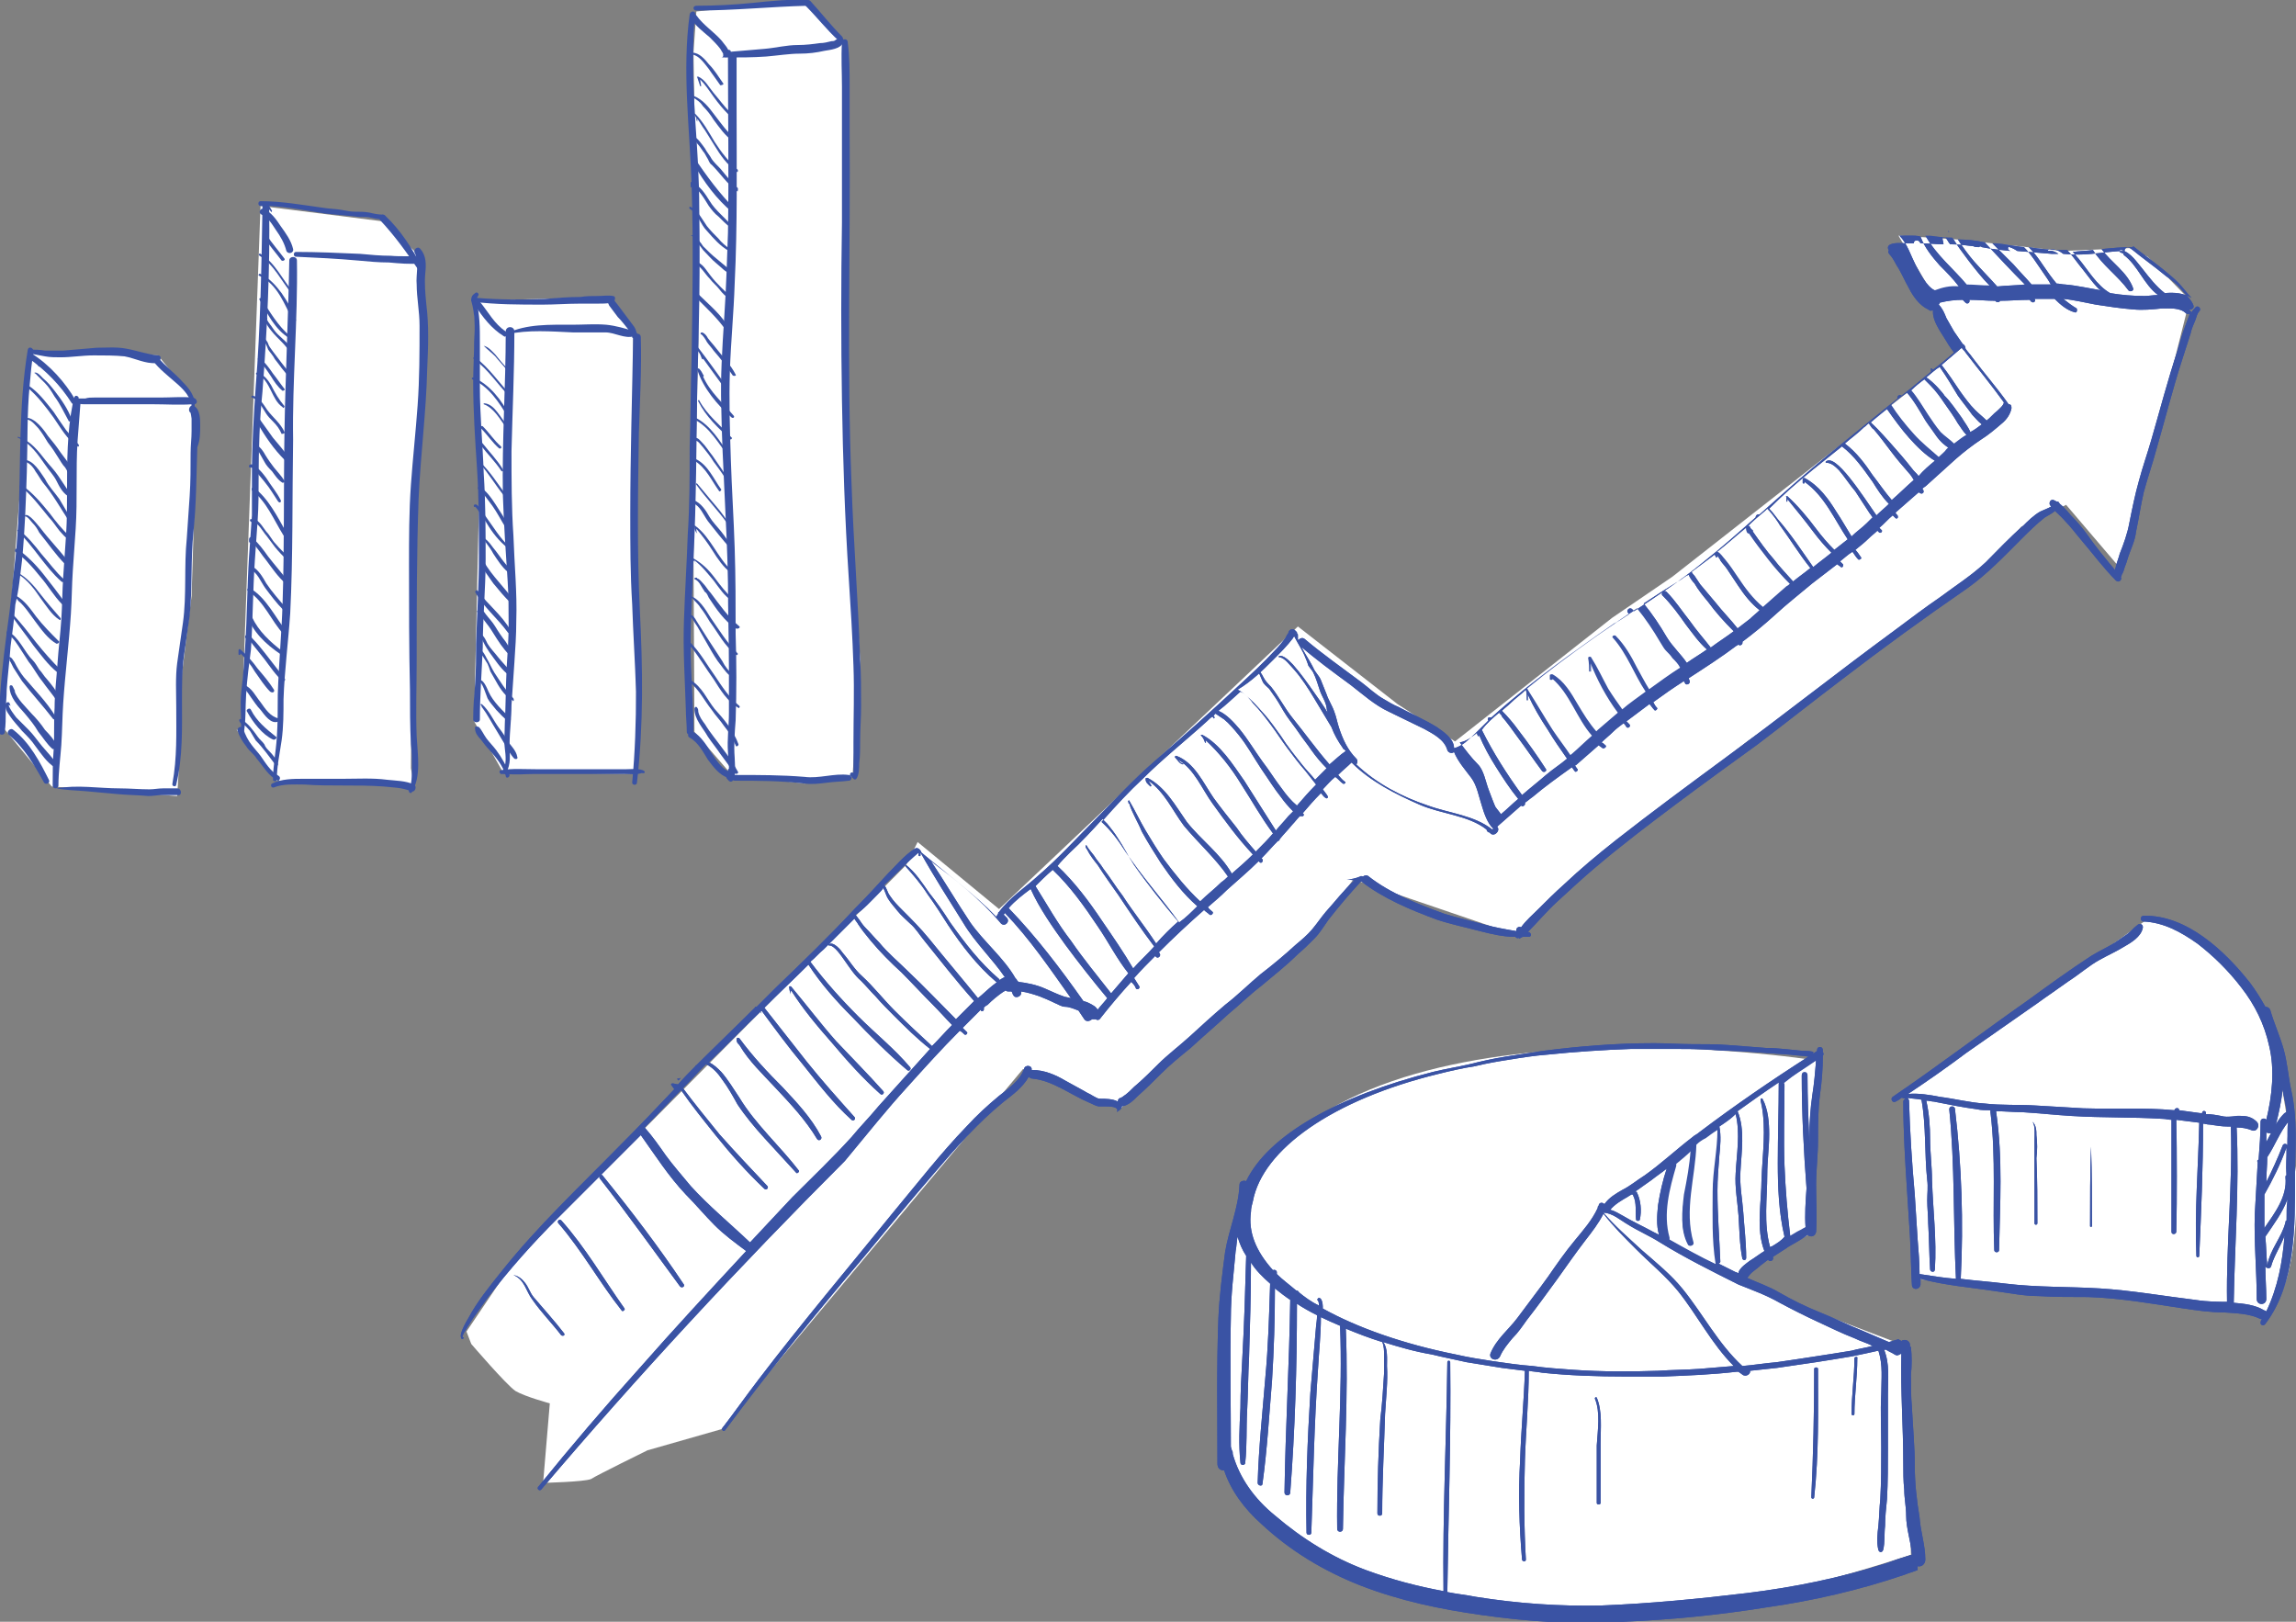 <?xml version="1.0" encoding="utf-8"?>
<!-- Generator: Adobe Illustrator 19.0.0, SVG Export Plug-In . SVG Version: 6.00 Build 0)  -->
<svg version="1.1" id="Layer_1" xmlns="http://www.w3.org/2000/svg" xmlns:xlink="http://www.w3.org/1999/xlink" x="0px" y="0px"
	 viewBox="0 0 239.7 169.3" enable-background="new 0 0 239.7 169.3" xml:space="preserve">
<rect x="0" y="0" width="239.7" height="169.3" fill="#808080" stroke="none"/>
<g>
	<path fill="#FFFFFF" d="M224.4,95.8L199.2,114l0.7,19.5l35.6,3.4l0.6,0.9c0,0,4.1-1.7,3.6-15.5l-2.2-13.2
		C237.5,109.2,233.1,97.2,224.4,95.8"/>
	<path fill="#FFFFFF" d="M189.6,110.7c0,0-50.3-8-60.1,15.2c0,0-3.2,23.5-1.7,27.5c0,0,14.9,27.7,71.7,8.9l-0.6-21.8l-18.3-7l8.9-5
		L189.6,110.7z"/>
	<path fill="#FFFFFF" d="M48.7,139l5.2-7.7l40.7-41l1.2-2.4l8.5,7l31.2-29.5l10.4,8.1l6,3.9l16.4-12.9l6.3-4.3L199.1,41l5.7-4.7
		l-2.8-5.2l-3.8-6.5l6.1,0.4l11,1.2l7-0.3l1.9,0.9l4.4,4.5l-7.1,28.2l-5.8-6.8L211,55l-5.8,6.4l-22.8,16L165,91.1l-6.1,6.7l-17.6-6
		l-4.9,6.5L117,115.7l-8.1-3.2l-2.1-0.9l-31.5,37.6l-7.7,2.2c0,0-5.3,2.6-5.9,3c-0.7,0.3-5,0.4-5,0.4l0.7-8.3c0,0-2.6-0.7-3.6-1.3
		c-1-0.7-4.6-4.9-4.6-4.9L48.7,139z"/>
	<polygon fill="#FFFFFF" points="0.2,75.8 5.4,82.1 18.5,83.1 18.7,79.8 19,70.3 20,62.2 20.4,49.2 20.4,43.5 20.3,42.5 19,40.2 
		16.5,37.1 9,36.6 3.2,36.7 	"/>
	<polygon fill="#FFFFFF" points="24.7,76.2 28.8,81.5 43.2,81.9 42.9,80.2 43.1,54.4 44.1,39.6 43.9,26.8 39.9,23.1 27.2,21.5 
		25.2,76.1 	"/>
	<polygon fill="#FFFFFF" points="49.5,31.4 50.1,48.4 49.5,75.3 52.5,80.6 66.5,80.8 66.2,43.1 66.1,35.1 63.5,31 	"/>
	<polygon fill="#FFFFFF" points="72.7,1.2 72.4,5.5 72.9,35.8 72.4,57.8 72.5,76.4 76.4,80.9 84,81.8 89,81.1 89.8,68.9 88.7,51.9 
		88.1,4.5 84.3,0 	"/>
	<path fill="#3A53A4" d="M166.7,145.9c-0.1-0.1-0.2,0-0.2,0.1c0.6,1.4,0.3,3.3,0.2,4.9c0,2,0,4,0,6c0,0.2,0.4,0.2,0.4,0
		c0-2.1,0-4.2,0-6.3C167.1,149.1,167.3,147.3,166.7,145.9"/>
	<path fill="#3A53A4" d="M193.6,141.8c0,1.9-0.3,3.8-0.3,5.8c0,0.2,0.3,0.2,0.3,0c0-1.9,0.3-3.8,0.3-5.8
		C194,141.6,193.6,141.6,193.6,141.8"/>
	<path fill="#3A53A4" d="M199.9,153c0-2-0.2-4.1-0.3-6.1c-0.1-1.1-0.1-2.3-0.1-3.4c0.1-0.9,0.1-1.9,0-2.9c0,0,0,0-0.1,0
		c0-0.1,0-0.2,0-0.2c0-0.3-0.3-0.6-0.7-0.5c-0.1,0-0.2,0.1-0.2,0.1c-0.1-0.1-0.2-0.1-0.3-0.2c-0.3,0.1-0.7,0.2-1,0.3
		c-0.9-0.4-1.9-0.8-2.8-1.2c-1.5-0.6-2.9-1.3-4.4-1.9c-1.5-0.6-2.9-1.3-4.3-2.1c-1-0.6-2.2-1-3.3-1.5c0,0,0.1-0.1,0.1-0.1
		c0.3-0.5,0.9-0.8,1.3-1.2c0.3-0.2,0.5-0.4,0.8-0.6c0,0,0,0,0,0c0.1,0.3,0.6,0.1,0.5-0.2c0,0,0-0.1,0-0.1c0.5-0.3,0.9-0.6,1.4-0.9
		c0.2-0.2,1.5-0.8,2.2-1.4c0.3,0.3,0.8,0.2,0.9-0.3c0.1-1.6,0-3.3,0-4.9c0-1.6,0.2-3.1,0.2-4.7c0-1.6,0-3.1,0.2-4.7
		c0.2-1.4,0.3-2.7,0.3-4.1c0.1-0.1,0.1-0.2,0-0.4c0-0.1,0-0.1,0-0.2c0-0.4-0.6-0.4-0.6,0c0,0,0,0.1,0,0.1c-0.1,0.1-0.3,0.2-0.4,0.3
		c0,0,0,0,0,0v-0.2c-0.4-0.1-0.8-0.1-1.1-0.1c-1.2-0.1-2.5-0.3-3.8-0.3c-1.3-0.1-2.6-0.2-3.9-0.3c-1.3-0.1-2.6-0.1-3.9-0.1
		c-1.3,0-2.6-0.1-3.9-0.1c-3.9,0-7.7,0.3-11.6,0.8c-1.3,0.2-2.6,0.4-3.9,0.6c-1.3,0.2-2.6,0.5-3.8,0.8c-1.3,0.3-2.6,0.5-3.8,0.8
		c-9.9,2.5-17.2,6.6-19.5,11.4c-0.3-0.1-0.7,0-0.7,0.4c-0.1,2.4-1.1,4.6-1.5,7c-0.3,2.3-0.6,4.6-0.7,6.9c-0.2,5.1-0.1,10.2-0.1,15.2
		c0,0.5,0.3,0.7,0.7,0.7c0.7,2.1,2.1,4,3.9,5.6c3,2.8,6.5,4.9,10.3,6.4c4.1,1.6,8.4,2.5,12.7,3.1c4.9,0.7,9.7,1,14.7,0.7
		c5-0.2,10-0.7,15-1.5c4.9-0.7,9.7-1.8,14.4-3.4c0.5-0.2,0.9-0.3,1.4-0.5c0,0,0-0.1,0-0.1c0-0.1,0-0.2,0-0.3
		c0.4,0.1,0.8-0.2,0.8-0.7c0-1.5-0.5-2.9-0.6-4.4C200.1,156.6,199.9,154.8,199.9,153 M185.8,136c1.3,0.7,2.7,1.4,4,2
		c1.3,0.6,2.5,1.2,3.8,1.7c0.6,0.3,1.3,0.5,1.9,0.8c-0.7,0.2-1.5,0.3-2.2,0.5c-1.2,0.2-2.5,0.4-3.8,0.6c-1.3,0.2-2.6,0.4-4,0.6
		c-1.2,0.1-2.4,0.3-3.6,0.4c-2.5-2.3-4.1-5.4-6.2-8c-1.2-1.5-2.8-2.8-4.3-4.1c-1.4-1.3-2.8-2.5-4-3.9c0.9,0,1.8,0.8,2.5,1.2
		c1.1,0.7,2.3,1.2,3.4,1.9c2.6,1.6,5.4,3,8.2,4.4C183,134.7,184.4,135.2,185.8,136 M170.5,124.8c0.4,0.8,0.2,1.7,0.3,2.5
		c0,0.2,0.4,0.2,0.4,0c0.2-0.9,0.1-2-0.3-2.8c0-0.1-0.1-0.1-0.2-0.1c0.6-0.4,1.1-0.8,1.7-1.2c0.5-0.4,1.1-0.8,1.6-1.2
		c-0.4,1.2-0.7,2.5-0.9,3.8c-0.1,1-0.2,2.1,0.1,3.1c-0.2-0.1-0.4-0.2-0.6-0.3c-1.1-0.6-2.2-1.1-3.2-1.7c-0.4-0.2-0.8-0.5-1.3-0.6
		c0.5-0.6,1.2-1,1.9-1.4c0.1-0.1,0.2-0.1,0.3-0.2C170.5,124.7,170.5,124.7,170.5,124.8 M176.3,129.9c0.1,0.3,0.6,0.1,0.5-0.2
		c-1-3.4,0.2-6.8,0.3-10.2c0.3-0.3,0.6-0.5,1-0.7c0.4-0.3,0.8-0.6,1.3-0.9c0,2.2-0.5,4.3-0.5,6.5c0,2.5-0.1,5,0.3,7.5c0,0,0,0,0,0.1
		c-1.7-0.8-3.3-1.7-4.9-2.6c0,0,0-0.1,0-0.2c-0.7-2.5,0-5.1,0.7-7.5c0-0.1,0-0.1,0-0.2c0.6-0.5,1.1-0.9,1.6-1.4
		c-0.1,1.6-0.4,3.2-0.7,4.7C175.6,126.4,175.4,128.4,176.3,129.9 M185,130.1c-0.1,0-0.2,0.1-0.2,0.1c-0.7-2.5-0.3-5.1-0.3-7.6
		c0-1.4,0.2-2.8,0.2-4.2c0-1.2-0.1-2.6-0.7-3.7c-0.1-0.1-0.2,0-0.2,0.1c0,0.2,0.1,0.4,0.1,0.6c0,0,0,0,0,0c0,0,0-0.1,0-0.1
		c0.5,2.6,0.1,5.2,0,7.8c0,2.4-0.6,5.2,0.3,7.5c-0.5,0.3-1,0.7-1.5,1c-0.4,0.3-1,0.7-1.2,1.2c0,0,0,0.1,0,0.1
		c-0.1,0-0.2-0.1-0.3-0.1c-0.6-0.3-1.2-0.6-1.8-0.9c0.1,0,0.2-0.1,0.2-0.2c-0.1-2.5-0.3-4.9-0.3-7.4c0-1.2,0.1-2.4,0.2-3.7
		c0.1-1,0.2-2,0-3c0.6-0.4,1.2-0.8,1.7-1.3c0,0,0,0,0,0c0,0,0,0,0,0c0,0,0,0,0,0c0.5,2,0.1,4.2,0,6.2c-0.1,1.4,0.2,3,0.3,4.4
		c0.1,1.5,0.1,3,0.4,4.5c0.1,0.2,0.4,0.2,0.4-0.1c0-1.6-0.2-3.2-0.3-4.7c-0.1-1.4-0.4-2.9-0.3-4.3c0.1-2,0.5-4.4-0.3-6.3
		c1.4-1,2.8-2,4.3-3c0,0,0,0,0,0c0,2.8-0.1,5.6-0.1,8.4c0,2.5,0.1,5.2,0.7,7.7C186,129.5,185.5,129.8,185,130.1 M189.2,114.3
		c-0.2,1.4-0.3,2.8-0.3,4.3c0,0.3,0,0.5,0,0.8c-0.1-2.4-0.2-4.8-0.2-7.2c0-0.4-0.6-0.4-0.6,0c0,3.9,0.2,7.9,0.5,11.8
		c-0.1,1.4-0.2,2.8-0.1,4.1c-0.1,0-0.1,0.1-0.2,0.1c-0.3,0.2-0.6,0.3-0.9,0.5c-0.2,0.1-0.3,0.2-0.5,0.3c-0.3-2.5-0.5-4.9-0.6-7.4
		c-0.1-2.8,0-5.6,0-8.4c0-0.1-0.1-0.2-0.1-0.2c1.1-0.8,2.3-1.5,3.4-2.3C189.5,111.9,189.4,113.1,189.2,114.3 M130.6,126.5
		c0-0.4,0.1-0.7,0.2-1.1c1-5.4,8.3-10.6,19.4-13.3c1.2-0.3,2.5-0.6,3.8-0.8c1.2-0.3,2.4-0.5,3.7-0.7c1.2-0.2,2.5-0.4,3.8-0.5
		c2.9-0.3,5.9-0.5,8.8-0.6c1.5,0,3,0,4.5,0c1.3,0,2.7,0,4,0.1c1.3,0.1,2.6,0.1,3.9,0.2c1.4,0.1,2.8,0.2,4.2,0.3
		c0.7,0.1,1.3,0.1,1.9,0.2c-3.9,2.5-7.7,5.1-11.4,7.9c-0.2,0.2-0.5,0.3-0.7,0.5c0,0,0,0,0,0c-1.7,1.3-3.3,2.8-5,4
		c-0.8,0.5-1.5,1.1-2.3,1.5c-0.7,0.4-1.4,0.8-1.9,1.5c-0.2-0.2-0.5-0.2-0.6,0.1c0,0,0,0,0,0.1c-0.1,0-0.1,0.1-0.1,0.2
		c-0.6,1.3-1.5,2.3-2.4,3.4c-1,1.2-1.9,2.5-2.8,3.8c-1,1.4-2.1,2.8-3.2,4.3c-0.9,1.2-2.2,2.2-2.8,3.7c-0.2,0.6,0.7,0.9,1,0.3
		c0.3-0.7,0.8-1.3,1.3-1.9c0.6-0.6,1-1.2,1.5-1.9c1.1-1.4,2.1-2.8,3.2-4.3c1-1.4,1.9-2.7,2.9-4c0.7-0.9,1.4-1.8,1.9-2.8
		c1,1.3,2.2,2.5,3.4,3.7c1.5,1.5,3.1,2.8,4.4,4.4c2,2.5,3.5,5.5,5.8,7.8c-1.2,0.1-2.4,0.2-3.6,0.3c-1.4,0.1-2.9,0.1-4.3,0.2
		c-3,0.1-5.9,0.1-8.8-0.1c-1.4-0.1-2.9-0.2-4.3-0.4c-1.4-0.1-2.7-0.3-4.1-0.5c-1.3-0.2-2.6-0.4-3.9-0.7c-5.5-1.1-10.3-2.8-13.9-4.8
		c0-0.3,0-0.7-0.2-1c-0.2-0.2-0.3-0.1-0.4,0.1c0,0,0,0,0,0c0.1,0,0.2,0.2,0.2,0.6c-0.8-0.4-1.5-0.9-2.1-1.4c0-0.1-0.2-0.2-0.3-0.2
		c-0.7-0.6-1.4-1.1-2-1.7c0-0.1,0-0.1,0-0.2c0-0.2-0.3-0.3-0.4-0.2C131.1,130.6,130.3,128.6,130.6,126.5 M196.9,163.2
		c-4.7,1.5-9.6,2.5-14.5,3.1c-5,0.6-10.1,1.1-15.2,1.3c-4.4,0.1-8.7-0.2-13.1-0.9c-1-0.2-2-0.3-3-0.5c0,0,0,0,0,0
		c0.1-8,0.4-16,0.3-24c0-0.2-0.3-0.2-0.3,0c-0.1,8-0.5,16-0.4,23.9c-2.7-0.5-5.4-1.2-8.1-2.2c-3.5-1.3-6.7-3.3-9.5-5.7
		c-2.1-1.7-3.7-3.9-4.4-6.4c0-0.2,0-0.3-0.1-0.4c0-0.1-0.1-0.3-0.1-0.4c0-4.5-0.1-9,0-13.5c0-2.3,0.3-4.6,0.5-6.9
		c0.1-0.5,0.1-1,0.2-1.5c0.2,0.7,0.5,1.4,0.9,2c-0.1,3.5-0.2,7.1-0.4,10.6c-0.1,1.8-0.2,3.6-0.2,5.3c-0.1,1.9-0.2,3.8,0,5.7
		c0,0.3,0.5,0.3,0.5,0c0.2-1.8,0.1-3.6,0.2-5.4c0.1-1.9,0.1-3.8,0.2-5.6c0.1-3.3,0.2-6.6,0.2-9.9c0.5,0.8,1.2,1.5,2,2.2
		c-0.1,3.3-0.2,6.6-0.5,9.8c-0.3,3.7-0.7,7.4-0.8,11c0,0.3,0.5,0.4,0.5,0.1c0.5-3.6,0.7-7.2,1-10.8c0.2-3.2,0.3-6.4,0.3-9.6
		c0.5,0.4,1,0.8,1.6,1.2c-0.1,6.7-0.5,13.4-0.6,20.1c0,0.4,0.6,0.4,0.6,0c0.5-6.5,0.7-13.1,0.7-19.7c0.6,0.4,1.3,0.8,2.1,1.2
		c0,0.5-0.1,1-0.1,1.1c-0.2,2.3-0.4,4.6-0.6,7c-0.3,4.9-0.5,9.7-0.4,14.6c0,0.3,0.5,0.3,0.5,0c0.2-5.7,0.3-11.4,0.7-17.1
		c0.1-1.8,0.3-3.6,0.3-5.4c0.6,0.3,1.3,0.6,2,0.9c0.3,7.1-0.4,14.1-0.3,21.2c0,0.4,0.6,0.4,0.6,0c0.1-7,0.6-13.9,0.3-20.9
		c1.2,0.5,2.5,1,3.8,1.4c0,0,0,0,0,0c0.2,0.4,0.2,1,0.2,1.4c0,0.6,0,1.2,0,1.8c-0.1,1.6-0.2,3.3-0.4,4.9c-0.2,3.3-0.3,6.5-0.3,9.8
		c0,0.3,0.5,0.3,0.5,0c0-3.5,0.2-6.9,0.3-10.4c0.1-1.7,0.3-3.4,0.2-5c0-0.7,0.1-1.9-0.4-2.5c1.6,0.5,3.3,1,5.1,1.3
		c1.2,0.3,2.3,0.5,3.6,0.8c1.2,0.2,2.5,0.4,3.7,0.6c0.8,0.1,1.6,0.2,2.4,0.3c-0.1,3.1-0.4,6.2-0.5,9.3c-0.2,3.5-0.1,6.9,0.2,10.4
		c0,0.2,0.4,0.3,0.4,0c-0.2-3.4-0.2-6.9-0.1-10.4c0.1-3.1,0.4-6.2,0.4-9.3c0.5,0.1,0.9,0.1,1.4,0.2c2.8,0.3,5.8,0.4,8.8,0.4
		c1.3,0,2.6,0,3.8,0c2.6-0.1,5.1-0.2,7.7-0.5c0.1,0,0.1,0,0.2,0c0.1,0.1,0.3,0.2,0.4,0.3c0.4,0.3,0.9-0.1,0.8-0.4
		c1-0.1,1.9-0.2,2.8-0.3c1.4-0.2,2.7-0.4,4.1-0.6c1.3-0.2,2.5-0.4,3.7-0.6c1-0.2,1.9-0.4,2.8-0.6c0.5,1.5,0.3,3,0.3,4.5
		c-0.1,1.9,0,3.7,0,5.6c0,1.8,0,3.6-0.1,5.4c-0.1,0.9-0.1,1.8-0.2,2.8c-0.1,0.8-0.2,1.7,0,2.5c0.1,0.3,0.4,0.3,0.5,0
		c0.2-0.8,0.1-1.7,0.2-2.5c0-0.9,0.1-1.8,0.2-2.8c0.1-1.8,0.1-3.6,0.1-5.4c0-1.9,0-3.7,0-5.6c0-1.6,0.2-3.1-0.4-4.6
		c0.1,0,0.1,0,0.2,0c0.3,0.2,0.6,0.3,0.9,0.5c0.3,0.2,0.5,0,0.7-0.1c-0.1,3.8,0.2,7.6,0.2,11.4c0,0.9,0,1.9,0.1,2.8
		c0,0.9,0.2,1.8,0.2,2.7c0,1.4,0.5,2.7,0.6,4.1C198.6,162.6,197.7,162.9,196.9,163.2"/>
	<path fill="#3A53A4" d="M189.4,142.9c0,4.5-0.1,9-0.3,13.4c0,0.2,0.3,0.2,0.3,0c0.5-4.5,0.4-9,0.4-13.4
		C189.8,142.7,189.4,142.7,189.4,142.9"/>
	<path fill="#3A53A4" d="M239.2,113.8c-0.3-1.4-0.4-2.9-0.8-4.3c-0.4-1.4-1-2.7-1.4-4.1c-0.1-0.2-0.3-0.3-0.5-0.3
		c-0.5-0.9-1-1.7-1.6-2.5c-2.6-3.3-6.6-7.1-11.1-7c-0.4,0-0.4,0.6,0,0.6c2.1,0.1,3.9,1.1,5.6,2.3c1.7,1.3,3.3,2.9,4.6,4.6
		c1.4,1.8,2.4,3.8,2.9,6.1c0.6,2.5,0.3,5.2-0.3,7.7c-0.1-0.2-0.6-0.2-0.6,0.2c0,1.3-0.1,2.6-0.2,3.9c0,0,0,0.1-0.1,0.1
		c-0.1,0.1,0,0.2,0,0.3c-0.1,1.8-0.2,3.6-0.3,5.3c-0.1,3,0.2,5.9,0.2,8.9c0,0.7,1,0.7,1,0c0-1.1-0.1-2.3-0.1-3.4
		c0.1,0.2,0.5,0.3,0.6,0c0.3-1.1,1-2.1,1.4-3.2c-0.2,2.7-0.7,5.4-1.9,7.9c0,0-0.1-0.1-0.2-0.1c-1-0.6-2.1-0.7-3.2-0.8c0,0,0,0,0,0
		c0,0,0,0,0,0c0.1-6.1,0.6-12.2,0.3-18.3c0.6,0,1.1,0.1,1.6,0.3c0.5,0.2,0.9-0.5,0.5-0.9c-0.4-0.4-0.9-0.6-1.5-0.6
		c-0.7,0-1.5,0.2-2.2,0c-0.5-0.1-1.1-0.2-1.6-0.2c0,0,0,0,0-0.1c0-0.3-0.4-0.3-0.4,0c0,0,0,0,0,0c-0.1,0-0.2,0-0.2,0
		c-0.7-0.1-1.5-0.2-2.2-0.3c0-0.3-0.4-0.3-0.5,0c-3.2-0.3-6.3-0.1-9.5-0.2c-1.7-0.1-3.4-0.2-5.1-0.3c-1.7-0.1-3.5,0-5.2-0.2
		c-1.6-0.1-3.1-0.5-4.7-0.7c-1-0.2-2.2-0.4-3.3-0.3c2.1-1.4,4.1-2.8,6.1-4.3c2.4-1.7,4.9-3.4,7.3-5.1c1.1-0.8,2.3-1.6,3.4-2.4
		c1.1-0.7,2.1-1.6,3.2-2.2c0.9-0.5,1.8-0.9,2.6-1.4c0.7-0.4,1.7-1,1.9-1.9c0.1-0.4-0.3-0.6-0.6-0.3c-0.4,0.3-0.6,0.6-1,0.9
		c-0.4,0.3-0.9,0.6-1.3,0.9c-0.8,0.5-1.7,0.9-2.5,1.4c-2.3,1.5-4.5,3.1-6.7,4.7c-4.7,3.3-9.3,6.8-14,10c-0.3,0.2,0,0.7,0.3,0.5
		c0.2-0.1,0.4-0.2,0.6-0.4c0.2,0,0.3,0.1,0.5,0.1c-0.1,0-0.3,0.1-0.3,0.3c0,3.2,0.2,6.3,0.4,9.4c0.1,1.6,0.2,3.1,0.3,4.7
		c0.1,1.7,0.1,3.4,0.2,5c0,0.6,0.8,0.6,0.9,0c0-0.2,0-0.4,0-0.6c2.6,0.7,5.3,0.9,7.9,1.3c1.5,0.2,2.9,0.5,4.4,0.5
		c1.7,0.1,3.5,0.1,5.2,0.1c3.3,0.1,6.7,0.7,10,1.2c1.4,0.2,2.7,0.4,4.1,0.4c1.3,0.1,2.7,0.1,3.9,0.7c0,0,0.1,0,0.1,0
		c0,0.1-0.1,0.2-0.1,0.4c0,0.3,0.4,0.3,0.5,0.1c3.2-4.2,3.1-10.3,3.1-15.4C239.6,119.9,239.9,116.9,239.2,113.8 M229.2,135.7
		c-3.3-0.4-6.7-1-10-1.2c-3.3-0.2-6.5-0.1-9.8-0.5c-1.6-0.2-3.1-0.3-4.7-0.5c0.3-5.9,0.1-11.9-0.6-17.7c0-0.4-0.6-0.4-0.6,0
		c0.6,5.9,0.4,11.8,0.7,17.7c-1.3-0.1-2.5-0.3-3.8-0.5c0-1.2-0.1-2.4-0.2-3.6c-0.1-1.6-0.2-3.2-0.3-4.7c-0.3-3.3-0.5-6.5-0.6-9.8
		c0-0.1-0.1-0.2-0.2-0.3c0.5,0.1,1,0.1,1.5,0.2c0.5,2.8,0.3,5.6,0.6,8.4c0.1,0.7,0,1.4,0,2.1c0,0.8,0.1,1.6,0.1,2.4
		c0.1,1.6,0.1,3.2,0.2,4.8c0,0.3,0.5,0.4,0.5,0c0.2-3.1-0.2-6.2-0.3-9.3c0-1.4-0.2-2.9-0.2-4.3c0-1.3-0.1-2.7-0.4-4
		c0.3,0,0.6,0.1,0.8,0.1c1.5,0.3,3,0.6,4.5,0.8c0.4,0.1,0.9,0.1,1.4,0.1c0,0,0,0.1,0,0.2c0.6,4.8,0.2,9.6,0.4,14.4
		c0,0.3,0.5,0.3,0.5,0c0.1-4.8,0.4-9.6-0.3-14.4c0-0.1,0-0.1-0.1-0.1c0.9,0,1.9,0.1,2.8,0.1c1.7,0.1,3.5,0.3,5.2,0.4
		c3.2,0.2,6.3,0.1,9.5,0.3c0.3,0,0.6,0.1,0.9,0.1c0,3.9,0,7.8,0,11.7c0,0.3,0.5,0.3,0.5,0c0.1-3.9,0-7.8,0-11.7
		c0.8,0.1,1.6,0.2,2.4,0.3c-0.1,4.6-0.5,9.3-0.3,13.9c0,0.2,0.3,0.2,0.3,0c0.2-4.6,0.4-9.2,0.4-13.8c0.2,0,0.4,0.1,0.7,0.1
		c0.7,0.1,1.2,0.2,1.9,0.2c0.1,0,0.2,0,0.3,0c0.2,6.1-0.5,12.2-0.4,18.3C231.7,135.9,230.5,135.9,229.2,135.7 M236.4,128.2
		c0-0.5,0-1,0-1.4c0-0.7,0-1.4,0-2.1c0.9-1.6,1.7-3.2,2.3-4.9c0,0,0,0,0,0c0,0.9-0.1,1.9,0,2.8c0,0,0,0.1,0,0.1
		c-0.1,0-0.1,0.1-0.1,0.2C238.8,124.9,237.5,126.6,236.4,128.2 M238.8,118.2c0,0.5,0,1,0,1.4c0-0.2-0.4-0.3-0.5,0
		c-0.5,1.3-1.1,2.6-1.7,3.8c0-0.9,0.1-1.7,0.1-2.6c0.8-1.2,1.3-2.6,2.2-3.7C238.8,117.5,238.8,117.8,238.8,118.2 M238.7,115.8
		c0,0.1,0,0.2,0,0.3c-0.1,0-0.1,0.1-0.2,0.1c-0.4,0.4-0.7,0.8-0.9,1.2c0.3-1.2,0.6-2.5,0.7-3.7C238.4,114.4,238.6,115.1,238.7,115.8
		 M236.6,118.2c0.1,0.1,0.3,0.1,0.5,0.1c-0.2,0.3-0.3,0.6-0.5,0.9C236.6,118.9,236.6,118.6,236.6,118.2 M238.6,127.6
		c-0.4,1.6-1.6,2.8-1.9,4.5c-0.1-1-0.1-2-0.2-3c0,0,0,0,0,0c0.8-1.2,1.8-2.5,2.3-3.9c0,0.7,0,1.5,0,2.2
		C238.6,127.5,238.6,127.5,238.6,127.6"/>
	<path fill="#3A53A4" d="M212.6,118.5c0-0.4,0-1-0.4-1.4c0,0,0,0,0,0c0.3,0.5,0.2,1.3,0.2,1.9c0,0.8,0,1.6,0,2.4c0,2.1,0,4.2,0,6.3
		c0,0.2,0.3,0.2,0.3,0c0-2.3,0-4.6-0.1-6.8C212.7,120.1,212.7,119.3,212.6,118.5"/>
	<path fill="#3A53A4" d="M218.3,119.7c-0.1,2.8-0.1,5.6-0.1,8.3c0,0.1,0.2,0.1,0.2,0C218.4,125.2,218.4,122.5,218.3,119.7
		C218.4,119.7,218.3,119.7,218.3,119.7"/>
	<path fill="#3A53A4" d="M94.7,113.5c1.8-2,3.6-4,5.5-5.9c0.2,0.1,0.4,0.3,0.5,0.4c0.2,0.1,0.4-0.2,0.2-0.3
		c-0.1-0.1-0.3-0.3-0.4-0.4c0.6-0.6,1.3-1.3,1.9-1.9c0,0,0,0,0,0.1c0.2,0.2,0.4-0.1,0.3-0.3c0,0,0,0,0,0c0.1-0.1,0.2-0.2,0.4-0.3
		c0.5-0.5,1.1-1,1.7-1.4c0.1,0,0.1-0.1,0.2-0.1c0.1,0.1,0.2,0.1,0.3,0.1c0.1,0,0.2,0,0.3,0c0.1,0.1,0.1,0.3,0.2,0.4
		c0.2,0.4,0.9,0.1,0.8-0.3c0,0,0-0.1,0-0.1c0.7,0.1,1.3,0.3,1.9,0.5c0.5,0.2,1,0.4,1.6,0.7c0.3,0.1,0.7,0.4,1.1,0.4
		c0.4,0,0.9,0.2,1.4,0.4c0.2,0.3,0.4,0.6,0.6,0.9c0.2,0.3,0.6,0.2,0.8,0c0,0,0.1,0,0.1,0c0.1,0,0.2,0,0.3,0c0.1,0.1,0.3,0.1,0.4,0
		c1.1-1.4,2.2-2.7,3.3-3.9c0.2,0.2,0.4,0.4,0.5,0.7c0.2,0.2,0.5-0.1,0.3-0.3c-0.2-0.3-0.3-0.5-0.5-0.8c0.7-0.8,1.5-1.6,2.2-2.3
		c0,0,0.1,0.1,0.1,0.1c0.2,0.2,0.5-0.1,0.4-0.3c0-0.1-0.1-0.1-0.1-0.2c1.5-1.5,3.1-3,4.7-4.4c0.2,0.2,0.4,0.3,0.6,0.5
		c0.2,0.1,0.4-0.2,0.3-0.3c-0.2-0.2-0.4-0.3-0.5-0.5c0.7-0.6,1.4-1.2,2-1.8c1.1-1,2.2-1.9,3.3-3c0,0,0,0,0.1,0.1
		c0.2,0.2,0.4-0.1,0.3-0.3c0,0,0,0-0.1-0.1c0,0,0,0,0,0c0.6-0.6,1.1-1.2,1.7-1.8c0.1,0,0.2-0.1,0.2-0.2c0.4-0.5,0.9-1,1.3-1.5
		c0.3-0.3,0.5-0.6,0.8-0.9c0.1,0,0.2,0,0.3,0c0.1,0,0.2-0.2,0-0.3c0,0,0,0,0,0c0.6-0.7,1.2-1.4,1.9-2.1c0.2,0.2,0.3,0.4,0.5,0.5
		c0.1,0.1,0.3,0,0.2-0.2c-0.1-0.2-0.3-0.4-0.5-0.7c0.4-0.4,0.8-0.9,1.3-1.3c0.3,0.2,0.5,0.5,0.8,0.7c0.1,0.1,0.4-0.1,0.2-0.2
		c-0.3-0.2-0.5-0.5-0.7-0.7c0,0,0.1-0.1,0.1-0.1c0.4-0.4,0.9-0.8,1.3-1.2c2,2,4.6,3.3,7.1,4.4c2.3,1,5.1,1.1,7,2.6
		c0,0.1,0.1,0.3,0.3,0.3c0,0,0.1,0.1,0.1,0.1c0.4,0.4,1.1-0.3,0.7-0.7c0,0,0,0,0,0c0.8-0.7,1.7-1.5,2.5-2.2c0,0,0,0,0,0
		c0.2,0.2,0.5-0.1,0.4-0.3c0,0,0,0,0,0c0.3-0.2,0.5-0.4,0.8-0.6c1.3-1.1,2.7-2.1,4.1-3.1c0.1,0.1,0.2,0.3,0.3,0.4
		c0.1,0.2,0.4-0.1,0.3-0.2c-0.1-0.1-0.2-0.3-0.3-0.4c0,0,0,0,0.1,0c0.8-0.7,1.6-1.4,2.4-2.1c0.1,0.1,0.3,0.2,0.4,0.3
		c0.2,0.1,0.5-0.2,0.3-0.3c-0.1-0.1-0.2-0.2-0.4-0.3c0.4-0.4,0.8-0.7,1.2-1.1c0.3-0.3,0.7-0.6,1.1-0.9c0.1,0.1,0.2,0.2,0.3,0.4
		c0.2,0.2,0.5-0.1,0.3-0.3c-0.1-0.1-0.2-0.2-0.3-0.3c0.8-0.6,1.6-1.2,2.4-1.8c0.2,0.2,0.3,0.4,0.5,0.6c0.1,0.2,0.4-0.1,0.3-0.2
		c-0.2-0.2-0.3-0.4-0.4-0.6c0,0,0,0,0,0c1.1-0.8,2.1-1.5,3.2-2.2c0,0.1,0.1,0.1,0.1,0.2c0.1,0.3,0.6,0.1,0.5-0.2
		c0-0.1-0.1-0.2-0.1-0.3c1.7-1.1,3.4-2.2,5-3.4c0.1,0,0.1-0.1,0.2-0.1c0,0,0,0,0,0c0.2,0.2,0.5-0.1,0.4-0.3c0,0,0,0,0,0
		c1.2-0.9,2.3-1.8,3.4-2.8c1.3-1.2,2.6-2.2,3.9-3.3c0.9-0.7,1.7-1.3,2.6-2c0.1,0.1,0.3,0.2,0.4,0.3c0.1,0.1,0.3-0.1,0.2-0.3
		c-0.1-0.1-0.2-0.2-0.3-0.3c0.4-0.3,0.8-0.7,1.3-1c0.2,0.3,0.4,0.6,0.6,0.8c0.1,0.1,0.4-0.1,0.3-0.2c-0.2-0.3-0.4-0.6-0.6-0.8
		c0.5-0.4,1-0.8,1.4-1.2c0.3-0.3,0.6-0.5,0.9-0.8c0.1,0.1,0.1,0.1,0.2,0.2c0.2,0.1,0.4-0.2,0.2-0.3c0,0-0.1-0.1-0.2-0.2
		c0.5-0.4,0.9-0.9,1.4-1.3c0.1,0.1,0.2,0.2,0.3,0.3c0.2,0.1,0.3-0.1,0.2-0.3c-0.1-0.1-0.2-0.2-0.2-0.3c0.8-0.7,1.6-1.4,2.4-2.1
		c0.1,0,0.1,0.1,0.2,0.1c0.2,0.1,0.4-0.1,0.3-0.3c0-0.1-0.1-0.1-0.1-0.2c0.1-0.1,0.3-0.2,0.4-0.3c1-0.9,2.1-1.9,3.1-2.8
		c0.8-0.7,1.7-1.4,2.6-2c0.8-0.5,1.5-1.1,2.2-1.7c0.5-0.4,0.9-1,1-1.6c0-0.3-0.1-0.4-0.3-0.4c-1.2-1.7-2.6-3.3-3.8-4.9
		c-0.2-0.3-0.5-0.6-0.7-0.9c0-0.2-0.1-0.4-0.3-0.5c-0.3-0.4-0.6-0.9-0.9-1.3c-0.3-0.5-0.5-0.9-0.8-1.4c-0.2-0.5-0.4-1-0.8-1.4
		c0.1-0.1,0.1-0.1,0.1-0.2c0.8-0.2,1.6-0.3,2.4-0.3c0.1,0.1,0.2,0.2,0.3,0.3c0.2,0.2,0.5,0,0.4-0.3c0.9,0,1.8,0.1,2.7,0.1
		c0,0,0.1,0.1,0.1,0.1c0.2,0.1,0.4,0,0.4-0.1c1,0,2-0.1,3.1-0.1c0.1,0.1,0.1,0.2,0.2,0.2c0.2,0.2,0.5-0.1,0.3-0.3c0,0,0,0,0,0
		c0.7,0,1.4,0,2.1,0c0.6,0.6,1.3,1.2,2.1,1.4c0.2,0.1,0.3-0.2,0.2-0.4c-0.5-0.3-0.9-0.6-1.4-1c1.1,0.1,2.3,0.4,3.4,0.6
		c1.3,0.2,2.6,0.4,3.9,0.5c1,0.1,2,0,3-0.1c0.8,0,1.9-0.1,2.5,0.5c0.1,0.1,0.3,0.1,0.4,0.1c-0.1,0.3-0.2,0.5-0.3,0.8
		c-0.4,1-0.7,2-1,3.1c-1,3-1.8,6.1-2.7,9.2c-0.4,1.4-0.9,2.8-1.3,4.3c-0.4,1.4-0.7,2.9-1,4.4c-0.2,1.1-0.6,2.2-1,3.2
		c-0.1,0.4-0.3,0.9-0.4,1.3c0,0.1-0.1,0.3-0.1,0.4c-1-1.2-2-2.4-2.9-3.7c-0.5-0.7-1.1-1.4-1.7-2c-0.5-0.6-1.1-1.3-1.8-1.6
		c-0.3-0.1-0.5,0.2-0.4,0.5c0.4,0.6,1.1,1.1,1.6,1.7c0.6,0.6,1.1,1.3,1.7,2c1.2,1.4,2.3,2.9,3.6,4.2c0.3,0.3,0.7-0.1,0.5-0.4
		c0.1,0,0.1-0.1,0.1-0.2c-0.1,0.3,0,0.1,0,0c0.1-0.1,0.1-0.2,0.2-0.4c0.1-0.4,0.3-0.8,0.4-1.2c0.3-1,0.8-1.9,0.9-2.9
		c0.3-1.4,0.5-2.8,0.8-4.1c0.4-1.5,0.9-2.9,1.3-4.4c0.9-3.1,1.7-6.3,2.7-9.4c0.3-0.9,0.6-1.9,0.9-2.8c0.1-0.5,0.3-0.9,0.5-1.4
		c0.1-0.3,0.2-0.7,0.4-0.9c0.3-0.3-0.2-0.7-0.4-0.4c-0.1,0.1-0.3,0.3-0.4,0.5c0,0-0.1-0.1-0.1-0.1c-0.1-0.1-0.1-0.1-0.2-0.2
		c0.2,0.1,0.6-0.1,0.5-0.4c-0.2-0.6-0.8-1.1-1.2-1.6c-0.5-0.6-1.1-1.1-1.7-1.5c-1.2-1-2.5-1.9-3.7-2.9c-0.3-0.2-0.6,0-0.6,0.3
		c-1.1,0-2.3,0.2-3.4,0.3c-1,0.1-2,0.1-3,0c-0.5-0.4-1.1-0.6-1.6-0.4c0,0,0,0.1,0,0.1c0.4-0.1,0.8,0.1,1.1,0.3c-0.2,0-0.5,0-0.7,0
		c-1.2-0.1-2.4-0.2-3.6-0.3c-0.3-0.2-0.5-0.3-0.8-0.4c-0.2-0.1-0.2,0.2-0.1,0.3c0.1,0,0.1,0.1,0.2,0.1c-1-0.1-2-0.2-3-0.4
		c0,0,0,0,0,0c-0.1-0.1-0.2-0.1-0.3,0c-0.2,0-0.4,0-0.6-0.1c-0.8-0.1-1.6-0.2-2.4-0.2c-0.2-0.2-0.3-0.5-0.5-0.7
		c-0.1-0.1-0.3-0.1-0.3,0.1c0,0.2,0.1,0.4,0.1,0.6c-0.8,0-1.6-0.1-2.4-0.1c-0.1-0.2-0.2-0.3-0.4-0.3c-0.2,0-0.3,0.1-0.3,0.3
		c0,0,0,0,0,0c-0.2,0-0.4,0-0.6,0c-0.6,0-1.3-0.1-1.8,0.1c-0.3,0.1-0.4,0.4-0.2,0.6c-0.1,0.1-0.1,0.3,0.1,0.5c0.4,0.4,0.6,1,0.9,1.4
		c0.4,0.7,0.7,1.4,1.1,2.1c0.4,0.8,1.1,1.8,2,2.2c0.1,0.1,0.3,0.2,0.4,0.1c0,0,0,0,0.1,0c0,0,0,0.1,0,0.2c0,0.9,0.7,1.9,1.2,2.7
		c0.3,0.5,0.6,1,1,1.5c-0.7,0.6-1.4,1.2-2.2,1.8c0,0-0.1-0.1-0.1-0.1c-0.1-0.1-0.2,0-0.1,0.1c0,0.1,0,0.1,0,0.2
		c-1,0.8-2,1.7-3.1,2.5c-0.2-0.2-0.5,0.1-0.4,0.3c-3.9,3.2-7.9,6.3-11.7,9.7c-0.9,0.8-1.8,1.6-2.7,2.4c-0.2,0-0.3,0-0.4,0.2
		c0,0.1,0,0.1,0,0.1c-1.8,1.6-3.6,3.2-5.5,4.7c-2.3,1.9-4.8,3.5-7.2,5.1c-0.1-0.1-0.1-0.1-0.2-0.2c-0.3-0.3-0.7,0.2-0.4,0.4
		c0,0,0.1,0.1,0.1,0.1c-0.5,0.3-1,0.7-1.6,1c-3.2,2.2-6.4,4.5-9.4,6.9c-1.1,0.9-2.3,1.9-3.4,2.9c-0.1,0-0.2,0-0.3,0
		c-0.1,0.1-0.1,0.3,0,0.3c-0.2,0.2-0.4,0.4-0.6,0.6c-0.5,0.5-1,1-1.6,1.5c-0.3,0.3-0.9,0.7-1.4,0.8c0-1-1.1-1.7-1.8-2.2
		c-1.3-0.8-2.7-1.4-4-2.1c-0.5-0.2-1-0.5-1.5-0.8c-0.9-0.5-1.6-1.2-2.4-1.8c-2-1.5-4-2.9-5.9-4.5c-0.4-0.3-0.9,0.2-0.6,0.6
		c1.7,1.5,3.5,2.8,5.4,4.2c1.3,1,2.5,2.1,4,2.8c1.2,0.6,2.5,1.2,3.7,1.8c0.9,0.5,2.1,1.1,2.4,2.2c0.1,0.3,0.5,0.4,0.7,0.2
		c0.4,1,1.2,1.9,1.8,2.7c0.6,0.8,0.8,2,1.1,2.9c0.2,0.7,0.6,1.9,1.2,2.4c0,0-0.1,0.1-0.1,0.1c-1.9-1.5-4.5-1.7-6.7-2.5
		c-2.7-0.9-5.4-2.3-7.5-4.3c0.1-0.1,0.2-0.4,0-0.6c-0.9-0.9-1.4-2-1.8-3.2c-0.2-0.6-0.3-1.2-0.5-1.7c-0.2-0.6-0.6-1.2-0.8-1.8
		c-0.2-0.5-0.4-1-0.6-1.5c-0.2-0.5-0.6-0.8-0.8-1.3c-0.5-1-1.2-1.9-1.6-3c0-0.1,0-0.2,0-0.4c0-0.1,0-0.1-0.1-0.2c0,0,0,0,0-0.1
		c0.1,0.1,0,0-0.1-0.1h0c0,0,0,0,0,0c0,0,0,0-0.1-0.1c0,0,0,0,0,0c-0.3-0.3-0.7,0-0.7,0.3c0,0,0,0,0,0c-0.1,0.1-0.2,0.3-0.3,0.5
		c-0.3,0.4-0.7,0.9-1.1,1.3c-1.2,1.3-2.5,2.5-3.8,3.7c-2.9,2.7-5.8,5.3-8.8,7.9c-2.2,1.9-4.2,4.1-6.3,6.2c-1.9,1.9-3.7,3.9-5.8,5.7
		c-1.3,1.2-3,2.3-4.1,3.8c-0.1,0-0.1,0.1-0.1,0.2c-0.1,0.1-0.1,0.2-0.2,0.3c-2.4-2.5-5.2-4.5-7.8-6.7c-0.1-0.3-0.4-0.6-0.7-0.4
		c-1.1,0.7-2,1.8-2.9,2.7c-1.1,1.2-2.2,2.4-3.4,3.6c-2.6,2.8-5.4,5.5-8.2,8.2c-0.7,0.7-1.3,1.3-2,2c-0.1,0-0.2,0-0.2,0.1
		c0,0,0,0,0,0c-2,2-4,3.9-6,5.9c0,0-0.1,0.1-0.1,0.1c0,0-0.1,0-0.1,0.1c-0.6,0.6-1.2,1.2-1.8,1.9c-0.2,0-0.4-0.1-0.6-0.1
		c-0.1,0-0.2,0.1-0.1,0.2c0.1,0.1,0.2,0.3,0.3,0.4c-1.8,1.9-3.6,3.8-5.5,5.7c-4.3,4.4-8.8,8.6-12.6,13.4c-1.2,1.5-2.5,3.1-3.4,4.8
		c-0.3,0.5-0.7,1.2-0.8,1.8c0,0.3,0.1,0.5,0.3,0.3c0,0,0-0.1,0-0.1c-0.3,0.1,0.1-0.6,0.2-0.7c0.2-0.4,0.5-0.8,0.8-1.3
		c0.5-0.7,1-1.4,1.5-2.1c2.2-2.9,4.7-5.7,7.3-8.3c2.6-2.6,5.2-5.2,7.8-7.8c0.3-0.3,0.6-0.6,0.9-0.9c1.5,2.1,2.9,4.3,4.7,6.2
		c1,1,2,2.2,3,3.2c1,1,2.1,1.8,3.3,2.7c0,0,0,0,0,0c-3.8,4.1-7.6,8.2-11.2,12.3c-3.6,4-7.1,8.1-10.5,12.3c-0.2,0.2,0.1,0.5,0.3,0.3
		c10.1-11.9,20.7-23.3,31.7-34.3C90.6,118.3,92.6,115.8,94.7,113.5 M218.5,26.1c1,1.6,2.6,2.7,3.7,4.2c0.1,0.2,0.6,0.1,0.5-0.2
		c-0.6-1.7-2.3-2.7-3.3-4.1c1-0.1,2.1-0.2,3.1-0.2c0.1,0,0.2,0,0.2-0.1c1,0.8,2.1,1.6,3.1,2.4c0.6,0.5,1.1,0.9,1.6,1.4
		c0.5,0.5,0.9,1.1,1.4,1.6c-0.8-0.5-1.8-0.6-2.8-0.5c-0.9-0.7-1.6-1.6-2.3-2.5c-0.6-0.7-1.2-1.7-2.2-2c0,0-0.1,0-0.1,0
		c-0.1,0-0.2,0.1-0.1,0.2c0.1,0.1,0.3,0.1,0.4,0.2c0,0,0,0,0,0.1c0,0,0,0,0,0c0,0,0,0,0,0c1.5,1.1,2.1,3.1,3.6,4.2
		c-0.5,0-1,0.1-1.4,0.1c-1.2,0-2.4-0.1-3.6-0.3c0,0,0,0,0,0c-1.4-0.8-2.3-2.4-3.3-3.6c-0.2-0.2-0.4-0.5-0.6-0.7
		C217.1,26.2,217.8,26.2,218.5,26.1 M215.3,26.1c0.2,0,0.4,0,0.5,0c0.5,0.5,0.9,1.1,1.3,1.6c0.5,0.6,1,1.3,1.5,1.9
		c0.2,0.2,0.4,0.5,0.7,0.7c-1.2-0.2-2.5-0.5-3.7-0.6c-0.3,0-0.6-0.1-0.9-0.1c-0.5-0.6-1-1.3-1.4-1.9c-0.4-0.6-0.9-1.3-1.5-1.9
		C213,26,214.2,26.1,215.3,26.1 M208.4,25.4c1,0.1,1.9,0.3,2.9,0.4c0.8,0.8,1.4,1.8,2.1,2.8c0.2,0.3,0.5,0.7,0.7,1.1
		c-0.7,0-1.3,0-2,0c-0.6-0.7-1.3-1.4-1.9-2.1c-0.7-0.7-1.5-1.5-2.2-2.2C208.1,25.4,208.2,25.4,208.4,25.4 M207.2,25.3
		c1.4,1.5,2.8,3,4.2,4.4c-0.9,0.1-1.9,0.1-2.8,0.2c0,0,0,0-0.1,0c-0.8-0.9-1.6-1.7-2.4-2.6c-0.6-0.7-1.2-1.5-1.7-2.3
		C205.3,25,206.3,25.1,207.2,25.3 M203.4,24.1c0,0,0.1,0.1,0.1,0.1c0,0-0.1,0-0.1,0C203.4,24.2,203.4,24.1,203.4,24.1 M203.8,24.8
		c0.5,0.8,1.1,1.6,1.7,2.4c0.7,0.9,1.4,1.8,2.2,2.6c-0.8,0-1.6-0.1-2.4-0.1c-1.4-1.7-3.2-3.1-4.3-5.1c0.2,0,0.3,0,0.5,0
		C202.2,24.7,203,24.8,203.8,24.8 M200,27.7c-0.5-1-0.9-2.3-1.7-3.1c0,0,0,0,0,0c0.1,0,0.1,0,0.2,0c0.3,0,0.7,0,1,0
		c0.3,0,0.7,0,1,0.1c0.4,1.1,1.2,2.1,2,3c0.7,0.7,1.4,1.4,2,2.2c-0.8,0-1.6,0.2-2.4,0.5C201.1,29.9,200.4,28.4,200,27.7 M184.1,63.4
		c-1.1-0.9-1.9-2-2.7-3.2c-0.4-0.6-0.8-1.2-1.3-1.8c-0.2-0.2-0.5-0.7-0.8-0.8c1-0.8,2-1.7,3-2.5c0,0,0,0,0,0.1
		c0,0.3,0.1,0.5,0.3,0.5c0.6,0.9,1.3,1.8,2,2.7c0.7,0.9,1.5,1.8,2.3,2.6c-0.1,0.1-0.2,0.2-0.4,0.3C185.7,61.9,184.9,62.7,184.1,63.4
		 M184.3,53.3c0.1-0.1,0.1-0.1,0.2-0.2c0.6,0.6,1.2,1.5,1.3,1.7c1.1,1.5,2,3,3.2,4.5c-0.6,0.5-1.2,0.9-1.8,1.4
		c-0.7-0.8-1.4-1.5-2-2.3c-0.8-0.9-1.5-1.9-2.2-2.9c0-0.1,0-0.2-0.1-0.2c-0.1-0.1-0.2-0.2-0.2-0.3c-0.1-0.1-0.1-0.1-0.2-0.1
		C183,54.4,183.7,53.8,184.3,53.3 M194.6,44.6c0.2-0.1,0.3-0.3,0.5-0.4c0.2,0.3,0.4,0.6,0.5,0.6c0.6,0.7,1.2,1.5,1.8,2.3
		c0.6,0.8,1.2,1.5,1.9,2.3c0.2,0.2,0.3,0.4,0.5,0.7c-0.8,0.7-1.5,1.4-2.3,2.1c-0.7-0.8-1.3-1.7-2-2.6c-0.8-1.2-1.7-2.4-2.9-3.3
		C193.3,45.7,194,45.2,194.6,44.6 M200.3,49.7c-0.2-0.3-0.5-0.5-0.7-0.8c-0.7-0.9-1.4-1.7-2.2-2.6c-0.1-0.1-1.3-1.5-2.1-2.2
		c0.6-0.5,1.2-1,1.7-1.4c0.7,1,1.5,2.1,2.3,3c0.8,0.9,1.7,1.8,2.7,2.4C201.4,48.6,200.8,49.1,200.3,49.7 M202.4,47.7
		c-0.9-0.8-1.8-1.5-2.6-2.4c-0.9-1-1.7-2-2.4-3.1c0.5-0.4,1.1-0.9,1.6-1.3c0.8,0.9,1.4,2,2,3c0.4,0.6,0.8,1.1,1.2,1.7
		c0.3,0.4,0.7,0.8,1.2,1.1c-0.1,0.1-0.1,0.1-0.2,0.2C203,47.2,202.7,47.4,202.4,47.7 M204,46.3c-0.4-0.4-1-0.8-1.4-1.2
		c-0.5-0.6-0.9-1.2-1.3-1.8c-0.6-0.9-1.1-1.8-1.8-2.6c0.5-0.4,0.9-0.7,1.4-1.1c0.2,0.2,0.4,0.4,0.6,0.6c0.6,0.6,1.1,1.3,1.5,1.9
		c0.5,0.7,1,1.4,1.4,2.1c0.3,0.4,0.5,0.8,0.9,1.2C204.9,45.6,204.4,46,204,46.3 M202.5,38.3c0.7,1,1.3,2,1.9,3c0.5,0.7,1,1.3,1.5,2
		c0.3,0.3,0.6,0.7,1,1c-0.4,0.3-0.8,0.6-1.2,0.8c-0.2-0.5-0.6-1-0.9-1.5c-0.6-0.8-1.1-1.6-1.8-2.3c-0.1-0.2-1.1-1.4-1.9-1.9
		C201.6,39,202,38.6,202.5,38.3 M204.8,36.3c0.1,0.2,0.3,0.3,0.4,0.5c1.3,1.7,2.7,3.4,4,5.2c0,0.3-0.5,0.7-0.7,0.9
		c-0.4,0.3-0.7,0.7-1.1,1c-0.4-0.4-0.8-0.7-1.2-1.1c-0.6-0.6-1.1-1.3-1.6-2c-0.6-0.9-1.2-1.8-1.9-2.7
		C203.4,37.5,204.1,36.9,204.8,36.3 M189.3,49c1-0.8,2-1.6,3-2.4c1.3,1,2.2,2.3,3.2,3.7c0.5,0.8,1,1.6,1.7,2.3
		c-0.4,0.4-0.9,0.8-1.3,1.2c-1.4-2-4.3-6.6-5.3-5.6c0,0,0,0.1,0,0.1c0.6,0,1,0.4,1.4,0.8c0.6,0.7,1.1,1.5,1.7,2.2
		c0.5,0.8,1,1.5,1.5,2.3c0.1,0.1,0.2,0.3,0.3,0.4c-0.2,0.2-0.4,0.4-0.6,0.6c-0.5,0.5-1.1,0.9-1.6,1.4c-0.5-0.8-1-1.7-1.6-2.6
		c-0.8-1.3-1.8-2.7-3.3-3.5c-0.1,0-0.2,0-0.2,0.1c0,0.1,0,0.2,0,0.4c0,0.1,0.2,0.1,0.2,0c0-0.1,0-0.1,0-0.1c2.1,1.5,3.1,3.9,4.5,6
		c-0.5,0.4-0.9,0.7-1.4,1.1c-0.7-0.7-1.3-1.4-1.9-2.2c-0.9-1.2-1.9-2.4-3-3.4c-0.1,0-0.2,0-0.1,0.1c0,0.1,0,0.2,0,0.4
		c0,0.1,0.1,0.1,0.1,0c0-0.1,0-0.1,0-0.2c0.9,1.1,1.8,2.2,2.7,3.4c0.6,0.8,1.2,1.5,1.9,2.2c-0.6,0.5-1.3,1-1.9,1.5
		c-1.2-1.7-2.3-3.4-3.7-5c-0.1-0.1-0.5-0.7-0.9-1.1C186.2,51.6,187.7,50.3,189.3,49 M179,57.9c0,0,0.1,0.1,0.1,0.2
		c0,0.1,0.2,0.1,0.2,0c0,0,0,0,0-0.1c0.1,0.2,0.3,0.4,0.3,0.5c0.2,0.3,0.5,0.6,0.7,0.9c0.4,0.6,0.8,1.2,1.2,1.8
		c0.6,0.9,1.3,1.8,2.2,2.5c-0.3,0.3-0.7,0.6-1,0.9c-0.4,0.3-0.9,0.7-1.3,1c-0.7-0.9-1.6-1.8-2.3-2.7c-0.5-0.6-1.1-1.3-1.6-1.9
		c-0.2-0.3-0.4-0.6-0.6-0.9c-0.1-0.1-0.2-0.2-0.3-0.4C177.4,59.1,178.2,58.5,179,57.9 M175.5,60.5c0.3-0.2,0.5-0.4,0.8-0.5
		c0.1,0.3,0.4,0.7,0.6,0.9c0.4,0.7,0.9,1.3,1.4,1.9c0.8,1.1,1.7,2.1,2.7,3.1c-0.8,0.6-1.6,1.1-2.4,1.7c-0.7-0.9-1.5-1.8-2.2-2.8
		c-0.8-1-1.5-2.1-2.4-3c-0.3-0.3-0.7,0.2-0.4,0.4c0.9,0.9,1.7,2,2.4,3c0.7,0.9,1.3,1.8,2.2,2.6c-0.7,0.5-1.4,0.9-2.1,1.4
		c-0.6-0.9-1.5-1.7-2.1-2.7c-0.7-1.2-1.5-2.4-2.4-3.5C172.8,62.2,174.2,61.3,175.5,60.5 M170.9,63.5c0.9,1.1,1.7,2.3,2.4,3.5
		c0.2,0.3,0.4,0.7,0.6,0.9c0.3,0.3,0.5,0.5,0.7,0.8c0.3,0.3,0.6,0.6,0.8,1c-1.1,0.7-2.2,1.5-3.3,2.3c-0.5-0.8-0.9-1.6-1.3-2.3
		c-0.6-1.2-1.3-2.4-2.2-3.3c-0.1-0.2-0.4,0.1-0.2,0.2c1.5,1.7,2.2,3.8,3.4,5.6c-0.8,0.6-1.7,1.2-2.5,1.9c-0.5-0.7-1-1.4-1.5-2.2
		c-0.6-1.1-1.1-2.2-1.8-3.3c-0.1-0.1-0.2,0-0.2,0.1c0.1,0.5,0.1,1,0.1,1.4c0,0,0.1,0,0.1,0c0-0.3,0-0.7,0-1c0.7,1.8,1.7,3.7,2.9,5.3
		c-0.7,0.6-1.4,1.2-2.1,1.8c-0.1,0.1-0.2,0.2-0.2,0.2c-0.8-0.9-1.4-1.9-2-2.9c-0.7-1.2-1.4-2.4-2.6-3.1c-0.1,0-0.2,0-0.2,0.1
		c0,0.1,0,0.2,0,0.4c0,0.1,0.2,0.1,0.2,0c0,0,0-0.1,0-0.1c1.9,1.6,2.6,4.2,4.2,6c-0.7,0.6-1.4,1.3-2.1,1.9c-0.1,0.1-0.2,0.1-0.2,0.2
		c-0.6-0.9-1.3-1.8-1.9-2.7c-0.9-1.4-1.7-2.8-2.6-4.2c0,0,0-0.1-0.1-0.1c2.2-1.8,4.5-3.5,6.9-5.2C167.9,65.6,169.4,64.5,170.9,63.5
		 M156.5,74.4c0.2,0.2,0.3,0.3,0.3,0.4c0.6,0.7,1.1,1.4,1.6,2.1c0.9,1.2,1.7,2.4,2.6,3.6c0.2,0.2,0.5,0,0.4-0.2
		c-0.9-1.4-1.9-2.8-2.9-4.1c-0.5-0.7-1.1-1.4-1.7-2c0,0,0,0,0,0c0.3-0.3,0.6-0.5,0.9-0.8c0.5-0.5,1.1-0.9,1.6-1.4c0,0,0,0,0,0
		c0.1,0.4,0.1,0.7,0.1,1.1c0,0,0.1,0,0.1,0c0-0.2,0-0.4,0-0.6c0.6,1.3,1.3,2.5,2.1,3.7c0.6,1,1.3,2,2,3c-0.7,0.6-1.5,1.1-2.2,1.7
		c-0.8,0.7-1.7,1.4-2.5,2.1c-1.6-2.2-3-4.4-4.2-6.8C155.2,75.5,155.8,75,156.5,74.4 M155.4,82.4c-0.3-0.8-0.5-2-1.1-2.6
		c-0.7-0.7-1.3-1.5-1.9-2.3c0.7-0.1,1.3-0.6,1.8-1c0,0.1,0,0.2,0.1,0.3c0,0.1,0.1,0.1,0.1,0c0,0,0,0,0-0.1c0.5,1.2,1.1,2.3,1.8,3.4
		c0.7,1.1,1.4,2.2,2.3,3.3c-0.6,0.5-1.2,1.1-1.8,1.6c-0.2-0.3-0.4-0.5-0.6-0.8C155.8,83.5,155.6,82.9,155.4,82.4 M129.5,72.2
		c0.5,0.2,1.2,1,1.3,1.2c0.7,0.7,1.3,1.5,1.9,2.3c0.6,0.8,1.1,1.6,1.7,2.4c0.6,0.8,1.2,1.6,1.9,2.4c0.4,0.5,0.7,0.9,1.1,1.4
		c-0.7,0.7-1.4,1.5-2,2.2c-0.6-0.5-1.1-1.1-1.6-1.8c-0.7-0.9-1.3-1.9-2-2.8c-0.8-1.1-1.5-2.3-2.4-3.4c-0.6-0.7-1.3-1.5-2.2-1.9
		C128,73.6,128.7,72.9,129.5,72.2 M132.9,68.9c0.7-0.7,1.5-1.5,2.1-2.3c0-0.1,0.1-0.1,0.1-0.2c0.4,0.8,0.9,1.5,1.2,2.3
		c0.1,0.2,0.2,0.5,0.3,0.8c0.2,0.3,0.4,0.5,0.5,0.7c0.3,0.6,0.5,1.3,0.7,1.9c0.2,0.6,0.6,1.1,0.7,1.8c0,0.2,0.1,0.4,0.1,0.5
		c-0.4-0.7-0.9-1.4-1.4-2.1c-0.7-1-1.4-2-2.2-2.9c-0.3-0.3-1-1.1-1.5-0.9c0,0,0,0.1,0,0.1c0.6,0,1.2,0.9,1.6,1.3
		c0.8,0.9,1.5,2,2.1,3c0.6,1,1.2,2,1.8,3c0.3,0.8,0.7,1.5,1.2,2.2c0,0,0,0,0,0c0,0,0,0.1,0.1,0.1c0.1,0.1,0.1,0.1,0.2,0.2
		c-0.6,0.4-1.1,0.9-1.7,1.4c-1.4-1.6-2.6-3.3-3.9-4.9c-0.8-1-1.4-2.2-2.2-3.2c-0.3-0.3-0.6-0.6-0.8-1c-0.1-0.2-0.2-0.4-0.4-0.6
		c0-0.1-0.1,0-0.1,0.1c0,0,0,0,0,0c0,0,0,0,0,0c0,0.1,0.1,0.2,0.1,0.2c0.1,0.2,0.2,0.5,0.3,0.7c0.1,0.3,0.5,0.6,0.7,0.8
		c0.2,0.3,0.5,0.7,0.7,1c0.4,0.6,0.7,1.2,1.1,1.8c0.4,0.6,0.9,1.2,1.3,1.8c0.4,0.6,0.9,1.2,1.3,1.8c0.5,0.7,1,1.3,1.6,1.9
		c-0.4,0.4-0.8,0.8-1.2,1.2c-0.4-0.5-0.9-1-1.3-1.5c-0.8-1-1.6-2-2.3-3.1c-0.5-0.7-1-1.4-1.5-2c-0.2-0.2-2-2.4-3-2.8
		C130.7,71.1,131.8,70,132.9,68.9 M119.3,81.3c2.1-2.1,4.5-4,6.7-6c0.2-0.2,0.4-0.4,0.6-0.5c0,0.1,0.1,0.1,0.1,0.2
		c0,0,0.1,0,0.1-0.1c0-0.1-0.1-0.1-0.1-0.2c0.1-0.1,0.1-0.1,0.2-0.2c0.3,0.2,0.6,0.4,0.9,0.6c0.6,0.5,1,1,1.5,1.6
		c0.9,1.1,1.6,2.4,2.4,3.6c0.7,1,1.3,2,2.1,3c0.2,0.3,0.7,0.9,1.2,1.4c-0.2,0.2-0.3,0.3-0.5,0.5c-0.4,0.5-0.9,1-1.3,1.5
		c-1.1-1.7-2.2-3.5-3.3-5.2c-1.2-1.7-2.5-3.8-4.4-4.8c-0.1,0-0.2,0.1-0.1,0.1c0.2,0.2,0.3,0.4,0.4,0.7c0,0.1,0.1,0,0.1,0
		c0-0.1,0-0.2-0.1-0.3c1.5,1.4,2.7,2.9,3.8,4.7c1.1,1.7,2.1,3.5,3.3,5.1c-0.5,0.6-1,1.1-1.6,1.7c-0.1,0.1-0.1,0.1-0.2,0.2
		c-0.7-0.8-1.4-1.6-2-2.5c-0.8-1-1.6-2-2.4-3.1c-1.1-1.6-2-3.7-3.9-4.4c-0.1,0-0.2,0.1-0.1,0.2c0.3,0.3,0.4,0.6,0.8,0.7
		c0,0,0.1-0.1,0-0.1c-0.2,0-0.3-0.2-0.5-0.4c1.7,1,2.5,3.1,3.6,4.6c1.3,1.8,2.6,3.6,4.2,5.3c-0.7,0.7-1.4,1.3-2.2,2
		c-1.2-2.1-3.2-3.5-4.7-5.4c-1.2-1.7-2.2-3.6-4.1-4.6c-0.1,0-0.2,0-0.2,0.1c0,0.4,0.2,0.5,0.5,0.8c0,0,0.1,0,0.1-0.1
		c-0.1-0.2-0.2-0.3-0.3-0.5c1.7,1.2,2.5,3.1,3.7,4.7c1.5,1.8,3.3,3.4,4.6,5.3c-0.2,0.2-0.4,0.4-0.7,0.6c-0.7,0.7-1.5,1.3-2.2,2
		c-1.4-1.3-2.6-2.8-3.8-4.4c-0.7-1-1.3-2-1.9-3c-0.6-1-1.1-2.1-1.7-3.1c0-0.1-0.2,0-0.1,0.1c0,0.1,0,0.2,0.1,0.2
		c0.3,1,0.9,1.9,1.3,2.9c0.6,1.1,1.3,2.2,2,3.3c1.1,1.6,2.3,3.2,3.8,4.5c-0.6,0.6-1.2,1.2-1.9,1.7c-1.8-2.5-3.9-4.8-5.6-7.4
		c-0.7-1.1-1.5-2.2-2.5-3.1C116.6,84,117.9,82.6,119.3,81.3 M111.7,89c1.2-1.1,2.3-2.3,3.4-3.5c0.2,0.2,0.3,0.3,0.5,0.5
		c0.4,0.5,0.8,1,1.1,1.5c0.6,0.9,1.1,1.9,1.7,2.8c1.4,2,3,4,4.6,5.9c-0.8,0.7-1.6,1.5-2.3,2.3c-1.1-1.7-2.4-3.3-3.5-5
		c-0.7-0.9-1.3-1.9-2-2.8c-0.3-0.5-0.7-0.9-1-1.4c-0.3-0.4-0.6-0.7-0.8-1.1c0,0,0,0,0,0h0h0c0,0,0,0,0,0c-0.1,0.2-0.1,0.2,0.1,0.5
		c0.3,0.6,0.7,1.1,1.1,1.6c0.7,1.1,1.5,2.2,2.2,3.2c1.2,1.8,2.4,3.6,3.7,5.3c-0.7,0.8-1.5,1.5-2.2,2.3c-1-1.7-2.1-3.3-3.2-4.9
		c-1.4-2.1-2.9-4.1-4.7-5.8C110.7,90,111.2,89.5,111.7,89 M109.9,90.8c1.8,1.7,3.3,3.8,4.7,5.9c1.1,1.6,2,3.4,3.2,4.9
		c-0.6,0.7-1.2,1.4-1.8,2.1c-1.4-1.8-2.9-3.6-4.2-5.5c-1.4-1.8-2.5-3.8-3.7-5.7C108.6,92,109.2,91.4,109.9,90.8 M107.6,92.8
		c0.9,2,2.3,4,3.6,5.8c1.4,1.9,2.9,3.8,4.4,5.6c-0.3,0.4-0.7,0.8-1,1.2c-0.1-0.1-0.2-0.3-0.4-0.4c-0.3-0.2-0.7-0.4-1.1-0.5
		c-2.4-3.4-4.9-6.7-7.8-9.7C106,94,106.8,93.4,107.6,92.8 M104.5,96.4c0.4,0.4,1-0.2,0.6-0.6c-0.1-0.1-0.2-0.2-0.3-0.3
		c0-0.1,0.1-0.1,0.1-0.2c2.6,2.7,4.7,5.8,6.9,8.9c-0.3-0.1-0.6-0.1-0.8-0.2c-0.6-0.2-1.2-0.5-1.9-0.8c-0.9-0.4-1.9-0.6-2.8-0.7
		c0,0,0-0.1-0.1-0.1c0-0.1-0.1-0.2-0.2-0.3c-1.2-2.1-3.3-3.8-4.7-5.8c-1.4-2.1-2.7-4.3-4.1-6.4C99.8,91.9,102.4,93.9,104.5,96.4
		 M95.9,89c0,0.1,0,0.2,0,0.3c0,0.1,0.2,0.1,0.2,0c0-0.1,0-0.2,0-0.3c1.4,2.5,3,5,4.5,7.4c1.2,2,3,3.7,4.3,5.6
		c-0.5,0.2-1,0.7-1.3,0.9c-0.5,0.4-1,0.9-1.5,1.3c-1.7-2.1-3.4-4.1-5.1-6.2c-0.9-1.1-1.8-2-2.8-3c-0.5-0.5-0.9-0.9-1.3-1.5
		c-0.3-0.4-0.3-0.8-0.6-1.1C93.5,91.3,94.6,90.1,95.9,89 M91.7,93.3c0.2-0.2,0.4-0.4,0.5-0.6c0.2,0.3,0.3,0.8,0.5,1.1
		c0.3,0.5,0.7,0.9,1,1.3c0.4,0.5,0.9,0.9,1.3,1.3c0.6,0.5,1,1.2,1.5,1.8c1.7,2.1,3.4,4.3,5.2,6.3c-0.6,0.6-1.2,1.2-1.7,1.7
		c-0.1,0.1-0.1,0.1-0.2,0.2c-1.7-1.7-3.3-3.4-5-5c-1-1-2.1-1.9-3-3c-0.5-0.5-0.9-1-1.4-1.5c-0.3-0.3-0.5-0.6-0.7-0.9
		c-0.1-0.1-0.2-0.3-0.4-0.5C90.2,94.9,90.9,94.1,91.7,93.3 M70.7,112.6c0.1,0,0.2,0,0.4-0.1c-0.1,0.1-0.1,0.2-0.2,0.2
		C70.8,112.8,70.7,112.7,70.7,112.6 M78.3,129.7C78.3,129.7,78.3,129.7,78.3,129.7c-2.1-2-4.3-3.8-6.2-5.9c-0.9-1.1-1.8-2.1-2.6-3.2
		c-0.7-1-1.4-2-2.2-2.9c1.3-1.3,2.5-2.6,3.8-3.9c1.1,1.6,2.4,3.2,3.6,4.7c1.6,2,3.3,3.9,5.1,5.6c0.2,0.2,0.5-0.1,0.3-0.3
		c-1.7-1.8-3.4-3.6-5-5.4c-1.3-1.6-2.6-3.2-3.8-4.8c0.8-0.8,1.6-1.7,2.4-2.5c0.7,0.3,1.3,1,1.7,1.6c0.6,0.8,1.1,1.7,1.6,2.6
		c0.8,1.2,1.8,2.4,2.8,3.5c1.1,1.2,2.2,2.4,3.3,3.6c0.1,0.2,0.4-0.1,0.3-0.2c-2-2.6-4.5-4.8-6.2-7.6c-0.6-0.9-1.2-1.9-1.9-2.7
		c-0.4-0.4-0.8-0.8-1.3-1c0,0,0.1-0.1,0.1-0.1c1.8-1.7,3.5-3.5,5.3-5.2c0,0.1,0.1,0.1,0.1,0.2c0,0,0,0,0,0c-0.1-0.1-0.1-0.1-0.1-0.2
		c0.1,0,0.1-0.1,0.1-0.1c1.4,1.9,2.8,3.8,4.3,5.6c1.6,2,3.2,4.1,5.1,5.8c0.2,0.2,0.5-0.1,0.3-0.3c-1.7-1.9-3.4-3.8-5-5.8
		c-1.5-1.9-2.9-3.7-4.4-5.6c1.5-1.5,3.1-3,4.6-4.5c1.3,2,2.9,3.8,4.6,5.5c1.8,1.9,3.7,3.8,5.7,5.5c0.2,0.2,0.5-0.1,0.3-0.3
		c-1.6-1.9-3.6-3.5-5.4-5.3c-1.8-1.8-3.5-3.7-5-5.7c0.5-0.4,0.9-0.9,1.4-1.3c1.1-1.1,2.1-2.1,3.2-3.2c0.1,0.2,0.3,0.4,0.4,0.6
		c0.4,0.6,0.8,1.1,1.3,1.7c1,1.2,2.1,2.3,3.2,3.3c1.1,1.1,2.2,2.3,3.3,3.4c0.7,0.7,1.3,1.4,2,2.1c-0.7,0.7-1.4,1.5-2.1,2.2
		c-1.3-1.2-2.6-2.4-3.9-3.7c-1.2-1.2-2.2-2.5-3.4-3.6c-0.8-0.7-1.3-1.6-2-2.4c-0.2-0.3-1-1.3-1.5-0.9c0,0,0,0.1,0,0.1
		c0.6-0.1,1.4,1.2,1.7,1.6c0.5,0.7,1,1.5,1.7,2.1c0.5,0.5,1,1.1,1.5,1.6c0.6,0.7,1.3,1.4,1.9,2c1.2,1.2,2.4,2.4,3.8,3.5
		c-1.8,2-3.6,4-5.4,6c-0.9,1.1-1.9,2.1-2.8,3.2c-2,2.2-4.1,4.2-6.2,6.3C81.2,126.6,79.8,128.1,78.3,129.7"/>
	<path fill="#3A53A4" d="M131.7,102.9c1.3-1.1,2.6-2.1,3.8-3.3c0.6-0.5,1.1-1,1.7-1.6c0.6-0.6,1-1.3,1.5-2c1.1-1.4,2.2-2.7,3.4-4
		c2.3,1.8,5.2,3,7.9,4c1.5,0.5,3,0.8,4.5,1.2c1.2,0.3,2.4,0.6,3.7,0.6c0.1,0.1,0.2,0.2,0.4,0.1c0,0,0,0,0,0.1c0,0,0,0,0,0
		c0.2-0.1,0.3-0.2,0.4-0.2c0.2,0,0.4,0,0.6,0c0,0,0,0,0,0c0.3,0,0.3-0.4,0-0.5c0,0-0.1,0-0.1,0c1-1,2-2.2,3.1-3.2
		c1.3-1.2,2.6-2.4,3.9-3.5c2.7-2.3,5.6-4.5,8.4-6.6c2.8-2.1,5.7-4.2,8.6-6.3c2.9-2.2,5.8-4.5,8.7-6.7c4.3-3.3,8.7-6.5,13.2-9.6
		c2.1-1.5,3.8-3.3,5.6-5.1c0.8-0.8,1.6-1.6,2.5-2.3c0.5-0.3,1.4-0.7,1.5-1.4c0-0.3-0.4-0.3-0.5-0.1c-0.1,0.4-1.1,0.7-1.5,0.9
		c-0.7,0.4-1.3,1-1.8,1.5c-1.4,1.2-2.6,2.5-3.9,3.8c-1.5,1.4-3.1,2.4-4.7,3.6c-1.6,1.1-3.2,2.3-4.8,3.5c-6,4.4-11.8,9-17.8,13.4
		c-3.8,2.8-7.6,5.6-11.3,8.5c-1.9,1.5-3.7,3-5.5,4.7c-0.9,0.8-1.7,1.6-2.6,2.5c-0.6,0.6-1.3,1.2-1.8,1.9c-0.2-0.1-0.5,0-0.5,0.3
		c0,0,0,0,0,0.1c-1.2-0.2-2.3-0.4-3.4-0.7c-1.4-0.4-2.8-0.7-4.1-1.1c-2.7-1-5.6-2.1-7.9-3.9c-0.2-0.2-0.5-0.1-0.6,0
		c-0.1,0-0.2-0.1-0.3,0c-0.5,0.2-0.9,0.3-1.4,0.3c0,0,0,0,0,0c0.3,0,0.6,0.1,0.8,0.1c-1.1,1-2,2.2-3,3.3c-0.5,0.6-0.9,1.2-1.4,1.8
		c-0.5,0.6-1.1,1.1-1.7,1.6c-1.2,1.1-2.4,2.1-3.7,3.1c-1.2,1-2.4,2.2-3.7,3.2c-1.3,1.1-2.5,2.2-3.7,3.3c-1.1,1-2.3,1.9-3.3,2.9
		c-0.7,0.7-1.4,1.4-2.2,2.1c-0.4,0.3-0.7,0.7-1.1,1c-0.1,0.1-0.3,0.2-0.4,0.3c-0.2,0.1-0.3,0.2-0.1,0.1c-0.3,0-0.4,0.2-0.4,0.4
		c-0.5-0.3-1.3-0.3-1.9-0.3c-0.2,0-0.5-0.2-0.7-0.3c-0.3-0.2-0.6-0.3-0.9-0.5c-0.7-0.4-1.3-0.7-2-1.1c-1-0.6-2.2-1.1-3.4-1.1
		c0,0,0,0-0.1,0c0.1-0.5-0.7-0.6-0.8-0.1c-0.4,1.2-1.7,2.1-2.6,2.8c-1.2,1-2.3,2-3.4,3.2c-2.7,2.8-5.1,5.9-7.6,8.9
		c-4.7,5.8-9.6,11.6-14.1,17.5c-1.3,1.7-2.5,3.4-3.8,5.1c-0.1,0.2,0.2,0.4,0.3,0.2c4.6-6.2,9.5-12.2,14.5-18.1
		c2.4-2.9,4.8-5.8,7.3-8.7c2.3-2.7,4.6-5.3,7.3-7.5c0.9-0.7,2-1.5,2.6-2.6c0.1,0.1,0.2,0.2,0.4,0.2c2.1,0.2,4,1.7,5.9,2.5
		c0.3,0.1,0.7,0.4,1.1,0.4c0.2,0,0.5,0,0.7,0c0.3,0,1.4,0,1.1,0.6c0,0,0,0,0,0c0.2-0.2,0.4-0.2,0.5-0.5c0,0,0-0.1,0-0.1c0,0,0,0,0,0
		c0.7-0.1,1.2-0.6,1.7-1.1c0.8-0.7,1.6-1.5,2.4-2.3c1-1,2-1.8,3.1-2.7c1.3-1.2,2.6-2.3,3.9-3.5C129.3,105,130.4,103.9,131.7,102.9"
		/>
	<path fill="#3A53A4" d="M58.9,139.2c-1-1.3-2.1-2.5-3.2-3.8c-0.4-0.5-0.5-1-0.9-1.5c-0.3-0.4-0.7-0.7-1.2-0.8c0,0,0,0,0,0
		c1.2,0.5,1.3,1.7,2,2.6c0.9,1.3,2,2.4,3,3.7C58.8,139.5,59,139.4,58.9,139.2"/>
	<path fill="#3A53A4" d="M58.3,127.7c2.5,2.9,4.3,6.2,6.6,9.1c0.1,0.2,0.4-0.1,0.3-0.2c-2.2-3.1-4.1-6.4-6.6-9.2
		C58.4,127.2,58.1,127.5,58.3,127.7"/>
	<path fill="#3A53A4" d="M71.4,134.1c-2.6-3.9-5.5-7.7-8.5-11.4c-0.2-0.2-0.4,0.1-0.3,0.3c2.9,3.7,5.6,7.5,8.4,11.3
		C71.2,134.5,71.5,134.3,71.4,134.1"/>
	<path fill="#3A53A4" d="M81.7,113.5c-1.6-1.6-3.1-3.2-4.5-5.1c-0.1-0.1-0.3-0.1-0.3,0.1c0,0.3,0.1,0.4,0.3,0.6c1,1.7,2.4,3,3.7,4.4
		c1.6,1.7,3.2,3.4,4.4,5.4c0.2,0.3,0.6,0,0.4-0.3C84.7,116.7,83.2,115.1,81.7,113.5"/>
	<path fill="#3A53A4" d="M91.9,114.2c0.2,0.2,0.5-0.1,0.3-0.3c-1.6-1.8-3.3-3.5-4.9-5.2c-1.6-1.8-3.1-3.8-4.7-5.7
		c-0.1-0.1-0.3,0-0.2,0.1c0,0.2,0.1,0.5,0.1,0.7c0,0,0,0,0,0c0-0.1,0-0.2,0.1-0.4c1.2,1.9,2.7,3.7,4.2,5.4
		C88.4,110.7,90.1,112.6,91.9,114.2"/>
	<path fill="#3A53A4" d="M96.8,93.3c0.8,1.1,1.5,2.2,2.2,3.3c1.4,2.1,3,4.2,5,5.9c0.2,0.2,0.5-0.1,0.3-0.3c-2-1.7-3.6-3.8-5.1-5.9
		c-0.7-1.1-1.4-2.1-2.2-3.1c-0.7-1-1.4-2.1-2.4-2.9c0,0-0.1,0-0.1,0.1C95.3,91.3,96.1,92.2,96.8,93.3"/>
	<path fill="#3A53A4" d="M166.7,145.9c-0.1-0.1-0.2,0-0.2,0.1c0.6,1.4,0.3,3.3,0.2,4.9c0,2,0,4,0,6c0,0.2,0.4,0.2,0.4,0
		c0-2.1,0-4.2,0-6.3C167.1,149.1,167.3,147.3,166.7,145.9"/>
	<path fill="#3A53A4" d="M193.6,141.8c0,1.9-0.3,3.8-0.3,5.8c0,0.2,0.3,0.2,0.3,0c0-1.9,0.3-3.8,0.3-5.8
		C194,141.6,193.6,141.6,193.6,141.8"/>
	<path fill="#3A53A4" d="M199.9,153c0-2-0.2-4.1-0.3-6.1c-0.1-1.1-0.1-2.3-0.1-3.4c0.1-0.9,0.1-1.9,0-2.9c0,0,0,0-0.1,0
		c0-0.1,0-0.2,0-0.2c0-0.3-0.3-0.6-0.7-0.5c-0.1,0-0.2,0.1-0.2,0.1c-0.1-0.1-0.2-0.1-0.3-0.2c-0.3,0.1-0.7,0.2-1,0.3
		c-0.9-0.4-1.9-0.8-2.8-1.2c-1.5-0.6-2.9-1.3-4.4-1.9c-1.5-0.6-2.9-1.3-4.3-2.1c-1-0.6-2.2-1-3.3-1.5c0,0,0.1-0.1,0.1-0.1
		c0.3-0.5,0.9-0.8,1.3-1.2c0.3-0.2,0.5-0.4,0.8-0.6c0,0,0,0,0,0c0.1,0.3,0.6,0.1,0.5-0.2c0,0,0-0.1,0-0.1c0.5-0.3,0.9-0.6,1.4-0.9
		c0.2-0.2,1.5-0.8,2.2-1.4c0.3,0.3,0.8,0.2,0.9-0.3c0.1-1.6,0-3.3,0-4.9c0-1.6,0.2-3.1,0.2-4.7c0-1.6,0-3.1,0.2-4.7
		c0.2-1.4,0.3-2.7,0.3-4.1c0.1-0.1,0.1-0.2,0-0.4c0-0.1,0-0.1,0-0.2c0-0.4-0.6-0.4-0.6,0c0,0,0,0.1,0,0.1c-0.1,0.1-0.3,0.2-0.4,0.3
		c0,0,0,0,0,0v-0.2c-0.4-0.1-0.8-0.1-1.1-0.1c-1.2-0.1-2.5-0.3-3.8-0.3c-1.3-0.1-2.6-0.2-3.9-0.3c-1.3-0.1-2.6-0.1-3.9-0.1
		c-1.3,0-2.6-0.1-3.9-0.1c-3.9,0-7.7,0.3-11.6,0.8c-1.3,0.2-2.6,0.4-3.9,0.6c-1.3,0.2-2.6,0.5-3.8,0.8c-1.3,0.3-2.6,0.5-3.8,0.8
		c-9.9,2.5-17.2,6.6-19.5,11.4c-0.3-0.1-0.7,0-0.7,0.4c-0.1,2.4-1.1,4.6-1.5,7c-0.3,2.3-0.6,4.6-0.7,6.9c-0.2,5.1-0.1,10.2-0.1,15.2
		c0,0.5,0.3,0.7,0.7,0.7c0.7,2.1,2.1,4,3.9,5.6c3,2.8,6.5,4.9,10.3,6.4c4.1,1.6,8.4,2.5,12.7,3.1c4.9,0.7,9.7,1,14.7,0.7
		c5-0.2,10-0.7,15-1.5c4.9-0.7,9.7-1.8,14.4-3.4c0.5-0.2,0.9-0.3,1.4-0.5c0,0,0-0.1,0-0.1c0-0.1,0-0.2,0-0.3
		c0.4,0.1,0.8-0.2,0.8-0.7c0-1.5-0.5-2.9-0.6-4.4C200.1,156.6,199.9,154.8,199.9,153 M185.8,136c1.3,0.7,2.7,1.4,4,2
		c1.3,0.6,2.5,1.2,3.8,1.7c0.6,0.3,1.3,0.5,1.9,0.8c-0.7,0.2-1.5,0.3-2.2,0.5c-1.2,0.2-2.5,0.4-3.8,0.6c-1.3,0.2-2.6,0.4-4,0.6
		c-1.2,0.1-2.4,0.3-3.6,0.4c-2.5-2.3-4.1-5.4-6.2-8c-1.2-1.5-2.8-2.8-4.3-4.1c-1.4-1.3-2.8-2.5-4-3.9c0.9,0,1.8,0.8,2.5,1.2
		c1.1,0.7,2.3,1.2,3.4,1.9c2.6,1.6,5.4,3,8.2,4.4C183,134.7,184.4,135.2,185.8,136 M170.5,124.8c0.4,0.8,0.2,1.7,0.3,2.5
		c0,0.2,0.4,0.2,0.4,0c0.2-0.9,0.1-2-0.3-2.8c0-0.1-0.1-0.1-0.2-0.1c0.6-0.4,1.1-0.8,1.7-1.2c0.5-0.4,1.1-0.8,1.6-1.2
		c-0.4,1.2-0.7,2.5-0.9,3.8c-0.1,1-0.2,2.1,0.1,3.1c-0.2-0.1-0.4-0.2-0.6-0.3c-1.1-0.6-2.2-1.1-3.2-1.7c-0.4-0.2-0.8-0.5-1.3-0.6
		c0.5-0.6,1.2-1,1.9-1.4c0.1-0.1,0.2-0.1,0.3-0.2C170.5,124.7,170.5,124.7,170.5,124.8 M174.9,121.4c0.6-0.5,1.1-0.9,1.6-1.4
		c-0.1,1.6-0.4,3.2-0.7,4.7c-0.2,1.7-0.4,3.7,0.4,5.2c0.1,0.3,0.6,0.1,0.5-0.2c-1-3.4,0.2-6.8,0.3-10.2c0.3-0.3,0.6-0.5,1-0.7
		c0.4-0.3,0.8-0.6,1.3-0.9c0,2.2-0.5,4.3-0.5,6.5c0,2.5-0.1,5,0.3,7.5c0,0,0,0,0,0.1c-1.7-0.8-3.3-1.7-4.9-2.6c0,0,0-0.1,0-0.2
		c-0.7-2.5,0-5.1,0.7-7.5C174.9,121.5,174.9,121.4,174.9,121.4 M185,130.1c-0.1,0-0.2,0.1-0.2,0.1c-0.7-2.5-0.3-5.1-0.3-7.6
		c0-1.4,0.2-2.8,0.2-4.2c0-1.2-0.1-2.6-0.7-3.7c-0.1-0.1-0.2,0-0.2,0.1c0,0.2,0.1,0.4,0.1,0.6c0,0,0,0,0,0c0,0,0-0.1,0-0.1
		c0.5,2.6,0.1,5.2,0,7.8c0,2.4-0.6,5.2,0.3,7.5c-0.5,0.3-1,0.7-1.5,1c-0.4,0.3-1,0.7-1.2,1.2c0,0,0,0.1,0,0.1
		c-0.1,0-0.2-0.1-0.3-0.1c-0.6-0.3-1.2-0.6-1.8-0.9c0.1,0,0.2-0.1,0.2-0.2c-0.1-2.5-0.3-4.9-0.3-7.4c0-1.2,0.1-2.4,0.2-3.7
		c0.1-1,0.2-2,0-3c0.6-0.4,1.2-0.8,1.7-1.3c0,0,0,0,0,0c0,0,0,0,0,0c0,0,0,0,0,0c0.5,2,0.1,4.2,0,6.2c-0.1,1.4,0.2,3,0.3,4.4
		c0.1,1.5,0.1,3,0.4,4.5c0.1,0.2,0.4,0.2,0.4-0.1c0-1.6-0.2-3.2-0.3-4.7c-0.1-1.4-0.4-2.9-0.3-4.3c0.1-2,0.5-4.4-0.3-6.3
		c1.4-1,2.8-2,4.3-3c0,0,0,0,0,0c0,2.8-0.1,5.6-0.1,8.4c0,2.5,0.1,5.2,0.7,7.7C186,129.5,185.5,129.8,185,130.1 M189.6,110.7
		c-0.1,1.2-0.2,2.4-0.4,3.7c-0.2,1.4-0.3,2.8-0.3,4.3c0,0.3,0,0.5,0,0.8c-0.1-2.4-0.2-4.8-0.2-7.2c0-0.4-0.6-0.4-0.6,0
		c0,3.9,0.2,7.9,0.5,11.8c-0.1,1.4-0.2,2.8-0.1,4.1c-0.1,0-0.1,0.1-0.2,0.1c-0.3,0.2-0.6,0.3-0.9,0.5c-0.2,0.1-0.3,0.2-0.5,0.3
		c-0.3-2.5-0.5-4.9-0.6-7.4c-0.1-2.8,0-5.6,0-8.4c0-0.1-0.1-0.2-0.1-0.2C187.3,112.2,188.4,111.4,189.6,110.7 M130.6,126.5
		c0-0.4,0.1-0.7,0.2-1.1c1-5.4,8.3-10.6,19.4-13.3c1.2-0.3,2.5-0.6,3.8-0.8c1.2-0.3,2.4-0.5,3.7-0.7c1.2-0.2,2.5-0.4,3.8-0.5
		c2.9-0.3,5.9-0.5,8.8-0.6c1.5,0,3,0,4.5,0c1.3,0,2.7,0,4,0.1c1.3,0.1,2.6,0.1,3.9,0.2c1.4,0.1,2.8,0.2,4.2,0.3
		c0.7,0.1,1.3,0.1,1.9,0.2c-3.9,2.5-7.7,5.1-11.4,7.9c-0.2,0.2-0.5,0.3-0.7,0.5c0,0,0,0,0,0c-1.7,1.3-3.3,2.8-5,4
		c-0.8,0.5-1.5,1.1-2.3,1.5c-0.7,0.4-1.4,0.8-1.9,1.5c-0.2-0.2-0.5-0.2-0.6,0.1c0,0,0,0,0,0.1c-0.1,0-0.1,0.1-0.1,0.2
		c-0.6,1.3-1.5,2.3-2.4,3.4c-1,1.2-1.9,2.5-2.8,3.8c-1,1.4-2.1,2.8-3.2,4.3c-0.9,1.2-2.2,2.2-2.8,3.7c-0.2,0.6,0.7,0.9,1,0.3
		c0.3-0.7,0.8-1.3,1.3-1.9c0.6-0.6,1-1.2,1.5-1.9c1.1-1.4,2.1-2.8,3.2-4.3c1-1.4,1.9-2.7,2.9-4c0.7-0.9,1.4-1.8,1.9-2.8
		c1,1.3,2.2,2.5,3.4,3.7c1.5,1.5,3.1,2.8,4.4,4.4c2,2.5,3.5,5.5,5.8,7.8c-1.2,0.1-2.4,0.2-3.6,0.3c-1.4,0.1-2.9,0.1-4.3,0.2
		c-3,0.1-5.9,0.1-8.8-0.1c-1.4-0.1-2.9-0.2-4.3-0.4c-1.4-0.1-2.7-0.3-4.1-0.5c-1.3-0.2-2.6-0.4-3.9-0.7c-5.5-1.1-10.3-2.8-13.9-4.8
		c0-0.3,0-0.7-0.2-1c-0.2-0.2-0.3-0.1-0.4,0.1c0,0,0,0,0,0c0.1,0,0.2,0.2,0.2,0.6c-0.8-0.4-1.5-0.9-2.1-1.4c0-0.1-0.2-0.2-0.3-0.2
		c-0.7-0.6-1.4-1.1-2-1.7c0-0.1,0-0.1,0-0.2c0-0.2-0.3-0.3-0.4-0.2C131.1,130.6,130.3,128.6,130.6,126.5 M196.9,163.2
		c-4.7,1.5-9.6,2.5-14.5,3.1c-5,0.6-10.1,1.1-15.2,1.3c-4.4,0.1-8.7-0.2-13.1-0.9c-1-0.2-2-0.3-3-0.5c0,0,0,0,0,0
		c0.1-8,0.4-16,0.3-24c0-0.2-0.3-0.2-0.3,0c-0.1,8-0.5,16-0.4,23.9c-2.7-0.5-5.4-1.2-8.1-2.2c-3.5-1.3-6.7-3.3-9.5-5.7
		c-2.1-1.7-3.7-3.9-4.4-6.4c0-0.2,0-0.3-0.1-0.4c0-0.1-0.1-0.3-0.1-0.4c0-4.5-0.1-9,0-13.5c0-2.3,0.3-4.6,0.5-6.9
		c0.1-0.5,0.1-1,0.2-1.5c0.2,0.7,0.5,1.4,0.9,2c-0.1,3.5-0.2,7.1-0.4,10.6c-0.1,1.8-0.2,3.6-0.2,5.3c-0.1,1.9-0.2,3.8,0,5.7
		c0,0.3,0.5,0.3,0.5,0c0.2-1.8,0.1-3.6,0.2-5.4c0.1-1.9,0.1-3.8,0.2-5.6c0.1-3.3,0.2-6.6,0.2-9.9c0.5,0.8,1.2,1.5,2,2.2
		c-0.1,3.3-0.2,6.6-0.5,9.8c-0.3,3.7-0.7,7.4-0.8,11c0,0.3,0.5,0.4,0.5,0.1c0.5-3.6,0.7-7.2,1-10.8c0.2-3.2,0.3-6.4,0.3-9.6
		c0.5,0.4,1,0.8,1.6,1.2c-0.1,6.7-0.5,13.4-0.6,20.1c0,0.4,0.6,0.4,0.6,0c0.5-6.5,0.7-13.1,0.7-19.7c0.6,0.4,1.3,0.8,2.1,1.2
		c0,0.5-0.1,1-0.1,1.1c-0.2,2.3-0.4,4.6-0.6,7c-0.3,4.9-0.5,9.7-0.4,14.6c0,0.3,0.5,0.3,0.5,0c0.2-5.7,0.3-11.4,0.7-17.1
		c0.1-1.8,0.3-3.6,0.3-5.4c0.6,0.3,1.3,0.6,2,0.9c0.3,7.1-0.4,14.1-0.3,21.2c0,0.4,0.6,0.4,0.6,0c0.1-7,0.6-13.9,0.3-20.9
		c1.2,0.5,2.5,1,3.8,1.4c0,0,0,0,0,0c0.2,0.4,0.2,1,0.2,1.4c0,0.6,0,1.2,0,1.8c-0.1,1.6-0.2,3.3-0.4,4.9c-0.2,3.3-0.3,6.5-0.3,9.8
		c0,0.3,0.5,0.3,0.5,0c0-3.5,0.2-6.9,0.3-10.4c0.1-1.7,0.3-3.4,0.2-5c0-0.7,0.1-1.9-0.4-2.5c1.6,0.5,3.3,1,5.1,1.3
		c1.2,0.3,2.3,0.5,3.6,0.8c1.2,0.2,2.5,0.4,3.7,0.6c0.8,0.1,1.6,0.2,2.4,0.3c-0.1,3.1-0.4,6.2-0.5,9.3c-0.2,3.5-0.1,6.9,0.2,10.4
		c0,0.2,0.4,0.3,0.4,0c-0.2-3.4-0.2-6.9-0.1-10.4c0.1-3.1,0.4-6.2,0.4-9.3c0.5,0.1,0.9,0.1,1.4,0.2c2.8,0.3,5.8,0.4,8.8,0.4
		c1.3,0,2.6,0,3.8,0c2.6-0.1,5.1-0.2,7.7-0.5c0.1,0,0.1,0,0.2,0c0.1,0.1,0.3,0.2,0.4,0.3c0.4,0.3,0.9-0.1,0.8-0.4
		c1-0.1,1.9-0.2,2.8-0.3c1.4-0.2,2.7-0.4,4.1-0.6c1.3-0.2,2.5-0.4,3.7-0.6c1-0.2,1.9-0.4,2.8-0.6c0.5,1.5,0.3,3,0.3,4.5
		c-0.1,1.9,0,3.7,0,5.6c0,1.8,0,3.6-0.1,5.4c-0.1,0.9-0.1,1.8-0.2,2.8c-0.1,0.8-0.2,1.7,0,2.5c0.1,0.3,0.4,0.3,0.5,0
		c0.2-0.8,0.1-1.7,0.2-2.5c0-0.9,0.1-1.8,0.2-2.8c0.1-1.8,0.1-3.6,0.1-5.4c0-1.9,0-3.7,0-5.6c0-1.6,0.2-3.1-0.4-4.6
		c0.1,0,0.1,0,0.2,0c0.3,0.2,0.6,0.3,0.9,0.5c0.3,0.2,0.5,0,0.7-0.1c-0.1,3.8,0.2,7.6,0.2,11.4c0,0.9,0,1.9,0.1,2.8
		c0,0.9,0.2,1.8,0.2,2.7c0,1.4,0.5,2.7,0.6,4.1C198.6,162.6,197.7,162.9,196.9,163.2"/>
	<path fill="#3A53A4" d="M189.4,142.9c0,4.5-0.1,9-0.3,13.4c0,0.2,0.3,0.2,0.3,0c0.5-4.5,0.4-9,0.4-13.4
		C189.8,142.7,189.4,142.7,189.4,142.9"/>
	<path fill="#3A53A4" d="M239.2,113.8c-0.3-1.4-0.4-2.9-0.8-4.3c-0.4-1.4-1-2.7-1.4-4.1c-0.1-0.2-0.3-0.3-0.5-0.3
		c-0.5-0.9-1-1.7-1.6-2.5c-2.6-3.3-6.6-7.1-11.1-7c-0.4,0-0.4,0.6,0,0.6c2.1,0.1,3.9,1.1,5.6,2.3c1.7,1.3,3.3,2.9,4.6,4.6
		c1.4,1.8,2.4,3.8,2.9,6.1c0.6,2.5,0.3,5.2-0.3,7.7c-0.1-0.2-0.6-0.2-0.6,0.2c0,1.3-0.1,2.6-0.2,3.9c0,0,0,0.1-0.1,0.1
		c-0.1,0.1,0,0.2,0,0.3c-0.1,1.8-0.2,3.6-0.3,5.3c-0.1,3,0.2,5.9,0.2,8.9c0,0.7,1,0.7,1,0c0-1.1-0.1-2.3-0.1-3.4
		c0.1,0.2,0.5,0.3,0.6,0c0.3-1.1,1-2.1,1.4-3.2c-0.2,2.7-0.7,5.4-1.9,7.9c0,0-0.1-0.1-0.2-0.1c-1-0.6-2.1-0.7-3.2-0.8c0,0,0,0,0,0
		c0,0,0,0,0,0c0.1-6.1,0.6-12.2,0.3-18.3c0.6,0,1.1,0.1,1.6,0.3c0.5,0.2,0.9-0.5,0.5-0.9c-0.4-0.4-0.9-0.6-1.5-0.6
		c-0.7-0.1-1.5,0.2-2.2,0c-0.5-0.1-1.1-0.2-1.6-0.2c0,0,0,0,0-0.1c0-0.3-0.4-0.3-0.4,0c0,0,0,0,0,0c-0.1,0-0.2,0-0.2,0
		c-0.7-0.1-1.5-0.2-2.2-0.3c0-0.3-0.4-0.3-0.5,0c-3.2-0.3-6.3-0.1-9.5-0.2c-1.7-0.1-3.4-0.2-5.1-0.3c-1.7-0.1-3.5,0-5.2-0.2
		c-1.6-0.1-3.1-0.5-4.7-0.7c-1-0.2-2.2-0.4-3.3-0.3c2.1-1.4,4.1-2.8,6.1-4.3c2.4-1.7,4.9-3.4,7.3-5.1c1.1-0.8,2.3-1.6,3.4-2.4
		c1.1-0.7,2.1-1.6,3.2-2.2c0.9-0.5,1.8-0.9,2.6-1.4c0.7-0.4,1.7-1,1.9-1.9c0.1-0.4-0.3-0.6-0.6-0.3c-0.4,0.3-0.6,0.6-1,0.9
		c-0.4,0.3-0.9,0.6-1.3,0.9c-0.8,0.5-1.7,0.9-2.5,1.4c-2.3,1.5-4.5,3.1-6.7,4.7c-4.7,3.3-9.3,6.8-14,10c-0.3,0.2,0,0.7,0.3,0.5
		c0.2-0.1,0.4-0.2,0.6-0.4c0.2,0,0.3,0.1,0.5,0.1c-0.1,0-0.3,0.1-0.3,0.3c0,3.2,0.2,6.3,0.4,9.4c0.1,1.6,0.2,3.1,0.3,4.7
		c0.1,1.7,0.1,3.4,0.2,5c0,0.6,0.8,0.6,0.9,0c0-0.2,0-0.4,0-0.6c2.6,0.7,5.3,0.9,7.9,1.3c1.5,0.2,2.9,0.5,4.4,0.5
		c1.7,0.1,3.5,0.1,5.2,0.1c3.3,0.1,6.7,0.7,10,1.2c1.4,0.2,2.7,0.4,4.1,0.4c1.3,0.1,2.7,0.1,3.9,0.7c0,0,0.1,0,0.1,0
		c0,0.1-0.1,0.2-0.1,0.4c0,0.3,0.4,0.3,0.5,0.1c3.2-4.2,3.1-10.3,3.1-15.4C239.6,119.9,239.9,116.9,239.2,113.8 M229.2,135.7
		c-3.3-0.4-6.7-1-10-1.2c-3.3-0.2-6.5-0.1-9.8-0.5c-1.6-0.2-3.1-0.3-4.7-0.5c0.3-5.9,0.1-11.9-0.6-17.7c0-0.4-0.6-0.4-0.6,0
		c0.6,5.9,0.4,11.8,0.7,17.7c-1.3-0.1-2.5-0.3-3.8-0.5c0-1.2-0.1-2.4-0.2-3.6c-0.1-1.6-0.2-3.2-0.3-4.7c-0.3-3.3-0.5-6.5-0.6-9.8
		c0-0.1-0.1-0.2-0.2-0.3c0.5,0.1,1,0.1,1.5,0.2c0.5,2.8,0.3,5.6,0.6,8.4c0.1,0.7,0,1.4,0,2.1c0,0.8,0.1,1.6,0.1,2.4
		c0.1,1.6,0.1,3.2,0.2,4.8c0,0.3,0.5,0.4,0.5,0c0.2-3.1-0.2-6.2-0.3-9.3c0-1.4-0.2-2.9-0.2-4.3c0-1.3-0.1-2.7-0.4-4
		c0.3,0,0.6,0.1,0.8,0.1c1.5,0.3,3,0.6,4.5,0.8c0.4,0.1,0.9,0.1,1.4,0.1c0,0,0,0.1,0,0.2c0.6,4.8,0.2,9.6,0.4,14.4
		c0,0.3,0.5,0.3,0.5,0c0.1-4.8,0.4-9.6-0.3-14.4c0-0.1,0-0.1-0.1-0.1c0.9,0,1.9,0.1,2.8,0.1c1.7,0.1,3.5,0.3,5.2,0.4
		c3.2,0.2,6.3,0.1,9.5,0.3c0.3,0,0.6,0.1,0.9,0.1c0,3.9,0,7.8,0,11.7c0,0.3,0.4,0.3,0.5,0c0.1-3.9,0.1-7.8,0-11.7
		c0.8,0.1,1.6,0.2,2.4,0.3c-0.1,4.6-0.5,9.2-0.3,13.9c0,0.2,0.3,0.2,0.3,0c0.2-4.6,0.4-9.2,0.4-13.8c0.2,0,0.4,0.1,0.7,0.1
		c0.7,0.1,1.2,0.2,1.9,0.2c0.1,0,0.2,0,0.3,0c0.2,6.1-0.5,12.2-0.4,18.3C231.7,135.9,230.5,135.9,229.2,135.7 M238.3,113.7
		c0.1,0.7,0.3,1.4,0.4,2.1c0,0.1,0,0.2,0,0.3c-0.1,0-0.1,0.1-0.2,0.1c-0.4,0.4-0.7,0.8-0.9,1.2C237.9,116.2,238.2,114.9,238.3,113.7
		 M237.1,118.3c-0.2,0.3-0.3,0.6-0.5,0.9c0-0.3,0-0.7,0-1C236.7,118.3,236.9,118.3,237.1,118.3 M238.7,127.4c-0.1,0-0.1,0.1-0.1,0.2
		c-0.4,1.6-1.6,2.8-1.9,4.5c-0.1-1-0.1-2-0.2-3c0,0,0,0,0,0c0.8-1.2,1.8-2.5,2.3-3.9C238.7,126,238.7,126.7,238.7,127.4
		 M238.7,122.6c0,0,0,0.1,0,0.1c-0.1,0-0.1,0.1-0.1,0.2c0.2,2-1.1,3.7-2.2,5.3c0-0.5,0-1,0-1.4c0-0.7,0-1.4,0-2.1
		c0.9-1.6,1.7-3.2,2.3-4.9c0,0,0,0,0,0C238.8,120.7,238.7,121.6,238.7,122.6 M238.8,119.6c0-0.2-0.4-0.3-0.5,0
		c-0.5,1.3-1.1,2.6-1.7,3.8c0-0.9,0.1-1.7,0.1-2.6c0.8-1.2,1.3-2.6,2.2-3.7c0,0.4,0,0.7,0,1.1C238.8,118.7,238.8,119.1,238.8,119.6"
		/>
	<path fill="#3A53A4" d="M212.6,118.5c0-0.4,0-1-0.4-1.4c0,0,0,0,0,0c0.3,0.5,0.2,1.3,0.2,1.9c0,0.8,0,1.6,0,2.4c0,2.1,0,4.2,0,6.3
		c0,0.2,0.3,0.2,0.3,0c0-2.3,0-4.6-0.1-6.8C212.7,120.1,212.7,119.3,212.6,118.5"/>
	<path fill="#3A53A4" d="M218.3,119.7c-0.1,2.8-0.1,5.6-0.1,8.3c0,0.1,0.2,0.1,0.2,0C218.4,125.2,218.4,122.5,218.3,119.7
		C218.4,119.7,218.3,119.7,218.3,119.7"/>
	<line fill="#3A53A4" x1="135.3" y1="65.1" x2="135.3" y2="65.1"/>
	<path fill="#3A53A4" d="M94.7,113.5c1.8-2,3.6-4,5.5-5.9c0.2,0.1,0.4,0.3,0.5,0.4c0.2,0.1,0.4-0.2,0.2-0.3
		c-0.1-0.1-0.3-0.3-0.4-0.4c0.6-0.6,1.3-1.3,1.9-1.9c0,0,0,0,0,0.1c0.2,0.2,0.4-0.1,0.3-0.3c0,0,0,0,0,0c0.1-0.1,0.2-0.2,0.4-0.3
		c0.5-0.5,1.1-1,1.7-1.4c0.1,0,0.1-0.1,0.2-0.1c0.1,0.1,0.2,0.1,0.3,0.1c0.1,0,0.2,0,0.3,0c0.1,0.1,0.1,0.3,0.2,0.4
		c0.2,0.4,0.9,0.1,0.8-0.3c0,0,0-0.1,0-0.1c0.7,0.1,1.3,0.3,1.9,0.5c0.5,0.2,1,0.4,1.6,0.7c0.3,0.1,0.7,0.4,1.1,0.4
		c0.4,0,0.9,0.2,1.4,0.4c0.2,0.3,0.4,0.6,0.6,0.9c0.2,0.3,0.6,0.2,0.8,0c0,0,0.1,0,0.1,0c0.1,0,0.2,0,0.3,0c0.1,0.1,0.3,0.1,0.4,0
		c1.1-1.4,2.2-2.7,3.3-3.9c0.2,0.2,0.4,0.4,0.5,0.7c0.2,0.2,0.5-0.1,0.3-0.3c-0.2-0.3-0.3-0.5-0.5-0.8c0.7-0.8,1.5-1.6,2.2-2.3
		c0,0,0.1,0.1,0.1,0.1c0.2,0.2,0.5-0.1,0.4-0.3c0-0.1-0.1-0.1-0.1-0.2c1.5-1.5,3.1-3,4.7-4.4c0.2,0.2,0.4,0.3,0.6,0.5
		c0.2,0.1,0.4-0.2,0.3-0.3c-0.2-0.2-0.4-0.3-0.5-0.5c0.7-0.6,1.4-1.2,2-1.8c1.1-1,2.2-1.9,3.3-3c0,0,0,0,0.1,0.1
		c0.2,0.2,0.4-0.1,0.3-0.3c0,0,0,0-0.1-0.1c0,0,0,0,0,0c0.6-0.6,1.1-1.2,1.7-1.8c0.1,0,0.2-0.1,0.2-0.2c0.4-0.5,0.9-1,1.3-1.5
		c0.3-0.3,0.5-0.6,0.8-0.9c0.1,0,0.2,0,0.3,0c0.1,0,0.2-0.2,0-0.3c0,0,0,0,0,0c0.6-0.7,1.2-1.4,1.9-2.1c0.2,0.2,0.3,0.4,0.5,0.5
		c0.1,0.1,0.3,0,0.2-0.2c-0.1-0.2-0.3-0.4-0.5-0.7c0.4-0.4,0.8-0.9,1.3-1.3c0.3,0.2,0.5,0.5,0.8,0.7c0.1,0.1,0.4-0.1,0.2-0.2
		c-0.3-0.2-0.5-0.5-0.7-0.7c0,0,0.1-0.1,0.1-0.1c0.4-0.4,0.9-0.8,1.3-1.2c2,2,4.6,3.3,7.1,4.4c2.3,1,5.1,1.1,7,2.6
		c0,0.1,0.1,0.3,0.3,0.3c0,0,0.1,0.1,0.1,0.1c0.4,0.4,1.1-0.3,0.7-0.7c0,0,0,0,0,0c0.8-0.7,1.7-1.5,2.5-2.2c0,0,0,0,0,0
		c0.2,0.2,0.5-0.1,0.4-0.3c0,0,0,0,0,0c0.3-0.2,0.5-0.4,0.8-0.6c1.3-1.1,2.7-2.1,4.1-3.1c0.1,0.1,0.2,0.3,0.3,0.4
		c0.1,0.2,0.4-0.1,0.3-0.2c-0.1-0.1-0.2-0.3-0.3-0.4c0,0,0,0,0.1,0c0.8-0.7,1.6-1.4,2.4-2.1c0.1,0.1,0.3,0.2,0.4,0.3
		c0.2,0.1,0.5-0.2,0.3-0.3c-0.1-0.1-0.2-0.2-0.4-0.3c0.4-0.4,0.8-0.7,1.2-1.1c0.3-0.3,0.7-0.6,1.1-0.9c0.1,0.1,0.2,0.2,0.3,0.4
		c0.2,0.2,0.5-0.1,0.3-0.3c-0.1-0.1-0.2-0.2-0.3-0.3c0.8-0.6,1.6-1.2,2.4-1.8c0.2,0.2,0.3,0.4,0.5,0.6c0.1,0.2,0.4-0.1,0.3-0.2
		c-0.2-0.2-0.3-0.4-0.4-0.6c0,0,0,0,0,0c1.1-0.8,2.1-1.5,3.2-2.2c0,0.1,0.1,0.1,0.1,0.2c0.1,0.3,0.6,0.1,0.5-0.2
		c0-0.1-0.1-0.2-0.1-0.3c1.7-1.1,3.4-2.2,5-3.4c0.1,0,0.1-0.1,0.2-0.1c0,0,0,0,0,0c0.2,0.2,0.5-0.1,0.4-0.3c0,0,0,0,0,0
		c1.2-0.9,2.3-1.8,3.4-2.8c1.3-1.2,2.6-2.2,3.9-3.3c0.9-0.7,1.7-1.3,2.6-2c0.1,0.1,0.3,0.2,0.4,0.3c0.1,0.1,0.3-0.1,0.2-0.3
		c-0.1-0.1-0.2-0.2-0.3-0.3c0.4-0.3,0.8-0.7,1.3-1c0.2,0.3,0.4,0.6,0.6,0.8c0.1,0.1,0.4-0.1,0.3-0.2c-0.2-0.3-0.4-0.6-0.6-0.8
		c0.5-0.4,1-0.8,1.4-1.2c0.3-0.3,0.6-0.5,0.9-0.8c0.1,0.1,0.1,0.1,0.2,0.2c0.2,0.1,0.4-0.2,0.2-0.3c0,0-0.1-0.1-0.2-0.2
		c0.5-0.4,0.9-0.9,1.4-1.3c0.1,0.1,0.2,0.2,0.3,0.3c0.2,0.1,0.3-0.1,0.2-0.3c-0.1-0.1-0.2-0.2-0.2-0.3c0.8-0.7,1.6-1.4,2.4-2.1
		c0.1,0,0.1,0.1,0.2,0.1c0.2,0.1,0.4-0.1,0.3-0.3c0-0.1-0.1-0.1-0.1-0.2c0.1-0.1,0.3-0.2,0.4-0.3c1-0.9,2.1-1.9,3.1-2.8
		c0.8-0.7,1.7-1.4,2.6-2c0.8-0.5,1.5-1.1,2.2-1.7c0.5-0.4,0.9-1,1-1.6c0-0.3-0.1-0.4-0.3-0.4c-1.2-1.7-2.6-3.3-3.8-4.9
		c-0.2-0.3-0.5-0.6-0.7-0.9c0-0.2-0.1-0.4-0.3-0.5c-0.3-0.4-0.6-0.9-0.9-1.3c-0.3-0.5-0.5-0.9-0.8-1.4c-0.2-0.5-0.4-1-0.8-1.4
		c0.1-0.1,0.1-0.1,0.1-0.2c0.8-0.2,1.6-0.3,2.4-0.3c0.1,0.1,0.2,0.2,0.3,0.3c0.2,0.2,0.5,0,0.4-0.3c0.9,0,1.8,0.1,2.7,0.1
		c0,0,0.1,0.1,0.1,0.1c0.2,0.1,0.4,0,0.4-0.1c1,0,2-0.1,3.1-0.1c0.1,0.1,0.1,0.2,0.2,0.2c0.2,0.2,0.5-0.1,0.3-0.3c0,0,0,0,0,0
		c0.7,0,1.4,0,2.1,0c0.6,0.6,1.3,1.2,2.1,1.4c0.2,0.1,0.3-0.2,0.2-0.4c-0.5-0.3-0.9-0.6-1.4-1c1.1,0.1,2.3,0.4,3.4,0.6
		c1.3,0.2,2.6,0.4,3.9,0.5c1,0.1,2,0,3-0.1c0.8,0,1.9-0.1,2.5,0.5c0.1,0.1,0.3,0.1,0.4,0.1c-0.1,0.3-0.2,0.5-0.3,0.8
		c-0.4,1-0.7,2-1,3.1c-1,3-1.8,6.1-2.7,9.2c-0.4,1.4-0.9,2.8-1.3,4.3c-0.4,1.4-0.7,2.9-1,4.4c-0.2,1.1-0.6,2.2-1,3.2
		c-0.1,0.4-0.3,0.9-0.4,1.3c0,0.1-0.1,0.3-0.1,0.4c-1-1.2-2-2.4-2.9-3.7c-0.5-0.7-1.1-1.4-1.7-2c-0.5-0.6-1.1-1.3-1.8-1.6
		c-0.3-0.1-0.5,0.2-0.4,0.5c0.4,0.6,1.1,1.1,1.6,1.7c0.6,0.6,1.1,1.3,1.7,2c1.2,1.4,2.3,2.9,3.6,4.2c0.3,0.3,0.7-0.1,0.5-0.4
		c0.1,0,0.1-0.1,0.1-0.2c-0.1,0.3,0,0.1,0,0c0.1-0.1,0.1-0.2,0.2-0.4c0.1-0.4,0.3-0.8,0.4-1.2c0.3-1,0.8-1.9,0.9-2.9
		c0.3-1.4,0.5-2.8,0.8-4.1c0.4-1.5,0.9-2.9,1.3-4.4c0.9-3.1,1.7-6.3,2.7-9.4c0.3-0.9,0.6-1.9,0.9-2.8c0.1-0.5,0.3-0.9,0.5-1.4
		c0.1-0.3,0.2-0.7,0.4-0.9c0.3-0.3-0.2-0.7-0.4-0.4c-0.1,0.1-0.3,0.3-0.4,0.5c0,0-0.1-0.1-0.1-0.1c-0.1-0.1-0.1-0.1-0.2-0.2
		c0.2,0.1,0.6-0.1,0.5-0.4c-0.2-0.6-0.8-1.1-1.2-1.6c-0.5-0.6-1.1-1.1-1.7-1.5c-1.2-1-2.5-1.9-3.7-2.9c-0.3-0.2-0.6,0-0.6,0.3
		c-1.1,0-2.3,0.2-3.4,0.3c-1,0.1-2,0.1-3,0c-0.5-0.4-1.1-0.6-1.6-0.4c0,0,0,0.1,0,0.1c0.4-0.1,0.8,0.1,1.1,0.3c-0.2,0-0.5,0-0.7,0
		c-1.2-0.1-2.4-0.2-3.6-0.3c-0.3-0.2-0.5-0.3-0.8-0.4c-0.2-0.1-0.2,0.2-0.1,0.3c0.1,0,0.1,0.1,0.2,0.1c-1-0.1-2-0.2-3-0.4
		c0,0,0,0,0,0c-0.1-0.1-0.2-0.1-0.3,0c-0.2,0-0.4,0-0.6-0.1c-0.8-0.1-1.6-0.2-2.4-0.2c-0.2-0.2-0.3-0.5-0.5-0.7
		c-0.1-0.1-0.3-0.1-0.3,0.1c0,0.2,0.1,0.4,0.1,0.6c-0.8,0-1.6-0.1-2.4-0.1c-0.1-0.2-0.2-0.3-0.4-0.3c-0.2,0-0.3,0.1-0.3,0.3
		c0,0,0,0,0,0c-0.2,0-0.4,0-0.6,0c-0.6,0-1.3-0.1-1.8,0.1c-0.3,0.1-0.4,0.4-0.2,0.6c-0.1,0.1-0.1,0.3,0.1,0.5c0.4,0.4,0.6,1,0.9,1.4
		c0.4,0.7,0.7,1.4,1.1,2.1c0.4,0.8,1.1,1.8,2,2.2c0.1,0.1,0.3,0.2,0.4,0.1c0,0,0,0,0.1,0c0,0,0,0.1,0,0.2c0,0.9,0.7,1.9,1.2,2.7
		c0.3,0.5,0.6,1,1,1.5c-0.7,0.6-1.4,1.2-2.2,1.8c0,0-0.1-0.1-0.1-0.1c-0.1-0.1-0.2,0-0.1,0.1c0,0.1,0,0.1,0,0.2
		c-1,0.8-2,1.7-3.1,2.5c-0.2-0.2-0.5,0.1-0.4,0.3c-3.9,3.2-7.9,6.3-11.7,9.7c-0.9,0.8-1.8,1.6-2.7,2.4c-0.2,0-0.3,0-0.4,0.2
		c0,0.1,0,0.1,0,0.1c-1.8,1.6-3.6,3.2-5.5,4.7c-2.3,1.9-4.8,3.5-7.2,5.1c-0.1-0.1-0.1-0.1-0.2-0.2c-0.3-0.3-0.7,0.2-0.4,0.4
		c0,0,0.1,0.1,0.1,0.1c-0.5,0.3-1,0.7-1.6,1c-3.2,2.2-6.4,4.5-9.4,6.9c-1.1,0.9-2.3,1.9-3.4,2.9c-0.1,0-0.2,0-0.3,0
		c-0.1,0.1-0.1,0.3,0,0.3c-0.2,0.2-0.4,0.4-0.6,0.6c-0.5,0.5-1,1-1.6,1.5c-0.3,0.3-0.9,0.7-1.4,0.8c0-1-1.1-1.7-1.8-2.2
		c-1.3-0.8-2.7-1.4-4-2.1c-0.5-0.2-1-0.5-1.5-0.8c-0.9-0.5-1.6-1.2-2.4-1.8c-2-1.5-4-2.9-5.9-4.5c-0.4-0.3-0.9,0.2-0.6,0.6
		c1.7,1.5,3.5,2.8,5.4,4.2c1.3,1,2.5,2.1,4,2.8c1.2,0.6,2.5,1.2,3.7,1.8c0.9,0.5,2.1,1.1,2.4,2.2c0.1,0.3,0.5,0.4,0.7,0.2
		c0.4,1,1.2,1.9,1.8,2.7c0.6,0.8,0.8,2,1.1,2.9c0.2,0.7,0.6,1.9,1.2,2.4c0,0-0.1,0.1-0.1,0.1c-1.9-1.5-4.5-1.7-6.7-2.5
		c-2.7-0.9-5.4-2.3-7.5-4.3c0.1-0.1,0.2-0.4,0-0.6c-0.9-0.9-1.4-2-1.8-3.2c-0.2-0.6-0.3-1.2-0.5-1.7c-0.2-0.6-0.6-1.2-0.8-1.8
		c-0.2-0.5-0.4-1-0.6-1.5c-0.2-0.5-0.6-0.8-0.8-1.3c-0.5-1-1.2-1.9-1.6-3c0-0.1,0-0.2,0-0.4c0-0.1,0-0.1-0.1-0.2c0,0,0,0,0-0.1
		c0.1,0.1,0,0-0.1-0.1c0,0,0,0,0,0c0,0,0,0-0.1-0.1c0,0,0,0,0,0c-0.3-0.3-0.7,0-0.7,0.3c0,0,0,0,0,0c-0.1,0.1-0.2,0.3-0.3,0.5
		c-0.3,0.4-0.7,0.9-1.1,1.3c-1.2,1.3-2.5,2.5-3.8,3.7c-2.9,2.7-5.8,5.3-8.8,7.9c-2.2,1.9-4.2,4.1-6.3,6.2c-1.9,1.9-3.7,3.9-5.8,5.7
		c-1.3,1.2-3,2.3-4.1,3.8c-0.1,0-0.1,0.1-0.1,0.2c-0.1,0.1-0.1,0.2-0.2,0.3c-2.4-2.5-5.2-4.5-7.8-6.7c-0.1-0.3-0.4-0.6-0.7-0.4
		c-1.1,0.7-2,1.8-2.9,2.7c-1.1,1.2-2.2,2.4-3.4,3.6c-2.6,2.8-5.4,5.5-8.2,8.2c-0.7,0.7-1.3,1.3-2,2c-0.1,0-0.2,0-0.2,0.1
		c0,0,0,0,0,0c-2,2-4,3.9-6,5.9c0,0-0.1,0.1-0.1,0.1c0,0-0.1,0-0.1,0.1c-0.6,0.6-1.2,1.2-1.8,1.9c-0.2,0-0.4-0.1-0.6-0.1
		c-0.1,0-0.2,0.1-0.1,0.2c0.1,0.1,0.2,0.3,0.3,0.4c-1.8,1.9-3.6,3.8-5.5,5.7c-4.3,4.4-8.8,8.6-12.6,13.4c-1.2,1.5-2.5,3.1-3.4,4.8
		c-0.3,0.5-0.7,1.2-0.8,1.8c0,0.3,0.1,0.5,0.3,0.3c0,0,0-0.1,0-0.1c-0.3,0.1,0.1-0.6,0.2-0.7c0.2-0.4,0.5-0.8,0.8-1.3
		c0.5-0.7,1-1.4,1.5-2.1c2.2-2.9,4.7-5.7,7.3-8.3c2.6-2.6,5.2-5.2,7.8-7.8c0.3-0.3,0.6-0.6,0.9-0.9c1.5,2.1,2.9,4.3,4.7,6.2
		c1,1,2,2.2,3,3.2c1,1,2.1,1.8,3.3,2.7c0,0,0,0,0,0c-3.8,4.1-7.6,8.2-11.2,12.3c-3.6,4-7.1,8.1-10.5,12.3c-0.2,0.2,0.1,0.5,0.3,0.3
		c10.1-11.9,20.7-23.3,31.7-34.3C90.6,118.3,92.6,115.8,94.7,113.5 M218.5,26.1c1,1.6,2.6,2.7,3.7,4.2c0.1,0.2,0.6,0.1,0.5-0.2
		c-0.6-1.7-2.3-2.7-3.3-4.1c1-0.1,2.1-0.2,3.1-0.2c0.1,0,0.2,0,0.2-0.1c1,0.8,2.1,1.6,3.1,2.4c0.6,0.5,1.1,0.9,1.6,1.4
		c0.5,0.5,0.9,1.1,1.4,1.6c-0.8-0.5-1.8-0.6-2.8-0.5c-0.9-0.7-1.6-1.6-2.3-2.5c-0.6-0.7-1.2-1.7-2.2-2c0,0-0.1,0-0.1,0
		c-0.1,0-0.2,0.1-0.1,0.2c0.1,0.1,0.3,0.1,0.4,0.2c0,0,0,0,0,0.1c0,0,0,0,0,0c0,0,0,0,0,0c1.5,1.1,2.1,3.1,3.6,4.2
		c-0.5,0-1,0.1-1.4,0.1c-1.2,0-2.4-0.1-3.6-0.3c0,0,0,0,0,0c-1.4-0.8-2.3-2.4-3.3-3.6c-0.2-0.2-0.4-0.5-0.6-0.7
		C217.1,26.2,217.8,26.2,218.5,26.1 M215.3,26.1c0.2,0,0.4,0,0.5,0c0.5,0.5,0.9,1.1,1.3,1.6c0.5,0.6,1,1.3,1.5,1.9
		c0.2,0.2,0.4,0.5,0.7,0.7c-1.2-0.2-2.5-0.5-3.7-0.6c-0.3,0-0.6-0.1-0.9-0.1c-0.5-0.6-1-1.3-1.4-1.9c-0.4-0.6-0.9-1.3-1.5-1.9
		C213,26,214.2,26.1,215.3,26.1 M208.4,25.4c1,0.1,1.9,0.3,2.9,0.4c0.8,0.8,1.4,1.8,2.1,2.8c0.2,0.3,0.5,0.7,0.7,1.1
		c-0.7,0-1.3,0-2,0c-0.6-0.7-1.3-1.4-1.9-2.1c-0.7-0.7-1.5-1.5-2.2-2.2C208.1,25.4,208.2,25.4,208.4,25.4 M207.2,25.3
		c1.4,1.5,2.8,3,4.2,4.4c-0.9,0.1-1.9,0.1-2.8,0.2c0,0,0,0-0.1,0c-0.8-0.9-1.6-1.7-2.4-2.6c-0.6-0.7-1.2-1.5-1.7-2.3
		C205.3,25,206.3,25.1,207.2,25.3 M203.4,24.1c0,0,0.1,0.1,0.1,0.1c0,0-0.1,0-0.1,0C203.4,24.2,203.4,24.1,203.4,24.1 M201.5,24.7
		c0.8,0,1.6,0.1,2.4,0.2c0.5,0.8,1.1,1.6,1.7,2.4c0.7,0.9,1.4,1.8,2.2,2.6c-0.8,0-1.6-0.1-2.4-0.1c-1.4-1.7-3.2-3.1-4.3-5.1
		C201.1,24.7,201.3,24.7,201.5,24.7 M202,30.3c-1-0.4-1.6-1.9-2-2.6c-0.5-1-0.9-2.3-1.7-3.1c0,0,0,0,0,0c0.1,0,0.1,0,0.2,0
		c0.3,0,0.7,0,1,0c0.3,0,0.7,0,1,0.1c0.4,1.1,1.2,2.1,2,3c0.7,0.7,1.4,1.4,2,2.2C203.6,29.8,202.8,30,202,30.3 M204.8,36.3
		c0.1,0.2,0.3,0.3,0.4,0.5c1.3,1.7,2.7,3.4,4,5.2c0,0.3-0.5,0.7-0.7,0.9c-0.4,0.3-0.7,0.7-1.1,1c-0.4-0.4-0.8-0.7-1.2-1.1
		c-0.6-0.6-1.1-1.3-1.6-2c-0.6-0.9-1.2-1.8-1.9-2.7C203.4,37.5,204.1,36.9,204.8,36.3 M202.5,38.3c0.7,1,1.3,2,1.9,3
		c0.5,0.7,1,1.3,1.5,2c0.3,0.3,0.6,0.7,1,1c-0.4,0.3-0.8,0.6-1.2,0.8c-0.2-0.5-0.6-1-0.9-1.5c-0.6-0.8-1.1-1.6-1.8-2.3
		c-0.1-0.2-1.1-1.4-1.9-1.9C201.6,39,202,38.6,202.5,38.3 M200.9,39.6c0.2,0.2,0.4,0.4,0.6,0.6c0.6,0.6,1.1,1.3,1.5,1.9
		c0.5,0.7,1,1.4,1.4,2.1c0.3,0.4,0.5,0.8,0.9,1.2c-0.5,0.3-0.9,0.7-1.3,1c-0.4-0.4-1-0.8-1.4-1.2c-0.5-0.6-0.9-1.2-1.3-1.8
		c-0.6-0.9-1.1-1.8-1.8-2.6C200,40.3,200.4,39.9,200.9,39.6 M199.1,41c0.8,0.9,1.4,2,2,3c0.4,0.6,0.8,1.1,1.2,1.7
		c0.3,0.4,0.7,0.8,1.2,1.1c-0.1,0.1-0.1,0.1-0.2,0.2c-0.3,0.3-0.6,0.5-0.9,0.8c-0.9-0.8-1.8-1.5-2.6-2.4c-0.9-1-1.7-2-2.4-3.1
		C198,41.8,198.5,41.4,199.1,41 M197,42.7c0.7,1,1.5,2.1,2.3,3c0.8,0.9,1.7,1.8,2.7,2.4c-0.6,0.5-1.2,1-1.7,1.6
		c-0.2-0.3-0.5-0.5-0.7-0.8c-0.7-0.9-1.4-1.7-2.2-2.6c-0.1-0.1-1.3-1.5-2.1-2.2C195.8,43.6,196.4,43.1,197,42.7 M194.6,44.6
		c0.2-0.1,0.3-0.3,0.5-0.4c0.2,0.3,0.4,0.6,0.5,0.6c0.6,0.7,1.2,1.5,1.8,2.3c0.6,0.8,1.2,1.5,1.9,2.3c0.2,0.2,0.3,0.4,0.5,0.7
		c-0.8,0.7-1.5,1.4-2.3,2.1c-0.7-0.8-1.3-1.7-2-2.6c-0.8-1.2-1.7-2.4-2.9-3.3C193.3,45.7,194,45.2,194.6,44.6 M189.3,49
		c1-0.8,2-1.6,3-2.4c1.3,1,2.2,2.3,3.2,3.7c0.5,0.8,1,1.6,1.7,2.3c-0.4,0.4-0.9,0.8-1.3,1.2c-1.4-2-4.3-6.6-5.3-5.6c0,0,0,0.1,0,0.1
		c0.6,0,1,0.4,1.4,0.8c0.6,0.7,1.1,1.5,1.7,2.2c0.5,0.8,1,1.5,1.5,2.3c0.1,0.1,0.2,0.3,0.3,0.4c-0.2,0.2-0.4,0.4-0.6,0.6
		c-0.5,0.5-1.1,0.9-1.6,1.4c-0.5-0.8-1-1.7-1.6-2.6c-0.8-1.3-1.8-2.7-3.3-3.5c-0.1,0-0.2,0-0.2,0.1c0,0.1,0,0.2,0,0.4
		c0,0.1,0.2,0.1,0.2,0c0-0.1,0-0.1,0-0.1c2.1,1.5,3.1,3.9,4.5,6c-0.5,0.4-0.9,0.7-1.4,1.1c-0.7-0.7-1.3-1.4-1.9-2.2
		c-0.9-1.2-1.9-2.4-3-3.4c-0.1,0-0.2,0-0.1,0.1c0,0.1,0,0.2,0,0.4c0,0.1,0.1,0.1,0.1,0c0-0.1,0-0.1,0-0.2c0.9,1.1,1.8,2.2,2.7,3.4
		c0.6,0.8,1.2,1.5,1.9,2.2c-0.6,0.5-1.3,1-1.9,1.5c-1.2-1.7-2.3-3.4-3.7-5c-0.1-0.1-0.5-0.7-0.9-1.1C186.2,51.6,187.7,50.3,189.3,49
		 M184.3,53.3c0.1-0.1,0.1-0.1,0.2-0.2c0.6,0.6,1.2,1.5,1.3,1.7c1.1,1.5,2,3,3.2,4.5c-0.6,0.5-1.2,0.9-1.8,1.4
		c-0.7-0.8-1.4-1.5-2-2.3c-0.8-0.9-1.5-1.9-2.2-2.9c0-0.1,0-0.2-0.1-0.2c-0.1-0.1-0.2-0.2-0.2-0.3c-0.1-0.1-0.1-0.1-0.2-0.1
		C183,54.4,183.7,53.8,184.3,53.3 M182.3,55C182.3,55.1,182.3,55.1,182.3,55c0,0.4,0.1,0.5,0.3,0.6c0.6,0.9,1.3,1.8,2,2.7
		c0.7,0.9,1.5,1.8,2.3,2.6c-0.1,0.1-0.2,0.2-0.4,0.3c-0.8,0.7-1.6,1.4-2.5,2.2c-1.1-0.9-1.9-2-2.7-3.2c-0.4-0.6-0.8-1.2-1.3-1.8
		c-0.2-0.2-0.5-0.7-0.8-0.8C180.3,56.8,181.3,55.9,182.3,55 M179,57.9c0,0,0.1,0.1,0.1,0.2c0,0.1,0.2,0.1,0.2,0c0,0,0,0,0-0.1
		c0.1,0.2,0.3,0.4,0.3,0.5c0.2,0.3,0.5,0.6,0.7,0.9c0.4,0.6,0.8,1.2,1.2,1.8c0.6,0.9,1.3,1.8,2.2,2.5c-0.3,0.3-0.7,0.6-1,0.9
		c-0.4,0.3-0.9,0.7-1.3,1c-0.7-0.9-1.6-1.8-2.3-2.7c-0.5-0.6-1.1-1.3-1.6-1.9c-0.2-0.3-0.4-0.6-0.6-0.9c-0.1-0.1-0.2-0.2-0.3-0.4
		C177.4,59.1,178.2,58.5,179,57.9 M175.5,60.5c0.3-0.2,0.5-0.4,0.8-0.5c0.1,0.3,0.4,0.7,0.6,0.9c0.4,0.7,0.9,1.3,1.4,1.9
		c0.8,1.1,1.7,2.1,2.7,3.1c-0.8,0.6-1.6,1.1-2.4,1.7c-0.7-0.9-1.5-1.8-2.2-2.8c-0.8-1-1.5-2.1-2.4-3c-0.3-0.3-0.7,0.2-0.4,0.4
		c0.9,0.9,1.7,2,2.4,3c0.7,0.9,1.3,1.8,2.2,2.6c-0.7,0.5-1.4,0.9-2.1,1.4c-0.6-0.9-1.5-1.7-2.1-2.7c-0.7-1.2-1.5-2.4-2.4-3.5
		C172.8,62.2,174.2,61.3,175.5,60.5 M166.4,66.6c1.5-1.1,3-2.1,4.6-3.1c0.9,1.1,1.7,2.3,2.4,3.5c0.2,0.3,0.4,0.7,0.6,0.9
		c0.3,0.3,0.5,0.5,0.7,0.8c0.3,0.3,0.6,0.6,0.8,1c-1.1,0.7-2.2,1.5-3.3,2.3c-0.5-0.8-0.9-1.6-1.3-2.3c-0.6-1.2-1.3-2.4-2.2-3.3
		c-0.1-0.2-0.4,0.1-0.2,0.2c1.5,1.7,2.2,3.8,3.4,5.6c-0.8,0.6-1.7,1.2-2.5,1.9c-0.5-0.7-1-1.4-1.5-2.2c-0.6-1.1-1.1-2.2-1.8-3.3
		c-0.1-0.1-0.2,0-0.2,0.1c0.1,0.5,0.1,1,0.1,1.4c0,0,0.1,0,0.1,0c0-0.3,0-0.7,0-1c0.7,1.8,1.7,3.7,2.9,5.3c-0.7,0.6-1.4,1.2-2.1,1.8
		c-0.1,0.1-0.2,0.2-0.2,0.2c-0.8-0.9-1.4-1.9-2-2.9c-0.7-1.2-1.4-2.4-2.6-3.1c-0.1,0-0.2,0-0.2,0.1c0,0.1,0,0.2,0,0.4
		c0,0.1,0.2,0.1,0.2,0c0,0,0-0.1,0-0.1c1.9,1.6,2.6,4.2,4.2,6c-0.7,0.6-1.4,1.3-2.1,1.9c-0.1,0.1-0.2,0.1-0.2,0.2
		c-0.6-0.9-1.3-1.8-1.9-2.7c-0.9-1.4-1.7-2.8-2.6-4.2c0,0,0-0.1-0.1-0.1C161.7,70,164,68.3,166.4,66.6 M156.5,74.4
		c0.2,0.2,0.3,0.3,0.3,0.4c0.6,0.7,1.1,1.4,1.6,2.1c0.9,1.2,1.7,2.4,2.6,3.6c0.2,0.2,0.5,0,0.4-0.2c-0.9-1.4-1.9-2.8-2.9-4.1
		c-0.5-0.7-1.1-1.4-1.7-2c0,0,0,0,0,0c0.3-0.3,0.6-0.5,0.9-0.8c0.5-0.5,1.1-0.9,1.6-1.4c0,0,0,0,0,0c0.1,0.4,0.1,0.7,0.1,1.1
		c0,0,0.1,0,0.1,0c0-0.2,0-0.4,0-0.6c0.6,1.3,1.3,2.5,2.1,3.7c0.6,1,1.3,2,2,3c-0.7,0.6-1.5,1.1-2.2,1.7c-0.8,0.7-1.7,1.4-2.5,2.1
		c-1.6-2.2-3-4.4-4.2-6.8C155.2,75.5,155.8,75,156.5,74.4 M155.4,82.4c-0.3-0.8-0.5-2-1.1-2.6c-0.7-0.7-1.3-1.5-1.9-2.3
		c0.7-0.1,1.3-0.6,1.8-1c0,0.1,0,0.2,0.1,0.3c0,0.1,0.1,0.1,0.1,0c0,0,0,0,0-0.1c0.5,1.2,1.1,2.3,1.8,3.4c0.7,1.1,1.4,2.2,2.3,3.3
		c-0.6,0.5-1.2,1.1-1.8,1.6c-0.2-0.3-0.4-0.5-0.6-0.8C155.8,83.5,155.6,82.9,155.4,82.4 M132.9,68.9c0.7-0.7,1.5-1.5,2.1-2.3
		c0-0.1,0.1-0.1,0.1-0.2c0.4,0.8,0.9,1.5,1.2,2.3c0.1,0.2,0.2,0.5,0.3,0.8c0.2,0.3,0.4,0.5,0.5,0.7c0.3,0.6,0.5,1.3,0.7,1.9
		c0.2,0.6,0.6,1.1,0.7,1.8c0,0.2,0.1,0.4,0.1,0.5c-0.4-0.7-0.9-1.4-1.4-2.1c-0.7-1-1.4-2-2.2-2.9c-0.3-0.3-1-1.1-1.5-0.9
		c0,0,0,0.1,0,0.1c0.6,0,1.2,0.9,1.6,1.3c0.8,0.9,1.5,2,2.1,3c0.6,1,1.2,2,1.8,3c0.3,0.8,0.7,1.5,1.2,2.2c0,0,0,0,0,0
		c0,0,0,0.1,0.1,0.1c0.1,0.1,0.1,0.1,0.2,0.2c-0.6,0.4-1.1,0.9-1.7,1.4c-1.4-1.6-2.6-3.3-3.9-4.9c-0.8-1-1.4-2.2-2.2-3.2
		c-0.3-0.3-0.6-0.6-0.8-1c-0.1-0.2-0.2-0.4-0.4-0.6c0-0.1-0.1,0-0.1,0.1c0,0,0,0,0,0c0,0,0,0,0,0c0,0.1,0.1,0.2,0.1,0.2
		c0.1,0.2,0.2,0.5,0.3,0.7c0.1,0.3,0.5,0.6,0.7,0.8c0.2,0.3,0.5,0.7,0.7,1c0.4,0.6,0.7,1.2,1.1,1.8c0.4,0.6,0.9,1.2,1.3,1.8
		c0.4,0.6,0.9,1.2,1.3,1.8c0.5,0.7,1,1.3,1.6,1.9c-0.4,0.4-0.8,0.8-1.2,1.2c-0.4-0.5-0.9-1-1.3-1.5c-0.8-1-1.6-2-2.3-3.1
		c-0.5-0.7-1-1.4-1.5-2c-0.2-0.2-2-2.4-3-2.8C130.7,71.1,131.8,70,132.9,68.9 M129.5,72.2c0.5,0.2,1.2,1,1.3,1.2
		c0.7,0.7,1.3,1.5,1.9,2.3c0.6,0.8,1.1,1.6,1.7,2.4c0.6,0.8,1.2,1.6,1.9,2.4c0.4,0.5,0.7,0.9,1.1,1.4c-0.7,0.7-1.4,1.5-2,2.2
		c-0.6-0.5-1.1-1.1-1.6-1.8c-0.7-0.9-1.3-1.9-2-2.8c-0.8-1.1-1.5-2.3-2.4-3.4c-0.6-0.7-1.3-1.5-2.2-1.9
		C128,73.6,128.7,72.9,129.5,72.2 M119.3,81.3c2.1-2.1,4.5-4,6.7-6c0.2-0.2,0.4-0.4,0.6-0.5c0,0.1,0.1,0.1,0.1,0.2
		c0,0,0.1,0,0.1-0.1c0-0.1-0.1-0.1-0.1-0.2c0.1-0.1,0.1-0.1,0.2-0.2c0.3,0.2,0.6,0.4,0.9,0.6c0.6,0.5,1,1,1.5,1.6
		c0.9,1.1,1.6,2.4,2.4,3.6c0.7,1,1.3,2,2.1,3c0.2,0.3,0.7,0.9,1.2,1.4c-0.2,0.2-0.3,0.3-0.5,0.5c-0.4,0.5-0.9,1-1.3,1.5
		c-1.1-1.7-2.2-3.5-3.3-5.2c-1.2-1.7-2.5-3.8-4.4-4.8c-0.1,0-0.2,0.1-0.1,0.1c0.2,0.2,0.3,0.4,0.4,0.7c0,0.1,0.1,0,0.1,0
		c0-0.1,0-0.2-0.1-0.3c1.5,1.4,2.7,2.9,3.8,4.7c1.1,1.7,2.1,3.5,3.3,5.1c-0.5,0.6-1,1.1-1.6,1.7c-0.1,0.1-0.1,0.1-0.2,0.2
		c-0.7-0.8-1.4-1.6-2-2.5c-0.8-1-1.6-2-2.4-3.1c-1.1-1.6-2-3.7-3.9-4.4c-0.1,0-0.2,0.1-0.1,0.2c0.3,0.3,0.4,0.6,0.8,0.7
		c0,0,0.1-0.1,0-0.1c-0.2,0-0.3-0.2-0.5-0.4c1.7,1,2.5,3.1,3.6,4.6c1.3,1.8,2.6,3.6,4.2,5.3c-0.7,0.7-1.4,1.3-2.2,2
		c-1.2-2.1-3.2-3.5-4.7-5.4c-1.2-1.7-2.2-3.6-4.1-4.6c-0.1,0-0.2,0-0.2,0.1c0,0.4,0.2,0.5,0.5,0.8c0,0,0.1,0,0.1-0.1
		c-0.1-0.2-0.2-0.3-0.3-0.5c1.7,1.2,2.5,3.1,3.7,4.7c1.5,1.8,3.3,3.4,4.6,5.3c-0.2,0.2-0.4,0.4-0.7,0.6c-0.7,0.7-1.5,1.3-2.2,2
		c-1.4-1.3-2.6-2.8-3.8-4.4c-0.7-1-1.3-2-1.9-3c-0.6-1-1.1-2.1-1.7-3.1c0-0.1-0.2,0-0.1,0.1c0,0.1,0,0.2,0.1,0.2
		c0.3,1,0.9,1.9,1.3,2.9c0.6,1.1,1.3,2.2,2,3.3c1.1,1.6,2.3,3.2,3.8,4.5c-0.6,0.6-1.2,1.2-1.9,1.7c-1.8-2.5-3.9-4.8-5.6-7.4
		c-0.7-1.1-1.5-2.2-2.5-3.1C116.6,84,117.9,82.6,119.3,81.3 M111.7,89c1.2-1.1,2.3-2.3,3.4-3.5c0.2,0.2,0.3,0.3,0.5,0.5
		c0.4,0.5,0.8,1,1.1,1.5c0.6,0.9,1.1,1.9,1.7,2.8c1.4,2,3,4,4.6,5.9c-0.8,0.7-1.6,1.5-2.3,2.3c-1.1-1.7-2.4-3.3-3.5-5
		c-0.7-0.9-1.3-1.9-2-2.8c-0.3-0.5-0.7-0.9-1-1.4c-0.3-0.4-0.6-0.7-0.8-1.1c0,0,0,0,0,0h0h0c0,0,0,0,0,0c-0.1,0.2-0.1,0.2,0.1,0.5
		c0.3,0.6,0.7,1.1,1.1,1.6c0.7,1.1,1.5,2.2,2.2,3.2c1.2,1.8,2.4,3.6,3.7,5.3c-0.7,0.8-1.5,1.5-2.2,2.3c-1-1.7-2.1-3.3-3.2-4.9
		c-1.4-2.1-2.9-4.1-4.7-5.8C110.7,90,111.2,89.5,111.7,89 M109.9,90.8c1.8,1.7,3.3,3.8,4.7,5.9c1.1,1.6,2,3.4,3.2,4.9
		c-0.6,0.7-1.2,1.4-1.8,2.1c-1.4-1.8-2.9-3.6-4.2-5.5c-1.4-1.8-2.5-3.8-3.7-5.7C108.6,92,109.2,91.4,109.9,90.8 M107.6,92.8
		c0.9,2,2.3,4,3.6,5.8c1.4,1.9,2.9,3.8,4.4,5.6c-0.3,0.4-0.7,0.8-1,1.2c-0.1-0.1-0.2-0.3-0.4-0.4c-0.3-0.2-0.7-0.4-1.1-0.5
		c-2.4-3.4-4.9-6.7-7.8-9.7C106,94,106.8,93.4,107.6,92.8 M104.5,96.4c0.4,0.4,1-0.2,0.6-0.6c-0.1-0.1-0.2-0.2-0.3-0.3
		c0-0.1,0.1-0.1,0.1-0.2c2.6,2.7,4.7,5.8,6.9,8.9c-0.3-0.1-0.6-0.1-0.8-0.2c-0.6-0.2-1.2-0.5-1.9-0.8c-0.9-0.4-1.9-0.6-2.8-0.7
		c0,0,0-0.1-0.1-0.1c0-0.1-0.1-0.2-0.2-0.3c-1.2-2.1-3.3-3.8-4.7-5.8c-1.4-2.1-2.7-4.3-4.1-6.4C99.8,91.9,102.4,93.9,104.5,96.4
		 M95.9,89c0,0.1,0,0.2,0,0.3c0,0.1,0.2,0.1,0.2,0c0-0.1,0-0.2,0-0.3c1.4,2.5,3,5,4.5,7.4c1.2,2,3,3.7,4.3,5.6
		c-0.5,0.2-1,0.7-1.3,0.9c-0.5,0.4-1,0.9-1.5,1.3c-1.7-2.1-3.4-4.1-5.1-6.2c-0.9-1.1-1.8-2-2.8-3c-0.5-0.5-0.9-0.9-1.3-1.5
		c-0.3-0.4-0.3-0.8-0.6-1.1C93.5,91.3,94.6,90.1,95.9,89 M91.7,93.3c0.2-0.2,0.4-0.4,0.5-0.6c0.2,0.3,0.3,0.8,0.5,1.1
		c0.3,0.5,0.7,0.9,1,1.3c0.4,0.5,0.9,0.9,1.3,1.3c0.6,0.5,1,1.2,1.5,1.8c1.7,2.1,3.4,4.3,5.2,6.3c-0.6,0.6-1.2,1.2-1.7,1.7
		c-0.1,0.1-0.1,0.1-0.2,0.2c-1.7-1.7-3.3-3.4-5-5c-1-1-2.1-1.9-3-3c-0.5-0.5-0.9-1-1.4-1.5c-0.3-0.3-0.5-0.6-0.7-0.9
		c-0.1-0.1-0.2-0.3-0.4-0.5C90.2,94.9,90.9,94.1,91.7,93.3 M71,112.6c-0.1,0.1-0.1,0.2-0.2,0.2c0-0.1-0.1-0.1-0.1-0.2
		C70.8,112.6,70.9,112.6,71,112.6 M78.3,129.7C78.3,129.7,78.3,129.7,78.3,129.7c-2.1-2-4.3-3.8-6.2-5.9c-0.9-1.1-1.8-2.1-2.6-3.2
		c-0.7-1-1.4-2-2.2-2.9c1.3-1.3,2.5-2.6,3.8-3.9c1.1,1.6,2.4,3.2,3.6,4.7c1.6,2,3.3,3.9,5.1,5.6c0.2,0.2,0.5-0.1,0.3-0.3
		c-1.7-1.8-3.4-3.6-5-5.4c-1.3-1.6-2.6-3.2-3.8-4.8c0.8-0.8,1.6-1.7,2.4-2.5c0.7,0.3,1.3,1,1.7,1.6c0.6,0.8,1.1,1.7,1.6,2.6
		c0.8,1.2,1.8,2.4,2.8,3.5c1.1,1.2,2.2,2.4,3.3,3.6c0.1,0.2,0.4-0.1,0.3-0.2c-2-2.6-4.5-4.8-6.2-7.6c-0.6-0.9-1.2-1.9-1.9-2.7
		c-0.4-0.4-0.8-0.8-1.3-1c0,0,0.1-0.1,0.1-0.1c1.8-1.7,3.5-3.5,5.3-5.2c0,0.1,0.1,0.1,0.1,0.2c0,0,0,0,0,0c-0.1-0.1-0.1-0.1-0.1-0.2
		c0.1,0,0.1-0.1,0.1-0.1c1.4,1.9,2.8,3.8,4.3,5.6c1.6,2,3.2,4.1,5.1,5.8c0.2,0.2,0.5-0.1,0.3-0.3c-1.7-1.9-3.4-3.8-5-5.8
		c-1.5-1.9-2.9-3.7-4.4-5.6c1.5-1.5,3.1-3,4.6-4.5c1.3,2,2.9,3.8,4.6,5.5c1.8,1.9,3.7,3.8,5.7,5.5c0.2,0.2,0.5-0.1,0.3-0.3
		c-1.6-1.9-3.6-3.5-5.4-5.3c-1.8-1.8-3.5-3.7-5-5.7c0.5-0.4,0.9-0.9,1.4-1.3c1.1-1.1,2.1-2.1,3.2-3.2c0.1,0.2,0.3,0.4,0.4,0.6
		c0.4,0.6,0.8,1.1,1.3,1.7c1,1.2,2.1,2.3,3.2,3.3c1.1,1.1,2.2,2.3,3.3,3.4c0.7,0.7,1.3,1.4,2,2.1c-0.7,0.7-1.4,1.5-2.1,2.2
		c-1.3-1.2-2.6-2.4-3.9-3.7c-1.2-1.2-2.2-2.5-3.4-3.6c-0.8-0.7-1.3-1.6-2-2.4c-0.2-0.3-1-1.3-1.5-0.9c0,0,0,0.1,0,0.1
		c0.6-0.1,1.4,1.2,1.7,1.6c0.5,0.7,1,1.5,1.7,2.1c0.5,0.5,1,1.1,1.5,1.6c0.6,0.7,1.3,1.4,1.9,2c1.2,1.2,2.4,2.4,3.8,3.5
		c-1.8,2-3.6,4-5.4,6c-0.9,1.1-1.9,2.1-2.8,3.2c-2,2.2-4.1,4.2-6.2,6.3C81.2,126.6,79.8,128.1,78.3,129.7"/>
	<path fill="#3A53A4" d="M131.7,102.9c1.3-1.1,2.6-2.1,3.8-3.3c0.6-0.5,1.1-1,1.7-1.6c0.6-0.6,1-1.3,1.5-2c1.1-1.4,2.2-2.7,3.4-4
		c2.3,1.8,5.2,3,7.9,4c1.5,0.5,3,0.8,4.5,1.2c1.2,0.3,2.4,0.6,3.7,0.6c0.1,0.1,0.2,0.2,0.4,0.1c0,0,0,0,0,0.1c0,0,0,0,0,0
		c0.2-0.1,0.3-0.2,0.4-0.2c0.2,0,0.4,0,0.6,0c0,0,0,0,0,0c0.3,0,0.3-0.4,0-0.5c0,0-0.1,0-0.1,0c1-1,2-2.2,3.1-3.2
		c1.3-1.2,2.6-2.4,3.9-3.5c2.7-2.3,5.6-4.5,8.4-6.6c2.8-2.1,5.7-4.2,8.6-6.3c2.9-2.2,5.8-4.5,8.7-6.7c4.3-3.3,8.7-6.5,13.2-9.6
		c2.1-1.5,3.8-3.3,5.6-5.1c0.8-0.8,1.6-1.6,2.5-2.3c0.5-0.3,1.4-0.7,1.5-1.4c0-0.3-0.4-0.3-0.5-0.1c-0.1,0.4-1.1,0.7-1.5,0.9
		c-0.7,0.4-1.3,1-1.8,1.5c-1.4,1.2-2.6,2.5-3.9,3.8c-1.5,1.4-3.1,2.4-4.7,3.6c-1.6,1.1-3.2,2.3-4.8,3.5c-6,4.4-11.8,9-17.8,13.4
		c-3.8,2.8-7.6,5.6-11.3,8.5c-1.9,1.5-3.7,3-5.5,4.7c-0.9,0.8-1.7,1.6-2.6,2.5c-0.6,0.6-1.3,1.2-1.8,1.9c-0.2-0.1-0.5,0-0.5,0.3
		c0,0,0,0,0,0.1c-1.2-0.2-2.3-0.4-3.4-0.7c-1.4-0.4-2.8-0.7-4.1-1.1c-2.7-1-5.6-2.1-7.9-3.9c-0.2-0.2-0.5-0.1-0.6,0
		c-0.1,0-0.2-0.1-0.3,0c-0.5,0.2-0.9,0.3-1.4,0.3c0,0,0,0,0,0c0.3,0,0.6,0.1,0.8,0.1c-1.1,1-2,2.2-3,3.3c-0.5,0.6-0.9,1.2-1.4,1.8
		c-0.5,0.6-1.1,1.1-1.7,1.6c-1.2,1.1-2.4,2.1-3.7,3.1c-1.2,1-2.4,2.2-3.7,3.2c-1.3,1.1-2.5,2.2-3.7,3.3c-1.1,1-2.3,1.9-3.3,2.9
		c-0.7,0.7-1.4,1.4-2.2,2.1c-0.4,0.3-0.7,0.7-1.1,1c-0.1,0.1-0.3,0.2-0.4,0.3c-0.2,0.1-0.3,0.2-0.1,0.1c-0.3,0-0.4,0.2-0.4,0.4
		c-0.5-0.3-1.3-0.3-1.9-0.3c-0.2,0-0.5-0.2-0.7-0.3c-0.3-0.2-0.6-0.3-0.9-0.5c-0.7-0.4-1.3-0.7-2-1.1c-1-0.6-2.2-1.1-3.4-1.1
		c0,0,0,0-0.1,0c0.1-0.5-0.7-0.6-0.8-0.1c-0.4,1.2-1.7,2.1-2.6,2.8c-1.2,1-2.3,2-3.4,3.2c-2.7,2.8-5.1,5.9-7.6,8.9
		c-4.7,5.8-9.6,11.6-14.1,17.5c-1.3,1.7-2.5,3.4-3.8,5.1c-0.1,0.2,0.2,0.4,0.3,0.2c4.6-6.2,9.5-12.2,14.5-18.1
		c2.4-2.9,4.8-5.8,7.3-8.7c2.3-2.7,4.6-5.3,7.3-7.5c0.9-0.7,2-1.5,2.6-2.6c0.1,0.1,0.2,0.2,0.4,0.2c2.1,0.2,4,1.7,5.9,2.5
		c0.3,0.1,0.7,0.4,1.1,0.4c0.2,0,0.5,0,0.7,0c0.3,0,1.4,0,1.1,0.6c0,0,0,0,0,0c0.2-0.2,0.4-0.2,0.5-0.5c0,0,0-0.1,0-0.1c0,0,0,0,0,0
		c0.7-0.1,1.2-0.6,1.7-1.1c0.8-0.7,1.6-1.5,2.4-2.3c1-1,2-1.8,3.1-2.7c1.3-1.2,2.6-2.3,3.9-3.5C129.3,105,130.4,103.9,131.7,102.9"
		/>
	<path fill="#3A53A4" d="M58.9,139.2c-1-1.3-2.1-2.5-3.2-3.8c-0.4-0.5-0.5-1-0.9-1.5c-0.3-0.4-0.7-0.7-1.2-0.8c0,0,0,0,0,0
		c1.2,0.5,1.3,1.7,2,2.6c0.9,1.3,2,2.4,3,3.7C58.8,139.5,59,139.4,58.9,139.2"/>
	<path fill="#3A53A4" d="M58.3,127.7c2.5,2.9,4.3,6.2,6.6,9.1c0.1,0.2,0.4-0.1,0.3-0.2c-2.2-3.1-4.1-6.4-6.6-9.2
		C58.4,127.2,58.1,127.5,58.3,127.7"/>
	<path fill="#3A53A4" d="M71.4,134.1c-2.6-3.9-5.5-7.7-8.5-11.4c-0.2-0.2-0.4,0.1-0.3,0.3c2.9,3.7,5.6,7.5,8.4,11.3
		C71.2,134.5,71.5,134.3,71.4,134.1"/>
	<path fill="#3A53A4" d="M81.7,113.5c-1.6-1.6-3.1-3.2-4.5-5.1c-0.1-0.1-0.3-0.1-0.3,0.1c0,0.3,0.1,0.4,0.3,0.6c1,1.7,2.4,3,3.7,4.4
		c1.6,1.7,3.2,3.4,4.4,5.4c0.2,0.3,0.6,0,0.4-0.3C84.7,116.7,83.2,115.1,81.7,113.5"/>
	<path fill="#3A53A4" d="M91.9,114.2c0.2,0.2,0.5-0.1,0.3-0.3c-1.6-1.8-3.3-3.5-4.9-5.2c-1.6-1.8-3.1-3.8-4.7-5.7
		c-0.1-0.1-0.3,0-0.2,0.1c0,0.2,0.1,0.5,0.1,0.7c0,0,0,0,0,0c0-0.1,0-0.2,0.1-0.4c1.2,1.9,2.7,3.7,4.2,5.4
		C88.4,110.7,90.1,112.6,91.9,114.2"/>
	<path fill="#3A53A4" d="M96.8,93.3c0.8,1.1,1.5,2.2,2.2,3.3c1.4,2.1,3,4.2,5,5.9c0.2,0.2,0.5-0.1,0.3-0.3c-2-1.7-3.6-3.8-5.1-5.9
		c-0.7-1.1-1.4-2.1-2.2-3.1c-0.7-1-1.4-2.1-2.4-2.9c0,0-0.1,0-0.1,0.1C95.3,91.3,96.1,92.2,96.8,93.3"/>
	<path fill="#3A53A4" d="M7.6,42.1C7,45.1,7,48.2,7,51.2c0,1.5,0,3-0.1,4.6c-0.1,1.5-0.2,3-0.3,4.4c-0.1,1.5-0.1,3-0.2,4.5
		c-0.1,1.5-0.3,3.1-0.4,4.6c-0.1,1.5-0.3,3.1-0.3,4.6c-0.1,1.5,0,2.9-0.1,4.4c-0.1,1.2-0.1,2.5-0.1,3.7c0,0.4,0.6,0.4,0.6,0
		c0-1.4,0.2-2.8,0.3-4.2c0.1-1.5,0.1-2.9,0.2-4.4c0.2-3.1,0.6-6.2,0.8-9.3c0.1-1.5,0.1-3,0.2-4.5c0.1-1.5,0.2-3,0.3-4.4
		c0.2-3.1,0-6.1,0.2-9.2c0.1-1.3,0.2-2.6,0.3-3.9C8.4,41.8,7.7,41.7,7.6,42.1"/>
	<path fill="#3A53A4" d="M20.9,44.4c0-0.6,0-1.6-0.6-2c-0.4-0.3-0.8,0.4-0.4,0.7c0,0,0.1,0.5,0.1,0.6c0,0.4,0,0.9,0,1.3
		c0,0.8-0.1,1.5-0.1,2.3c0,1.5,0,3-0.1,4.5c-0.1,1.5-0.2,2.9-0.3,4.4c-0.3,2.9,0,5.9-0.4,8.8c-0.2,1.4-0.4,2.8-0.6,4.2
		c-0.2,1.5-0.1,3.1-0.1,4.6c0,2.7,0.1,5.3-0.4,8c-0.1,0.3,0.4,0.4,0.4,0.1c0.7-2.9,0.6-5.9,0.6-8.8c0-1.5,0-3.1,0.2-4.6
		c0.2-1.4,0.4-2.8,0.6-4.2c0.3-2.9,0.1-5.9,0.4-8.8c0.3-2.9,0.3-5.8,0.4-8.8C20.9,45.9,20.9,45.2,20.9,44.4"/>
	<path fill="#3A53A4" d="M20.1,41.5c-1.1-0.1-2.3,0-3.4,0c-1.2,0-2.3,0-3.5,0c-1.1,0-2.3,0-3.4,0c-0.3,0-0.6,0-0.9,0.1
		c-0.1,0-0.3,0-0.4,0c-0.1,0-0.2,0-0.2,0c0,0-0.1,0-0.1,0c0.1-0.2-0.3-0.4-0.4-0.2c-0.4,0.7,0.5,0.8,1,0.8c1,0,2.1,0,3.1,0
		c1.3,0,2.7,0,4,0c1.4,0,2.8,0.1,4.2,0C20.7,42.3,20.7,41.6,20.1,41.5"/>
	<path fill="#3A53A4" d="M18.5,82.3H17c-0.5,0-0.9,0.1-1.4,0.1c-1,0-2.1-0.1-3.1-0.1c-2.2,0-4.4-0.4-6.6,0c0,0,0,0,0,0
		c1,0.2,2,0.2,3.1,0.3c1.1,0.1,2.2,0.2,3.3,0.3c1.1,0.1,2.1,0.1,3.2,0.2c0.5,0,0.9-0.1,1.4-0.1c0.6,0,1.1,0,1.7,0
		C19,83.1,19,82.3,18.5,82.3"/>
	<path fill="#3A53A4" d="M5.1,81.4c-0.9-1.8-2-3.9-3.7-5.2c-0.3-0.3-0.8,0.2-0.5,0.5c1.6,1.3,2.7,3.2,3.7,5
		C4.8,82,5.3,81.7,5.1,81.4"/>
	<path fill="#3A53A4" d="M7.9,41.8c-1.1-1.9-2.7-3.7-4.6-4.9c-0.3-0.2-0.5,0.3-0.3,0.5c1.8,1.3,3.3,2.8,4.5,4.7
		C7.7,42.3,8,42.1,7.9,41.8"/>
	<path fill="#3A53A4" d="M19,39.8c-0.8-0.9-1.8-1.6-2.5-2.5c-0.3-0.3-0.7,0-0.5,0.4c0.6,0.8,1.5,1.5,2.3,2.2
		c0.7,0.6,1.8,1.6,1.7,2.7c0,0.2,0.2,0.2,0.3,0C20.5,41.4,19.7,40.5,19,39.8"/>
	<path fill="#3A53A4" d="M2.9,36.5c-1,6-0.7,12.1-1,18.1c-0.1,1.5-0.2,3.1-0.4,4.6c-0.2,1.5-0.3,3.1-0.5,4.6c-0.4,3-0.8,5.9-1,8.9
		c-0.1,1.2-0.2,2.5-0.1,3.7c0,0.4,0.6,0.4,0.6,0c0.1-0.7,0.1-1.4,0.1-2.1c0-0.8,0.1-1.5,0.1-2.3c0.1-1.5,0.3-3,0.4-4.5
		c0.2-1.5,0.4-3,0.5-4.4C2,61.5,2.1,60,2.3,58.5c0.3-3.1,0.4-6.1,0.5-9.2c0.1-3,0-6.1,0.3-9.1c0.1-1.2,0.2-2.3,0.4-3.5
		C3.5,36.3,3,36.1,2.9,36.5"/>
	<path fill="#3A53A4" d="M16.5,37.1c-1.1-0.1-2.2-0.5-3.3-0.7c-1-0.2-2.1-0.1-3.1-0.1c-1.2,0.1-2.3,0.2-3.5,0.3c-0.6,0-1.2,0-1.9,0
		c-0.5-0.1-1.1-0.1-1.6-0.1c-0.2,0-0.3,0.3,0,0.4c0.5,0.1,1.1,0.2,1.6,0.3c0.5,0.1,1.1,0.1,1.6,0.1c1.2,0,2.3-0.2,3.5-0.2
		c1.1,0,2.2,0,3.2,0.1c1.1,0.2,2.2,0.8,3.3,0.7C16.9,37.7,16.9,37.1,16.5,37.1"/>
	<path fill="#3A53A4" d="M6,79.9c-0.4-0.7-1.1-1.4-1.6-2c-0.5-0.6-0.9-1.2-1.4-1.7c-0.4-0.4-0.9-0.9-1.3-1.3C1.4,74.5,1,74,0.9,73.6
		c0.1,0,0.1,0,0.2,0.1c0,0,0,0,0,0C1,73.4,1,73.3,0.8,73.3c-0.1,0-0.1,0.1-0.2,0.1c-0.1,0.5,0.1,0.9,0.4,1.3
		c0.4,0.6,0.9,1.1,1.3,1.6c0.5,0.5,1,1,1.4,1.6c0.6,0.8,1.2,1.7,2,2.2C5.9,80.3,6.1,80.1,6,79.9"/>
	<path fill="#3A53A4" d="M6,77.9c-0.3-0.6-0.8-1.2-1.3-1.7c-0.4-0.6-0.9-1.2-1.4-1.7c-0.6-0.7-1.5-1.5-1.8-2.4c0,0,0.1,0.1,0.1,0.1
		c0,0,0,0,0,0c-0.1-0.2-0.2-0.4-0.3-0.6c-0.1-0.1-0.3-0.1-0.3,0.1c0,1.1,0.9,2,1.6,2.8c0.5,0.6,1,1.2,1.4,1.9
		c0.5,0.6,0.9,1.3,1.5,1.8C5.9,78.2,6.1,78,6,77.9"/>
	<path fill="#3A53A4" d="M5.8,74.8c-0.9-1.5-2.2-2.8-3.3-4.1c-0.4-0.5-0.7-1-1-1.6c-0.1-0.1-0.3-0.6-0.6-0.5c0,0,0,0,0,0.1
		c0,0,0,0,0,0c0,0.1,0.1,0.1,0.2,0c-0.1,0.1-0.1,0-0.1,0.1C1,69,1,69,1.1,69.1c0.1,0.2,0.2,0.4,0.3,0.6c0.3,0.5,0.6,0.9,0.9,1.4
		c1,1.3,2.2,2.6,3.2,3.9C5.6,75.2,6,75.1,5.8,74.8"/>
	<path fill="#3A53A4" d="M6.2,72.8c-0.3-0.7-0.8-1.3-1.3-1.9c-0.3-0.3-0.5-0.7-0.8-1c-0.2-0.3-0.4-0.7-0.7-1c-0.9-0.9-1.4-2.4-2.6-3
		c0,0-0.1,0-0.1,0.1c0,0.1,0,0.1,0,0.2c0,0,0.1,0,0.1,0c0,0,0-0.1,0-0.1c0,0,0,0,0,0c0.1,0.1,0.3,0.3,0.4,0.4
		c0.3,0.3,0.5,0.6,0.7,0.9c0.4,0.6,0.7,1.1,1.1,1.7c0.5,0.6,0.9,1.4,1.4,2c0.5,0.7,1,1.3,1.5,2C6,73.1,6.2,73,6.2,72.8"/>
	<path fill="#3A53A4" d="M6.3,69.9c-0.9-0.9-1.7-1.8-2.5-2.8c-0.8-1-1.6-2.1-2.5-3c-0.1-0.1-0.1,0-0.1,0.1c0,0.1,0,0.2,0,0.4
		c0,0,0.1,0,0.1,0c0-0.1,0-0.1,0-0.2c0.7,1,1.5,2,2.2,3c0.8,1,1.5,2,2.5,2.8C6.3,70.3,6.5,70.1,6.3,69.9"/>
	<path fill="#3A53A4" d="M6.1,66.9c-0.8-0.8-1.6-1.6-2.3-2.5c-0.6-0.8-1.2-1.7-2.1-2.2c-0.1-0.1-0.2,0.1-0.1,0.2
		c0.2,0.1,0.3,0.3,0.4,0.5c0,0,0.1,0,0,0c0-0.1-0.1-0.1-0.1-0.2c0.7,0.6,1.2,1.4,1.8,2.2c0.6,0.8,1.3,1.8,2.2,2.3
		C6.1,67.2,6.3,67,6.1,66.9"/>
	<path fill="#3A53A4" d="M6.3,64.5c-0.7-0.8-1.4-1.6-2.1-2.5c-0.6-0.8-1.4-1.7-2.3-2.2c0,0-0.1,0-0.1,0.1c0,0.2,0.1,0.3,0.2,0.4
		c0,0,0,0,0,0C2,60.1,2,60.1,2,60c0.9,0.6,1.6,1.5,2.2,2.4c0.6,0.8,1.2,1.8,2,2.3C6.3,64.8,6.4,64.6,6.3,64.5"/>
	<path fill="#3A53A4" d="M6.7,62.8c-0.7-1-1.5-2-2.2-2.9c-0.8-1-1.7-1.9-2.7-2.6c-0.2-0.1-0.3,0.2-0.2,0.3c1,0.7,1.8,1.6,2.6,2.6
		c0.8,0.9,1.4,2,2.3,2.9C6.6,63.1,6.8,62.9,6.7,62.8"/>
	<path fill="#3A53A4" d="M6.7,60.5c-0.9-0.8-1.6-1.8-2.4-2.7c-0.7-0.9-1.5-1.9-2.4-2.5c-0.1,0-0.1,0.1-0.1,0.1
		c1.7,1.6,2.9,3.8,4.6,5.3C6.6,60.9,6.9,60.6,6.7,60.5"/>
	<path fill="#3A53A4" d="M7.1,58.6c-0.9-1.2-2-2.3-2.9-3.5C4,54.9,3,53.5,2.6,53.8c0,0,0,0.1,0,0.1c0.3,0,0.6,0.5,0.8,0.7
		c0.3,0.3,0.5,0.6,0.7,1c0.9,1.1,1.7,2.3,2.7,3.3C7,58.9,7.2,58.8,7.1,58.6"/>
	<path fill="#3A53A4" d="M7.3,56c-0.8-0.7-1.5-1.6-2.1-2.4c-0.9-1.1-1.8-2.2-3-3c-0.1,0-0.1,0-0.1,0.1C2,50.8,2,51,2.3,51
		c0,0,0-0.1,0-0.1c0,0-0.1-0.1-0.1-0.1c1.1,0.9,2,2.1,2.9,3.2c0.4,0.4,0.7,0.9,1.1,1.4c0.3,0.3,0.6,0.8,1.1,0.9
		C7.3,56.2,7.4,56.1,7.3,56"/>
	<path fill="#3A53A4" d="M7.5,54.3c-0.4-0.7-0.9-1.5-1.3-2.2c-0.5-0.7-1.1-1.3-1.5-2.1c-0.5-0.7-1.2-2-2.2-2c-0.2,0-0.1,0.2,0,0.2
		c0.5,0,1,0.6,1.2,1c0.3,0.4,0.5,0.8,0.8,1.2c1,1.2,1.8,2.6,2.7,4C7.3,54.6,7.6,54.5,7.5,54.3"/>
	<path fill="#3A53A4" d="M7.3,51.5c-0.4-0.6-0.8-1.2-1.2-1.8c-0.4-0.6-0.9-1.1-1.3-1.6c-0.8-1-1.6-2.1-2.9-2.5c-0.1,0-0.1,0.1,0,0.1
		c1.3,0.6,2.1,1.8,2.8,2.8c0.4,0.6,0.9,1.1,1.2,1.7c0.3,0.6,0.6,1.2,1.2,1.6C7.2,51.8,7.4,51.6,7.3,51.5"/>
	<path fill="#3A53A4" d="M7.2,48.4c-0.3-0.4-0.6-0.8-0.9-1.2c-0.4-0.6-0.8-1.1-1.3-1.7c-0.4-0.6-0.8-1.1-1.3-1.5
		c-0.3-0.2-0.7-0.5-1.1-0.3c0,0,0,0.1,0,0.1c0.6-0.1,1,0.5,1.4,0.9c0.4,0.5,0.7,1,1,1.5c0.4,0.5,0.8,1.1,1.1,1.6
		c0.2,0.3,0.4,0.7,0.7,1c0.2,0.3,0.3,0.6,0.5,0.8c0.1,0.1,0.3,0,0.3-0.1C7.7,49,7.4,48.6,7.2,48.4"/>
	<path fill="#3A53A4" d="M8.2,46.4c-0.4-0.5-0.9-1-1.3-1.5C6.4,44.2,6,43.6,5.6,43C4.8,42,4,40.9,2.9,40.2c-0.1-0.1-0.2,0.1-0.1,0.2
		c1.1,0.9,2,2.1,2.8,3.2c0.7,1,1.4,2.3,2.5,3C8.2,46.7,8.3,46.5,8.2,46.4"/>
	<path fill="#3A53A4" d="M7.5,43.8c-0.4-1.1-1.1-2.1-1.8-3c-0.4-0.5-0.7-0.9-1.2-1.3c-0.2-0.2-0.6-0.7-0.9-0.6c0,0,0,0,0,0
		c0,0.1,0.1,0.1,0.2,0.2c0,0,0.1,0,0,0c-0.2-0.1-0.1-0.2,0,0c0.1,0.1,0.2,0.2,0.3,0.3c0.2,0.2,0.4,0.4,0.6,0.6
		c0.4,0.4,0.7,0.9,1,1.4c0.6,0.8,1,1.7,1.5,2.6C7.3,44,7.5,43.9,7.5,43.8"/>
	<path fill="#3A53A4" d="M4.1,38c0-0.1-0.1-0.1-0.1-0.2c0-0.1-0.2-0.1-0.2,0c0,0.1,0,0.1,0.1,0.2c0,0.1,0.1,0.1,0.1,0.2
		c0,0.1,0.1,0.1,0.1,0C4.2,38.1,4.2,38,4.1,38"/>
	<path fill="#3A53A4" d="M31,27.2c0-0.5-0.8-0.5-0.8,0c-0.1,5.9-0.4,11.9-0.5,17.8c-0.1,6,0,12-0.2,18c-0.1,3.2-0.4,6.3-0.5,9.5
		c0,1.5,0,3-0.1,4.5c-0.1,1.5-0.4,3-0.4,4.4c0,0.2,0.4,0.2,0.4,0c0-1.4,0.3-2.7,0.5-4.1c0.2-1.4,0.2-2.9,0.2-4.3c0.1-3,0.5-6,0.7-9
		c0.3-6,0.2-12,0.3-18.1C30.5,39.8,31.1,33.5,31,27.2"/>
	<path fill="#3A53A4" d="M44.5,31.7c-0.1-1.1-0.2-2.1-0.1-3.2c0.1-0.9,0.1-1.8-0.5-2.5c-0.3-0.4-0.8,0.1-0.6,0.4
		c0.5,1,0.1,2.3,0.2,3.3c0,1.4,0.3,2.8,0.3,4.3c0,2.8,0,5.5-0.2,8.3c-0.2,2.8-0.5,5.5-0.7,8.3c-0.2,2.8-0.2,5.6-0.2,8.4
		c0,4.3,0,8.7,0.1,13c0,1.9,0,3.8,0.1,5.7c0.1,0.8,0.1,1.6,0.1,2.5c0,0.8,0,1.6-0.3,2.3c-0.1,0.2,0.2,0.4,0.3,0.2
		c1-1.7,0.6-3.9,0.5-5.8c-0.1-2.6,0-5.3,0-7.9c0-5.6,0-11.3,0.2-16.9c0.2-4.6,0.8-9.1,0.9-13.6C44.7,36.3,44.8,34,44.5,31.7"/>
	<path fill="#3A53A4" d="M43.9,26.8c-1-0.1-2.1,0-3.1-0.1c-1.1,0-2.1-0.1-3.2-0.2c-2.2-0.1-4.5-0.2-6.7-0.2c-0.3,0-0.3,0.5,0,0.5
		c2.2,0.1,4.3,0.2,6.5,0.4c1.1,0.1,2.1,0.2,3.2,0.2c1.1,0.1,2.2,0.2,3.3,0.1C44.4,27.6,44.4,26.9,43.9,26.8"/>
	<path fill="#3A53A4" d="M43.2,81.9c-0.8-0.4-1.9-0.4-2.8-0.5c-1.5-0.2-3.1-0.1-4.6-0.1c-1.4,0-2.7,0-4.1,0c-1.1,0-2.3,0-3.3,0.5
		c-0.2,0.1-0.1,0.5,0.2,0.4c1-0.4,2.2-0.3,3.2-0.3c1.3,0.1,2.7,0.1,4,0.1c1.4,0,2.8,0,4.2,0.1c0.9,0.1,2,0.1,2.9,0.5
		C43.3,82.8,43.6,82.1,43.2,81.9"/>
	<path fill="#3A53A4" d="M29.1,81c-0.9-0.5-1.4-1.4-1.9-2.1c-0.3-0.4-0.6-0.7-0.9-1.1c-0.4-0.5-0.7-1.1-0.9-1.7
		c-0.1-0.4-0.7-0.2-0.6,0.2c0.2,0.6,0.5,1.1,0.9,1.6c0.3,0.5,0.8,0.8,1.1,1.3c0.7,0.8,1.2,1.8,2.2,2.3C29.1,81.6,29.4,81.2,29.1,81"
		/>
	<path fill="#3A53A4" d="M30.6,26c-0.2-0.9-0.8-1.7-1.3-2.4c-0.4-0.6-1-1.5-1.8-1.8c-0.3-0.1-0.6,0.4-0.2,0.6c0.7,0.3,1.1,1,1.5,1.6
		c0.5,0.7,0.9,1.4,1.1,2.2C30.1,26.6,30.7,26.4,30.6,26"/>
	<path fill="#3A53A4" d="M44.1,28c-1-2-2.3-4-3.9-5.5c-0.3-0.3-0.8,0.2-0.5,0.5c1.5,1.6,2.8,3.4,4,5.2C43.9,28.4,44.2,28.2,44.1,28"
		/>
	<path fill="#3A53A4" d="M28.1,21.6c0-0.5-0.7-0.5-0.7,0c-0.1,6.2-0.2,12.5-0.7,18.7c-0.2,3-0.4,6-0.4,9c0,1.5,0,3,0,4.5
		c-0.1,1.4-0.2,2.9-0.3,4.3c-0.2,3.1-0.2,6.2-0.4,9.3c-0.1,1.6-0.2,3.1-0.4,4.7c-0.2,1.6,0.1,3.2-0.1,4.7c0,0.2,0.3,0.2,0.3,0
		c0.3-1.5,0.2-2.9,0.3-4.4c0.1-1.5,0.3-3.1,0.5-4.6c0.2-3.1,0.2-6.1,0.4-9.2c0.1-1.4,0.2-2.9,0.3-4.3c0.1-1.5,0.1-2.9,0.1-4.4
		c0-3,0.1-6,0.4-9C27.9,34.4,28.2,28,28.1,21.6"/>
	<path fill="#3A53A4" d="M39.9,22.4c-0.4,0-0.9-0.1-1.3-0.2c-0.5-0.1-1-0.1-1.5-0.1c-0.5,0-1-0.1-1.5-0.2c-0.6-0.1-1.2-0.1-1.8-0.2
		c-2.2-0.3-4.4-0.7-6.6-0.7c-0.3,0-0.3,0.5,0,0.5c0.5,0,0.8,0.2,1.1,0.6c0,0.1,0.1,0,0.1-0.1c-0.1-0.2-0.2-0.3-0.3-0.5
		c2,0.1,3.9,0.5,5.9,0.8c1,0.1,2.1,0.2,3.1,0.3c0.5,0.1,1,0,1.5,0.1c0.4,0.1,0.9,0.2,1.4,0.2C40.4,23.1,40.4,22.4,39.9,22.4"/>
	<path fill="#3A53A4" d="M29,79.7c-0.2-0.5-0.5-0.9-0.9-1.3c-0.2-0.2-0.4-0.4-0.5-0.7c-0.2-0.3-0.5-0.5-0.7-0.8
		c-0.5-0.7-1-1.4-1.7-1.8c-0.1-0.1-0.3,0-0.2,0.2c0.1,0.2,0.2,0.3,0.4,0.3c0.3,0.2,0.5,0.5,0.7,0.7c0.2,0.3,0.4,0.7,0.6,1
		c0.8,0.8,1.4,1.7,2.1,2.6C28.8,80.1,29.1,79.9,29,79.7"/>
	<path fill="#3A53A4" d="M28.8,76.9c-1-0.8-2-1.6-2.6-2.8c-0.1-0.3-0.6,0-0.4,0.2c0.6,1.1,1.6,2.4,2.7,2.9
		C28.7,77.3,29,77,28.8,76.9"/>
	<path fill="#3A53A4" d="M29.1,75c-0.9-0.2-1.4-1-1.9-1.7c-0.5-0.6-0.9-1.5-1.7-1.8c-0.1-0.1-0.2,0.1-0.1,0.2c0,0,0.1,0.1,0.1,0.1
		c0.1,0.2,0.2,0.4,0.3,0.6c0,0,0,0,0,0c-0.1-0.1-0.1-0.3-0.2-0.4c0.2,0.2,0.4,0.5,0.6,0.8c0.3,0.4,0.6,0.9,1,1.3
		c0.4,0.5,1.1,1.6,1.9,1.2C29.2,75.2,29.2,75,29.1,75"/>
	<path fill="#3A53A4" d="M28.6,72c-0.5-0.8-1.1-1.5-1.7-2.2c-0.5-0.7-1.1-1.4-1.8-2c-0.1-0.1-0.2,0-0.2,0.1c0,0.1,0,0.3,0,0.4
		c0,0.1,0.2,0.1,0.2,0c0,0,0,0,0-0.1c0.6,0.6,1.1,1.2,1.5,1.9c0.5,0.7,1,1.5,1.6,2.1C28.5,72.4,28.7,72.2,28.6,72"/>
	<path fill="#3A53A4" d="M29.7,70.8c-0.7-0.9-1.4-1.8-2.1-2.7c-0.4-0.5-0.8-1-1.2-1.4c-0.1-0.1-0.4-0.6-0.7-0.4
		c-0.2,0.1-0.1,0.4,0.1,0.4c0,0,0,0,0,0c0.1,0,0.1,0.1,0.2,0.1c0.1,0.2,0.3,0.3,0.4,0.5c0.4,0.5,0.8,1,1.2,1.5
		c0.6,0.8,1.2,1.7,1.9,2.3C29.6,71.2,29.9,71,29.7,70.8"/>
	<path fill="#3A53A4" d="M29.5,68c-1.3-1-2.5-2.1-3.2-3.6c0,0,0-0.1,0-0.2c-0.1-0.1-0.1-0.1-0.2-0.2c-0.1-0.1-0.3,0-0.3,0.2
		c0.5,1.7,2,3.1,3.5,4.1C29.5,68.4,29.7,68.1,29.5,68"/>
	<path fill="#3A53A4" d="M29.9,65.9c-1.2-1.5-2.1-3.5-3.8-4.5c-0.2-0.1-0.4,0.2-0.2,0.3c1.7,1.1,2.4,3.1,3.7,4.5
		C29.8,66.4,30.1,66.1,29.9,65.9"/>
	<path fill="#3A53A4" d="M29.9,63.5c-0.7-0.8-1.5-1.7-2.1-2.6c-0.4-0.7-0.8-1.4-1.5-1.8c-0.2-0.1-0.4,0.2-0.2,0.3
		c0.8,0.4,1.1,1.3,1.6,2c0.6,0.8,1.2,1.6,1.9,2.3C29.8,63.9,30,63.7,29.9,63.5"/>
	<path fill="#3A53A4" d="M30.1,60.7c-0.7-0.9-1.4-1.7-2.1-2.6c-0.5-0.7-1-1.4-1.7-2c-0.1-0.1-0.3,0-0.3,0.2c0,0.1,0,0.1,0,0.2
		c0,0.2,0.2,0.2,0.3,0.1c0.6,0.6,1,1.3,1.5,1.9c0.6,0.8,1.2,1.7,2,2.4C30,61,30.2,60.8,30.1,60.7"/>
	<path fill="#3A53A4" d="M30.1,58.2c-0.4-0.5-0.9-0.9-1.3-1.4c-0.4-0.4-0.6-0.9-1-1.3c-0.4-0.5-0.9-1.5-1.6-1.3
		c-0.2,0-0.1,0.3,0.1,0.3c0.6-0.1,1.2,1.1,1.5,1.4c0.3,0.4,0.6,0.8,0.9,1.2c0.4,0.5,0.8,0.9,1.2,1.3C30,58.6,30.2,58.4,30.1,58.2"/>
	<path fill="#3A53A4" d="M29.9,55.6C29,54,28,52,26.5,50.9c-0.2-0.1-0.3,0.2-0.2,0.3c1.5,1.1,2.3,3.1,3.3,4.7
		C29.8,56,30,55.8,29.9,55.6"/>
	<path fill="#3A53A4" d="M29.3,52.2c-0.4-0.8-1-1.5-1.5-2.3c-0.3-0.4-0.6-0.8-1-1.1c-0.2-0.2-0.4-0.4-0.7-0.3
		c-0.2,0.1-0.1,0.4,0.1,0.3c0.2,0,0.5,0.4,0.6,0.5c0.3,0.4,0.6,0.7,0.9,1.1c0.5,0.6,0.9,1.3,1.3,1.9C29.2,52.6,29.4,52.4,29.3,52.2"
		/>
	<path fill="#3A53A4" d="M29.7,50.2c-0.3-0.5-0.7-0.9-1.1-1.4c-0.3-0.4-0.6-0.8-0.9-1.3c-0.1-0.2-0.7-1.2-1.1-1
		c-0.2,0.1,0,0.4,0.2,0.3c0,0,0.7,1.2,0.8,1.4c0.2,0.4,0.5,0.7,0.8,1c0.3,0.4,0.6,0.9,1.1,1.2C29.6,50.4,29.8,50.3,29.7,50.2"/>
	<path fill="#3A53A4" d="M30.1,47.7c-0.5-0.7-1-1.3-1.6-2c-0.5-0.7-1-1.4-1.5-2.1c-0.1-0.1-0.3-0.1-0.3,0.1c0,0.1,0,0.3,0,0.4
		c0,0.1,0.2,0.1,0.2,0.1c0.8,1.4,1.7,2.7,2.8,3.8C30,48,30.2,47.9,30.1,47.7"/>
	<path fill="#3A53A4" d="M29.7,45.1c-0.4-0.9-1.2-1.5-1.8-2.3c-0.4-0.6-0.8-1.3-1.5-1.5c-0.2,0-0.2,0.2-0.1,0.2
		c0.7,0.2,1.1,1.1,1.5,1.7c0.2,0.3,0.4,0.5,0.7,0.8c0.4,0.4,0.7,0.8,0.9,1.3C29.6,45.3,29.8,45.2,29.7,45.1"/>
	<path fill="#3A53A4" d="M29.7,42.4c-0.6-0.7-1-1.4-1.4-2.2c-0.3-0.5-0.8-1.2-1.5-1.3c-0.1,0-0.1,0.2,0,0.2c0.7,0.1,1.2,1.1,1.5,1.7
		c0.3,0.6,0.6,1.3,1.2,1.7C29.6,42.7,29.7,42.5,29.7,42.4"/>
	<path fill="#3A53A4" d="M29.7,40.6c-0.4-0.5-0.8-1.1-1.2-1.6c-0.4-0.6-0.8-1.1-1.3-1.6c-0.2-0.2-0.4,0.1-0.2,0.2
		c0.5,0.5,0.9,1.1,1.3,1.7c0.3,0.5,0.7,1.1,1.2,1.5C29.6,40.8,29.8,40.7,29.7,40.6"/>
	<path fill="#3A53A4" d="M30.3,39c-0.6-0.7-1.2-1.5-1.8-2.3c-0.2-0.3-0.4-0.5-0.5-0.8c0-0.1-0.2-0.4-0.4-0.6c0-0.1,0-0.2-0.2-0.2
		c-0.4,0.1,0.2,0.6,0.3,0.7c0.1,0.2,0.2,0.4,0.3,0.7c0.2,0.3,0.5,0.6,0.7,1c0.5,0.6,0.9,1.3,1.5,1.8C30.2,39.4,30.4,39.2,30.3,39"/>
	<path fill="#3A53A4" d="M29,34.9c-0.3-0.3-0.5-0.6-0.7-0.9c-0.1-0.1-0.2-0.3-0.3-0.4c0-0.1-0.1-0.1-0.1-0.2c-0.1-0.1,0-0.1-0.1,0
		c0.2-0.1,0.1-0.3-0.1-0.3c-0.4,0.1,0.5,1.3,0.6,1.4c0.7,0.9,1.6,1.5,2.1,2.5c0.1,0.1,0.2,0.1,0.2-0.1C30.6,36.2,29.6,35.5,29,34.9"
		/>
	<path fill="#3A53A4" d="M30.3,35.1c-1.3-1.1-2.1-2.5-3-3.9c-0.1-0.2-0.3,0-0.2,0.1c0.8,1.4,1.6,3.1,3.1,4
		C30.2,35.4,30.4,35.2,30.3,35.1"/>
	<path fill="#3A53A4" d="M30.9,33.4c-0.3-1-0.9-1.9-1.5-2.8c-0.6-0.8-1.3-1.6-2.2-2c-0.2-0.1-0.3,0.2-0.1,0.2c1.9,0.9,2.6,3,3.5,4.7
		C30.7,33.7,30.9,33.6,30.9,33.4"/>
	<path fill="#3A53A4" d="M30.6,30.5c-1.1-1.3-1.9-3.1-3.4-4c-0.1-0.1-0.3,0.1-0.1,0.2c1.5,0.9,2.3,2.7,3.4,4
		C30.6,30.9,30.7,30.7,30.6,30.5"/>
	<path fill="#3A53A4" d="M29.7,27c-0.6-0.8-1.3-1.6-1.9-2.5c-0.1-0.2-0.4,0-0.3,0.2c0.6,0.9,1.3,1.7,1.9,2.5
		C29.6,27.3,29.8,27.1,29.7,27"/>
	<path fill="#3A53A4" d="M53.6,55.9c-0.2-2.9-0.2-5.9-0.2-8.8c0.1-4.2,0.3-8.3,0.3-12.5c0-0.6-0.9-0.6-0.9,0
		c0,5.7-0.4,11.4-0.3,17.1c0.1,3,0.3,6,0.5,9c0.1,1.5,0.1,3,0.1,4.5c0,1.5-0.1,2.9-0.2,4.4c-0.1,2-0.1,4-0.2,6c0,0.9-0.1,1.7,0,2.5
		c0.1,0.8,0.2,1.7-0.2,2.4c-0.1,0.2,0.2,0.4,0.3,0.2c0.6-0.9,0.4-2,0.4-3c0-1.3,0.2-2.7,0.2-4.1c0.1-1.5,0.2-2.9,0.3-4.4
		c0.1-1.5,0.2-2.9,0.2-4.4C54,61.9,53.7,58.9,53.6,55.9"/>
	<path fill="#3A53A4" d="M66.8,63.7c-0.3-6.2-0.2-12.3-0.1-18.5c0.1-3.3,0.3-6.7,0.2-10c0-0.5-0.8-0.5-0.8,0
		c-0.1,6.1-0.3,12.3-0.3,18.5c0,3.1,0,6.2,0.2,9.4c0.1,3,0.3,6,0.4,9.1c0,3.2-0.1,6.3-0.4,9.5c0,0.3,0.5,0.3,0.5,0
		C67.2,75.6,67.1,69.7,66.8,63.7"/>
	<path fill="#3A53A4" d="M66.3,34.6c-1-0.3-2-0.6-3-0.7c-1.2-0.1-2.4,0-3.6,0c-2.3,0-4.7-0.1-6.8,0.9c0,0,0,0.1,0,0.1
		c2.3-0.5,4.6-0.3,6.9-0.2c1.1,0,2.3,0,3.4,0c1,0,2,0.7,3,0.4C66.6,35.1,66.6,34.7,66.3,34.6"/>
	<path fill="#3A53A4" d="M67.1,80.4c-0.6-0.2-1.1-0.1-1.7-0.1c-0.7,0-1.3,0-2,0c-1.3,0-2.5,0-3.8,0l-3.7,0c-1.2,0-2.4-0.1-3.6,0.1
		c-0.3,0-0.1,0.5,0.1,0.4c0.1,0,0.3,0,0.4,0c0,0,0.1,0,0.1,0c0,0,0,0,0,0c1,0.1,2,0,2.9,0l3.7,0c1.3,0,2.5,0,3.8,0
		c0.6,0,1.2,0,1.8,0c0.6,0,1.3,0.1,1.9-0.1C67.4,80.8,67.4,80.5,67.1,80.4"/>
	<path fill="#3A53A4" d="M52.8,34.6c-1.2-0.8-1.8-2-2.7-3.1c-0.2-0.3-0.7,0.1-0.5,0.4c0.8,1.2,1.7,2.4,3,3.2
		C52.8,35.3,53.1,34.8,52.8,34.6"/>
	<path fill="#3A53A4" d="M66.2,34.1c-0.3-0.4-0.6-0.8-0.9-1.2c-0.3-0.4-0.6-0.8-0.9-1.2c-0.2-0.2-0.4-0.6-0.5-0.7
		c-0.1-0.1-0.3-0.1-0.4,0c-0.3,0.3,0,0.6,0.1,0.9c0.3,0.4,0.6,0.8,0.9,1.2c0.4,0.4,0.7,0.8,1.1,1.3c0.1,0.2,0.2,0.3,0.3,0.5
		c0.1,0.1,0.1,0.2,0.1,0.3c0,0.1,0.1,0.1,0.2,0.1c0,0,0,0,0,0c0.1,0,0.2-0.1,0.2-0.2C66.5,34.7,66.4,34.4,66.2,34.1"/>
	<path fill="#3A53A4" d="M53.2,80.9c-0.3-0.9-0.8-1.8-1.4-2.6c-0.3-0.4-0.7-0.8-1-1.2c-0.3-0.4-0.5-0.9-0.8-1.2
		c-0.2-0.1-0.5-0.1-0.4,0.2c0,0.4,0.3,0.8,0.6,1.1c0.3,0.4,0.6,0.8,0.9,1.1c0.7,0.8,1.4,1.6,1.7,2.7C52.8,81.3,53.2,81.2,53.2,80.9"
		/>
	<path fill="#3A53A4" d="M50.5,49.4c-0.1-3-0.4-6-0.4-9c0-1.6,0-3.1,0-4.7c0-1.5,0-2.9-0.4-4.4c-0.1-0.3-0.6-0.2-0.5,0.1
		c0.4,1.4,0.4,2.8,0.3,4.2c0,1.4-0.1,2.9-0.1,4.3c0,3,0.2,6,0.4,9c0.2,3,0.2,6.1,0.2,9.1c0,3.1-0.2,6.1-0.3,9.2c0,1.4,0,2.8-0.1,4.2
		c-0.1,1.2-0.2,2.4-0.2,3.7c0,0.4,0.7,0.4,0.7,0c0-2.5,0.2-5,0.3-7.5c0-3.1,0.3-6.1,0.3-9.2C50.7,55.5,50.7,52.5,50.5,49.4"/>
	<path fill="#3A53A4" d="M64,30.9c-0.5-0.1-1,0-1.6,0c-0.6,0-1.2,0-1.8,0.1c-1.2,0-2.5,0.1-3.7,0.2c-2.4,0.1-4.7,0.1-7.1-0.1
		c0-0.1,0.1-0.1,0.1-0.2c0.2-0.2-0.1-0.5-0.3-0.3c-0.3,0.2-0.4,0.4-0.4,0.7c0,0.1,0.1,0.2,0.2,0.2c2.4,0.3,4.8,0.3,7.3,0.3
		c1.2,0,2.5-0.1,3.7-0.1c0.6,0,1.2,0,1.8,0c0.6,0,1.2,0,1.7-0.1C64.3,31.4,64.3,30.9,64,30.9"/>
	<path fill="#3A53A4" d="M54,79c-0.1-0.6-0.6-1.1-0.9-1.5c-0.3-0.5-0.6-1-1-1.5c-0.6-0.8-1-1.8-1.8-2.5c-0.1,0-0.2,0-0.1,0.1
		c0.1,0.1,0.1,0.2,0.1,0.4c0,0,0,0,0,0c0-0.1,0-0.1,0-0.2c0.6,0.8,1,1.6,1.5,2.4c0.3,0.5,0.6,1,0.9,1.5c0.3,0.5,0.6,1.1,1,1.5
		C53.9,79.3,54.1,79.2,54,79"/>
	<path fill="#3A53A4" d="M53.3,75c-0.8-0.8-1.8-1.7-2.3-2.8c-0.1-0.2-0.6-1.6-1.1-1.1c0,0,0,0.1,0.1,0.1c0.3-0.2,0.8,1.5,0.9,1.7
		c0.2,0.4,0.6,0.8,0.9,1.2c0.4,0.4,0.8,0.9,1.3,1.2C53.2,75.4,53.4,75.1,53.3,75"/>
	<path fill="#3A53A4" d="M53.6,72.9c-0.8-0.8-1.4-1.8-2-2.7c-0.3-0.5-0.5-1-0.8-1.5c-0.1-0.2-0.4-0.8-0.6-0.8
		c-0.1,0-0.1,0.1-0.1,0.1c0,0,0,0,0,0.1c0,0,0,0.1,0.1,0.1c0.1,0.1,0.1,0.2,0.2,0.3c0.2,0.3,0.3,0.5,0.5,0.8
		c0.1,0.2,0.2,0.5,0.3,0.8c0.1,0.2,0.3,0.5,0.4,0.7c0.5,0.9,1,1.8,1.9,2.3C53.6,73.3,53.7,73.1,53.6,72.9"/>
	<path fill="#3A53A4" d="M53.3,70.1c-0.4-0.5-0.9-1-1.3-1.5c-0.3-0.4-0.8-0.9-1.1-1.4c-0.1-0.2-0.6-1.4-0.9-0.8
		c-0.1,0.1,0.1,0.3,0.2,0.1c0,0,0.3,0.6,0.3,0.6c0.2,0.4,0.4,0.7,0.6,1c0.6,0.8,1.1,1.6,1.8,2.2C53.2,70.5,53.4,70.3,53.3,70.1"/>
	<path fill="#3A53A4" d="M53.5,68c-0.3-0.3-0.5-0.7-0.7-1c-0.4-0.5-0.8-1.1-1.1-1.6c-0.3-0.5-0.7-0.9-1-1.3
		c-0.1-0.2-0.4-0.5-0.7-0.4C49.7,63.7,49.8,64,50,64c-0.1,0,0.1,0.1,0.1,0.2c0.1,0.1,0.3,0.3,0.4,0.5c0.4,0.5,0.7,0.9,1,1.4
		c0.5,0.8,1,1.6,1.7,2.3C53.4,68.4,53.6,68.2,53.5,68"/>
	<path fill="#3A53A4" d="M53.3,65.8c-0.9-1.6-2.4-2.7-3.4-4.1c-0.1-0.2-0.3,0-0.3,0.1c0.9,1.6,2.3,2.7,3.4,4.2
		C53.1,66.2,53.4,66,53.3,65.8"/>
	<path fill="#3A53A4" d="M53.7,62.8c-1-1.5-2.3-2.6-3.2-4.2c-0.1-0.3-0.6,0-0.4,0.2c0.4,0.7,0.9,1.4,1.4,2.1
		c0.6,0.7,1.2,1.5,1.9,2.1C53.5,63.2,53.8,63,53.7,62.8"/>
	<path fill="#3A53A4" d="M53.3,59.4c-0.7-0.6-1.2-1.5-1.8-2.2c-0.3-0.4-0.5-0.7-0.9-1c-0.1-0.1-0.3-0.3-0.5-0.3c0,0,0,0,0,0
		c0.3,0.1,0.5,0.4,0.6,0.7c0.3,0.4,0.6,0.8,0.8,1.2c0.4,0.6,0.9,1.4,1.5,1.9C53.2,59.7,53.4,59.5,53.3,59.4"/>
	<path fill="#3A53A4" d="M53.2,57.1c-1-0.9-1.7-2.1-2.5-3.2c-0.2-0.2-0.8-1.5-1.2-1.2c-0.1,0.1,0,0.3,0.1,0.2c0.1,0,1.1,1.5,1.2,1.7
		c0.6,1,1.3,1.9,2.2,2.6C53.2,57.4,53.4,57.2,53.2,57.1"/>
	<path fill="#3A53A4" d="M53.1,54.9c-0.4-0.8-0.9-1.5-1.4-2.3c-0.4-0.6-1-1.5-1.7-1.8c0,0-0.1,0-0.1,0.1c0,0.1,0,0.1,0,0.2
		c0,0,0,0,0,0c0-0.1,0-0.1,0.1,0c0.2,0.2,0.3,0.3,0.5,0.5c0.3,0.4,0.6,0.8,0.9,1.2c0.5,0.7,0.9,1.5,1.4,2.3
		C52.9,55.2,53.2,55,53.1,54.9"/>
	<path fill="#3A53A4" d="M52.7,51.5c-0.8-1.1-1.5-2.2-2.5-3.2c-0.1-0.1-0.2,0-0.1,0.1c0.9,1,1.6,2.2,2.4,3.2
		C52.6,51.8,52.8,51.6,52.7,51.5"/>
	<path fill="#3A53A4" d="M52.5,49c-0.6-1-1.4-1.8-2.1-2.7c-0.1-0.2-0.4,0.1-0.2,0.2c0.7,0.9,1.5,1.7,2.1,2.6
		C52.4,49.3,52.6,49.2,52.5,49"/>
	<path fill="#3A53A4" d="M52.3,46.6c-0.7-0.6-1.2-1.4-1.9-2.1c-0.1-0.1-0.4,0.1-0.2,0.2c0.7,0.7,1.2,1.5,1.9,2.1
		C52.3,46.9,52.4,46.7,52.3,46.6"/>
	<path fill="#3A53A4" d="M53,44.5c-0.4-0.5-0.7-1-1.1-1.5c-0.3-0.4-0.8-0.9-1.4-0.9c0,0,0,0.1,0,0.1c1.1,0.4,1.7,1.6,2.4,2.5
		C52.9,44.7,53.1,44.6,53,44.5"/>
	<path fill="#3A53A4" d="M53.2,43.4c-0.8-1.6-2.1-3.3-3.8-4c-0.1,0-0.2,0.1-0.1,0.2c1.7,0.7,2.8,2.4,3.7,3.9
		C53.1,43.6,53.3,43.5,53.2,43.4"/>
	<path fill="#3A53A4" d="M53.4,41.3c-1.3-1.3-2.3-2.9-3.8-4c-0.1-0.1-0.3,0.1-0.1,0.2c1.5,1.1,2.5,2.7,3.7,3.9
		C53.4,41.6,53.5,41.4,53.4,41.3"/>
	<path fill="#3A53A4" d="M53,38.5c-0.5-0.5-0.9-1-1.3-1.5c-0.3-0.3-0.7-0.8-1.2-0.9c0,0,0,0,0,0c0.4,0.4,0.8,0.7,1.2,1.1
		c0.4,0.5,0.8,0.9,1.2,1.4C53,38.7,53.1,38.6,53,38.5"/>
	<path fill="#3A53A4" d="M76.8,66.2c0-3,0-6-0.1-9c-0.1-3.1-0.3-6.1-0.4-9.2c-0.1-3.1-0.2-6.2-0.1-9.3c0.1-3,0.4-6,0.5-9.1
		c0.3-6.1,0.2-12.2,0.2-18.3c0-1.8,0-3.5,0-5.3c0-0.5-0.9-0.5-0.9,0c0,6.1,0.1,12.2,0,18.3c-0.1,3-0.2,6-0.4,9
		c-0.2,3.1-0.4,6.1-0.3,9.2c0.1,6.1,0.6,12.2,0.7,18.4c0,3,0.1,6,0.1,9c0,1.5,0,3,0,4.5c0,1.4-0.2,2.8-0.1,4.1c0,0.5,0.1,1,0.1,1.5
		c0,0.2,0,0.4,0,0.7c0,0.1,0,0.1,0,0.2c-0.2-0.1-0.4,0.2-0.2,0.4c0.1,0.1,0.2,0.3,0.4,0.3c0.1,0,0.2-0.1,0.2-0.1
		c0.4-0.7,0.2-1.7,0.2-2.4c-0.1-1.3,0-2.6,0.1-3.9C76.9,72.2,76.9,69.2,76.8,66.2"/>
	<path fill="#3A53A4" d="M89.8,68.9c-0.2-6.1-0.7-12.3-0.9-18.4c-0.5-12.4-0.1-24.8-0.2-37.1c0-1.5,0-3,0-4.5c0-1.5,0-3-0.2-4.5
		c0-0.4-0.6-0.4-0.6,0c-0.1,1.6,0,3.1,0,4.7c0,1.6,0,3.1,0,4.7c0,3.1,0,6.2,0,9.4c-0.1,6.2-0.1,12.4,0,18.6
		c0.1,6.1,0.3,12.3,0.7,18.4c0.2,3.1,0.4,6.2,0.5,9.3c0.1,2.7,0,5.3,0,8c0,0.7,0,1.4,0,2c0,0.3,0,0.7,0,1c0,0.1,0,0.1,0,0.2
		c0,0,0,0,0,0c-0.2-0.2-0.5,0.1-0.3,0.3c0.1,0.1,0.2,0.2,0.3,0.3c0.1,0.1,0.2,0.1,0.3,0c0.3-0.4,0.3-1.2,0.3-1.6
		c0.1-0.8,0.1-1.6,0.1-2.4c0-1.2,0.1-2.4,0.1-3.6C89.9,72,89.9,70.4,89.8,68.9"/>
	<path fill="#3A53A4" d="M87.4,4.1c0,0-0.1,0-0.2,0.1c-0.1,0.1-0.3,0.1-0.4,0.1c-0.4,0.1-0.8,0.2-1.2,0.2c-0.7,0.1-1.5,0.2-2.3,0.2
		c-1.2,0-2.3,0.3-3.5,0.4c-1.2,0.1-2.3,0.2-3.5,0.3c0-0.1-0.1-0.2-0.2-0.2c-0.3,0-0.5,0.2-0.6,0.5c0,0.2,0.1,0.3,0.3,0.3
		c1.4,0,2.8,0,4.2-0.1c1.2-0.1,2.4-0.3,3.5-0.3c0.9,0,1.7-0.1,2.6-0.3c0.6-0.1,1.6-0.2,1.9-0.8C88.4,4.1,87.6,3.7,87.4,4.1"/>
	<path fill="#3A53A4" d="M88.6,80.9c-1.5-0.2-3.1,0.4-4.6,0.2c-2.4-0.2-4.8-0.2-7.3-0.2c-0.4,0-0.4,0.6,0,0.6c2.4,0,4.8,0,7.3,0.3
		c0.8,0.1,1.6,0,2.4-0.1c0.7-0.1,1.5-0.1,2.2-0.2C89,81.5,89,80.9,88.6,80.9"/>
	<path fill="#3A53A4" d="M75.3,4.2c-0.8-0.9-1.9-1.6-2.6-2.6c-0.3-0.3-0.8,0-0.6,0.3c0.5,0.8,1.3,1.4,2,2c0.4,0.4,0.8,0.8,1.1,1.2
		c0.1,0.2,0.2,0.3,0.3,0.5c0,0.1,0,0.1,0.1,0.1c0,0,0,0,0,0C75.5,5.8,75.5,6,75.3,6c0,0,0,0,0,0c0.4,0,0.8,0,0.8-0.5
		C76.1,5.1,75.6,4.6,75.3,4.2"/>
	<path fill="#3A53A4" d="M87.9,3.8c-1.2-1.2-2.2-2.5-3.3-3.7c-0.3-0.3-0.9,0.2-0.5,0.5c1.2,1.2,2.2,2.5,3.4,3.6
		C87.8,4.5,88.2,4.1,87.9,3.8"/>
	<path fill="#3A53A4" d="M76.3,80.4c0-0.2-0.3-0.2-0.3,0c0,0.1,0,0.1,0,0.1c-0.8-0.4-1.3-1.3-1.8-2c-0.5-0.8-1-1.6-1.8-2.1
		C72,76.2,71.6,76.8,72,77c0.9,0.5,1.4,1.5,1.9,2.3c0.6,0.8,1.2,1.6,2.1,1.9c0.2,0.1,0.4-0.1,0.4-0.3C76.4,80.7,76.3,80.6,76.3,80.4
		"/>
	<path fill="#3A53A4" d="M73,21.7c0-3-0.2-6-0.4-8.9c-0.2-2.9-0.3-5.8-0.2-8.8c0-0.8,0.1-1.6,0.2-2.5c0-0.4-0.5-0.4-0.6,0
		c-0.8,5.9,0,11.8,0.2,17.7c0.2,6.1,0.1,12.1,0,18.2c-0.1,3.1-0.1,6.2-0.2,9.3c0,3,0,6.1-0.2,9.1c-0.1,3-0.3,6-0.4,9.1
		c-0.1,3,0.1,6.1,0.2,9.1c0,0.8,0.1,1.6,0.1,2.4c0,0.4,0.7,0.4,0.7,0c0-3-0.3-6-0.3-9c0-3,0.2-6,0.3-9c0.3-6.1,0.3-12.3,0.4-18.4
		C73,33.9,73.1,27.8,73,21.7"/>
	<path fill="#3A53A4" d="M84.3,0c-1.9-0.1-3.8,0.1-5.7,0.3c-2,0.2-3.9,0.3-5.9,0.3c-0.4,0-0.4,0.5,0,0.5c3.9,0,7.7-0.4,11.6-0.5
		C84.7,0.7,84.7,0.1,84.3,0"/>
	<path fill="#3A53A4" d="M77,80.5c-0.7-1.3-1.6-2.4-2.5-3.6c-0.3-0.4-0.6-0.8-0.9-1.3c-0.3-0.4-0.6-0.8-0.7-1.3c0-0.1,0-0.3-0.1-0.4
		c-0.1-0.2-0.3-0.1-0.3,0.1c0,1.1,0.9,2,1.4,2.9c0.4,0.6,0.9,1.2,1.3,1.8c0.5,0.7,1,1.3,1.4,2C76.9,80.9,77.2,80.7,77,80.5"/>
	<path fill="#3A53A4" d="M77.1,77.7c-0.5-1.4-1.5-2.6-2.5-3.7c-0.8-1-1.3-2.3-2.5-3c-0.1-0.1-0.2,0.1-0.1,0.2v0c0,0,0,0,0,0
		c1,0.8,1.5,1.9,2.3,2.9c0.4,0.6,0.9,1.1,1.3,1.7c0.5,0.6,0.9,1.3,1.2,2C76.8,78,77.1,77.9,77.1,77.7"/>
	<path fill="#3A53A4" d="M77.2,73.7c-1.1-0.9-1.8-2-2.6-3.2c-0.8-1.1-1.5-2.4-2.5-3.4c-0.1-0.1-0.2,0-0.2,0.1c0,0.2,0.1,0.3,0.3,0.4
		c0,0,0,0,0,0c0.8,1,1.5,2.2,2.3,3.3c0.7,1.1,1.4,2.3,2.6,3C77.1,74,77.3,73.8,77.2,73.7"/>
	<path fill="#3A53A4" d="M76.6,70.5c-0.5-0.4-0.9-0.9-1.2-1.5c-0.5-0.8-1-1.5-1.5-2.3c-0.4-0.6-0.8-1.3-1.2-1.9
		c-0.1-0.2-0.4-0.7-0.7-0.6c-0.1,0,0,0.2,0.1,0.2c0.1,0,0.6,0.9,0.7,1c0.4,0.7,0.8,1.4,1.2,2.1c0.4,0.7,0.8,1.4,1.3,2
		c0.3,0.4,0.7,1,1.2,1.2C76.6,70.8,76.7,70.6,76.6,70.5"/>
	<path fill="#3A53A4" d="M77,68.2c-1.1-1.1-1.9-2.4-2.8-3.7c-0.5-0.8-1.3-2.2-2.3-2.3c0,0,0,0,0,0c0,0.1,0,0.2,0,0.4c0,0,0,0,0,0
		c0-0.5,0.5-0.1,0.6,0.1c0.2,0.2,0.5,0.5,0.6,0.7c0.4,0.5,0.7,1,1,1.5c0.9,1.2,1.5,2.5,2.7,3.4C76.9,68.5,77.1,68.3,77,68.2"/>
	<path fill="#3A53A4" d="M77.2,65.4c-1.2-1-2.1-2.3-3-3.5c-0.3-0.3-0.5-0.7-0.8-1c-0.1-0.1-0.4-0.5-0.6-0.5c0,0,0-0.1-0.1-0.1
		c-0.1,0-0.2,0-0.2,0.1c0,0,0,0.1,0.1,0.1c0.4,0.2,0.6,0.7,0.8,1c0.1,0.1,0.1,0.2,0.2,0.3c0.2,0.1,0.3,0.4,0.4,0.6
		c0.8,1.2,1.6,2.4,2.8,3.2C77.1,65.7,77.3,65.5,77.2,65.4"/>
	<path fill="#3A53A4" d="M76.6,62.6c-0.8-0.7-1.4-1.5-2-2.3c-0.6-0.8-1.3-1.5-2.2-2c-0.1,0-0.1,0-0.1,0.1c0.2,0.2,0.3,0.4,0.4,0.5
		c0,0,0,0,0,0c-0.1-0.1-0.2-0.2-0.2-0.4c0.8,0.6,1.4,1.4,2,2.1c0.6,0.8,1.1,1.6,1.9,2.1C76.6,62.8,76.7,62.7,76.6,62.6"/>
	<path fill="#3A53A4" d="M76.4,59.6c-1.5-1.4-2.2-3.5-3.8-4.7c-0.1-0.1-0.2,0-0.1,0.1c0,0.3,0.1,0.5,0.3,0.7c0,0,0.1,0,0,0
		c-0.1-0.2-0.1-0.3-0.1-0.5c0.6,0.7,1.2,1.5,1.7,2.3c0.5,0.8,1.1,1.7,1.9,2.3C76.4,59.9,76.6,59.7,76.4,59.6"/>
	<path fill="#3A53A4" d="M76.4,57c-0.4-0.5-0.7-1-1.1-1.5c-0.4-0.5-0.9-1-1.2-1.5c-0.4-0.7-0.9-1.5-1.7-1.8
		c-0.2-0.1-0.2,0.2-0.1,0.3c0.8,0.3,1.1,1.2,1.6,1.9c0.7,0.9,1.5,1.9,2.3,2.8C76.3,57.2,76.5,57.1,76.4,57"/>
	<path fill="#3A53A4" d="M76,54.5c-0.5-0.8-1.1-1.5-1.7-2.2c-0.5-0.6-1-1.2-1.5-1.8c-0.1-0.1-0.2,0-0.1,0.1c1,1.4,2.2,2.6,3.2,4
		C75.9,54.7,76.1,54.6,76,54.5"/>
	<path fill="#3A53A4" d="M75.3,51.1c-0.8-1.1-1.4-2.6-2.7-3.2c-0.1-0.1-0.2,0.1-0.1,0.2c1.2,0.7,1.8,2.1,2.6,3.2
		C75.2,51.3,75.3,51.2,75.3,51.1"/>
	<path fill="#3A53A4" d="M76.2,50.4c-0.5-1-1.2-1.9-1.8-2.8c-0.4-0.5-0.7-1-1.1-1.4c-0.2-0.2-0.4-0.5-0.7-0.5c-0.2,0-0.2,0.2,0,0.3
		c0.3,0,0.6,0.5,0.8,0.7c0.4,0.5,0.8,1,1.1,1.5c0.6,0.8,1.2,1.6,1.6,2.4C76.1,50.6,76.3,50.5,76.2,50.4"/>
	<path fill="#3A53A4" d="M76.2,47.6c-1-1.5-2-3.2-3.6-4c-0.1-0.1-0.2,0.1-0.1,0.2c1.6,0.8,2.5,2.5,3.6,3.9
		C76.1,47.7,76.3,47.6,76.2,47.6"/>
	<path fill="#3A53A4" d="M76.4,45.7c-1.2-1.3-2.6-2.4-3.4-3.9c0-0.1-0.2,0-0.1,0.1c0.8,1.6,2.1,2.8,3.4,4
		C76.3,45.9,76.5,45.7,76.4,45.7"/>
	<path fill="#3A53A4" d="M76.6,43.4c-1.1-1.3-2.5-2.5-3.2-4.1c0.1,0,0.1-0.1,0-0.2c-0.1-0.2-0.2-0.4-0.4-0.6c-0.1-0.1-0.3,0-0.2,0.1
		c0.6,1.9,2.1,3.7,3.6,5C76.6,43.7,76.7,43.5,76.6,43.4"/>
	<path fill="#3A53A4" d="M75.9,40.4c-1-1.4-2-2.8-3-4.1c-0.1-0.1-0.2,0-0.2,0.1c0.1,0.2,0.3,0.4,0.4,0.6c0.1,0.2,0.1,0.3,0.2,0.5
		c0,0,0.1,0,0.1,0c0-0.1,0-0.1-0.1-0.2c0.8,1.1,1.6,2.2,2.4,3.3C75.7,40.6,76,40.5,75.9,40.4"/>
	<path fill="#3A53A4" d="M76.8,39.1c-0.5-1-1.3-1.8-2-2.7c-0.3-0.4-0.6-0.7-0.9-1.1c-0.1-0.2-0.3-0.5-0.6-0.6
		c-0.2,0-0.2,0.2-0.1,0.2c0.2,0.1,0.5,0.6,0.6,0.8c0.2,0.3,0.5,0.6,0.7,0.9c0.7,0.8,1.4,1.7,2,2.6C76.7,39.3,76.9,39.2,76.8,39.1"/>
	<path fill="#3A53A4" d="M76.1,34.3c-0.7-1.4-2.1-2.5-3.2-3.6c-0.2-0.2-0.5,0.1-0.3,0.3c1.1,1.1,2.3,2.2,3.2,3.5
		C75.9,34.7,76.2,34.5,76.1,34.3"/>
	<path fill="#3A53A4" d="M76.4,31.1c-0.7-0.7-1.6-1.5-2.2-2.3c-0.5-0.6-0.8-1.3-1.6-1.5c-0.1,0-0.2,0.2-0.1,0.2
		c0.7,0.3,1.1,1.1,1.6,1.6c0.3,0.4,0.7,0.7,1,1.1c0.3,0.4,0.7,0.8,1.1,1C76.4,31.4,76.5,31.2,76.4,31.1"/>
	<path fill="#3A53A4" d="M76.6,28.5c-0.6-0.5-1.2-1-1.8-1.5c-0.5-0.4-0.9-0.8-1.4-1.3c-0.1-0.2-1-1.4-1.3-1.1c0,0,0,0,0,0
		c0.2-0.1,0.6,0.6,0.7,0.7c0.2,0.3,0.4,0.5,0.6,0.8c0.5,0.5,0.9,1,1.4,1.4c0.5,0.4,0.9,0.9,1.5,1.1C76.6,28.8,76.8,28.6,76.6,28.5"
		/>
	<path fill="#3A53A4" d="M76.2,26c-0.4-0.3-0.9-0.7-1.2-1.1c-0.4-0.4-0.8-0.8-1.2-1.3c-0.5-0.7-0.9-1.6-1.7-2
		c-0.1-0.1-0.2,0.1-0.1,0.2c0.9,0.5,1.1,1.6,1.8,2.3c0.7,0.8,1.4,1.6,2.3,2.1C76.2,26.3,76.3,26.1,76.2,26"/>
	<path fill="#3A53A4" d="M76.4,23.6c-0.7-0.9-1.7-1.6-2.3-2.6c-0.5-0.8-1-1.6-1.9-2c-0.1,0-0.1,0-0.1,0.1c0,0.1,0,0.3,0,0.4
		c0,0.1,0.1,0.1,0.1,0c0-0.1,0-0.2,0-0.2c0.8,0.5,1.3,1.4,1.8,2.2c0.3,0.4,0.6,0.8,1,1.1c0.4,0.4,0.8,0.8,1.2,1.1
		C76.4,23.8,76.5,23.7,76.4,23.6"/>
	<path fill="#3A53A4" d="M76.8,21.9c-1.7-1.7-3-3.5-4.3-5.4c-0.1-0.1-0.3-0.1-0.3,0.1c0,0.2,0.1,0.3,0.2,0.5c0,0,0,0,0,0
		c1.1,1.9,2.4,3.7,4.1,5.1C76.7,22.2,77,22,76.8,21.9"/>
	<path fill="#3A53A4" d="M77,19.6c-0.7-0.6-1.2-1.3-1.8-2c-0.3-0.3-0.7-0.7-0.9-1c-0.2-0.4-0.5-0.7-0.7-1.1
		c-0.3-0.4-0.8-1.2-1.3-1.3c-0.2-0.1-0.3,0.3,0,0.4c0.1,0,0.1-0.1,0-0.1c0.2,0,0.4,0.4,0.5,0.5c0.2,0.2,0.4,0.5,0.6,0.8
		c0.2,0.2,0.3,0.5,0.5,0.8c0.1,0.2,0.2,0.5,0.4,0.6c0.9,0.9,1.6,2,2.7,2.8C77,20,77.1,19.7,77,19.6"/>
	<path fill="#3A53A4" d="M77,17.7c-0.9-0.8-1.7-1.8-2.4-2.9c-0.6-1-1.2-2.1-2-2.9c-0.1-0.1-0.2,0-0.1,0.1c0,0,0,0,0,0
		c0.1,0.1,0.1,0.2,0.2,0.3c0,0.1,0,0.3,0.1,0.4c0,0,0,0,0,0c0-0.1,0-0.2,0-0.3c0.3,0.4,0.5,0.8,0.8,1.2c0.3,0.5,0.7,1.1,1,1.6
		c0.6,1,1.3,2,2.3,2.7C77,18.1,77.1,17.8,77,17.7"/>
	<path fill="#3A53A4" d="M76.8,14.5c-0.9-0.7-1.5-1.6-2.2-2.5c-0.6-0.8-1.2-1.6-2.2-2c0,0-0.1,0-0.1,0c0,0.2,0.1,0.4,0.2,0.6
		c0,0,0,0,0,0c0-0.1-0.3-0.6-0.1-0.4c0.1,0.1,0.2,0.1,0.3,0.2c0.3,0.2,0.5,0.4,0.7,0.7c0.4,0.4,0.8,0.9,1.1,1.4
		c0.6,0.8,1.2,1.7,2.1,2.3C76.8,14.8,76.9,14.6,76.8,14.5"/>
	<path fill="#3A53A4" d="M76.2,11.7c-0.6-0.6-1.1-1.3-1.7-2c-0.5-0.6-0.9-1.4-1.6-1.7c-0.1,0-0.2,0-0.1,0.1c0.1,0.3,0.2,0.6,0.3,0.9
		c0,0,0.1,0,0.1,0c0-0.2-0.1-0.5-0.1-0.7c0.5,0.5,0.9,1.1,1.4,1.8c0.5,0.7,1,1.3,1.6,1.9C76.2,12,76.4,11.8,76.2,11.7"/>
	<path fill="#3A53A4" d="M75.5,8.7c-0.5-0.7-0.9-1.4-1.5-2c-0.4-0.5-1-1.2-1.7-1.2c-0.1,0-0.1,0.2,0,0.2c0.7,0.1,1.3,1,1.7,1.5
		c0.4,0.6,0.8,1.1,1.2,1.7C75.4,8.9,75.6,8.8,75.5,8.7"/>
</g>
<g id="XMLID_14_">
</g>
<g id="XMLID_15_">
</g>
<g id="XMLID_16_">
</g>
<g id="XMLID_17_">
</g>
<g id="XMLID_18_">
</g>
<g id="XMLID_19_">
</g>
</svg>
